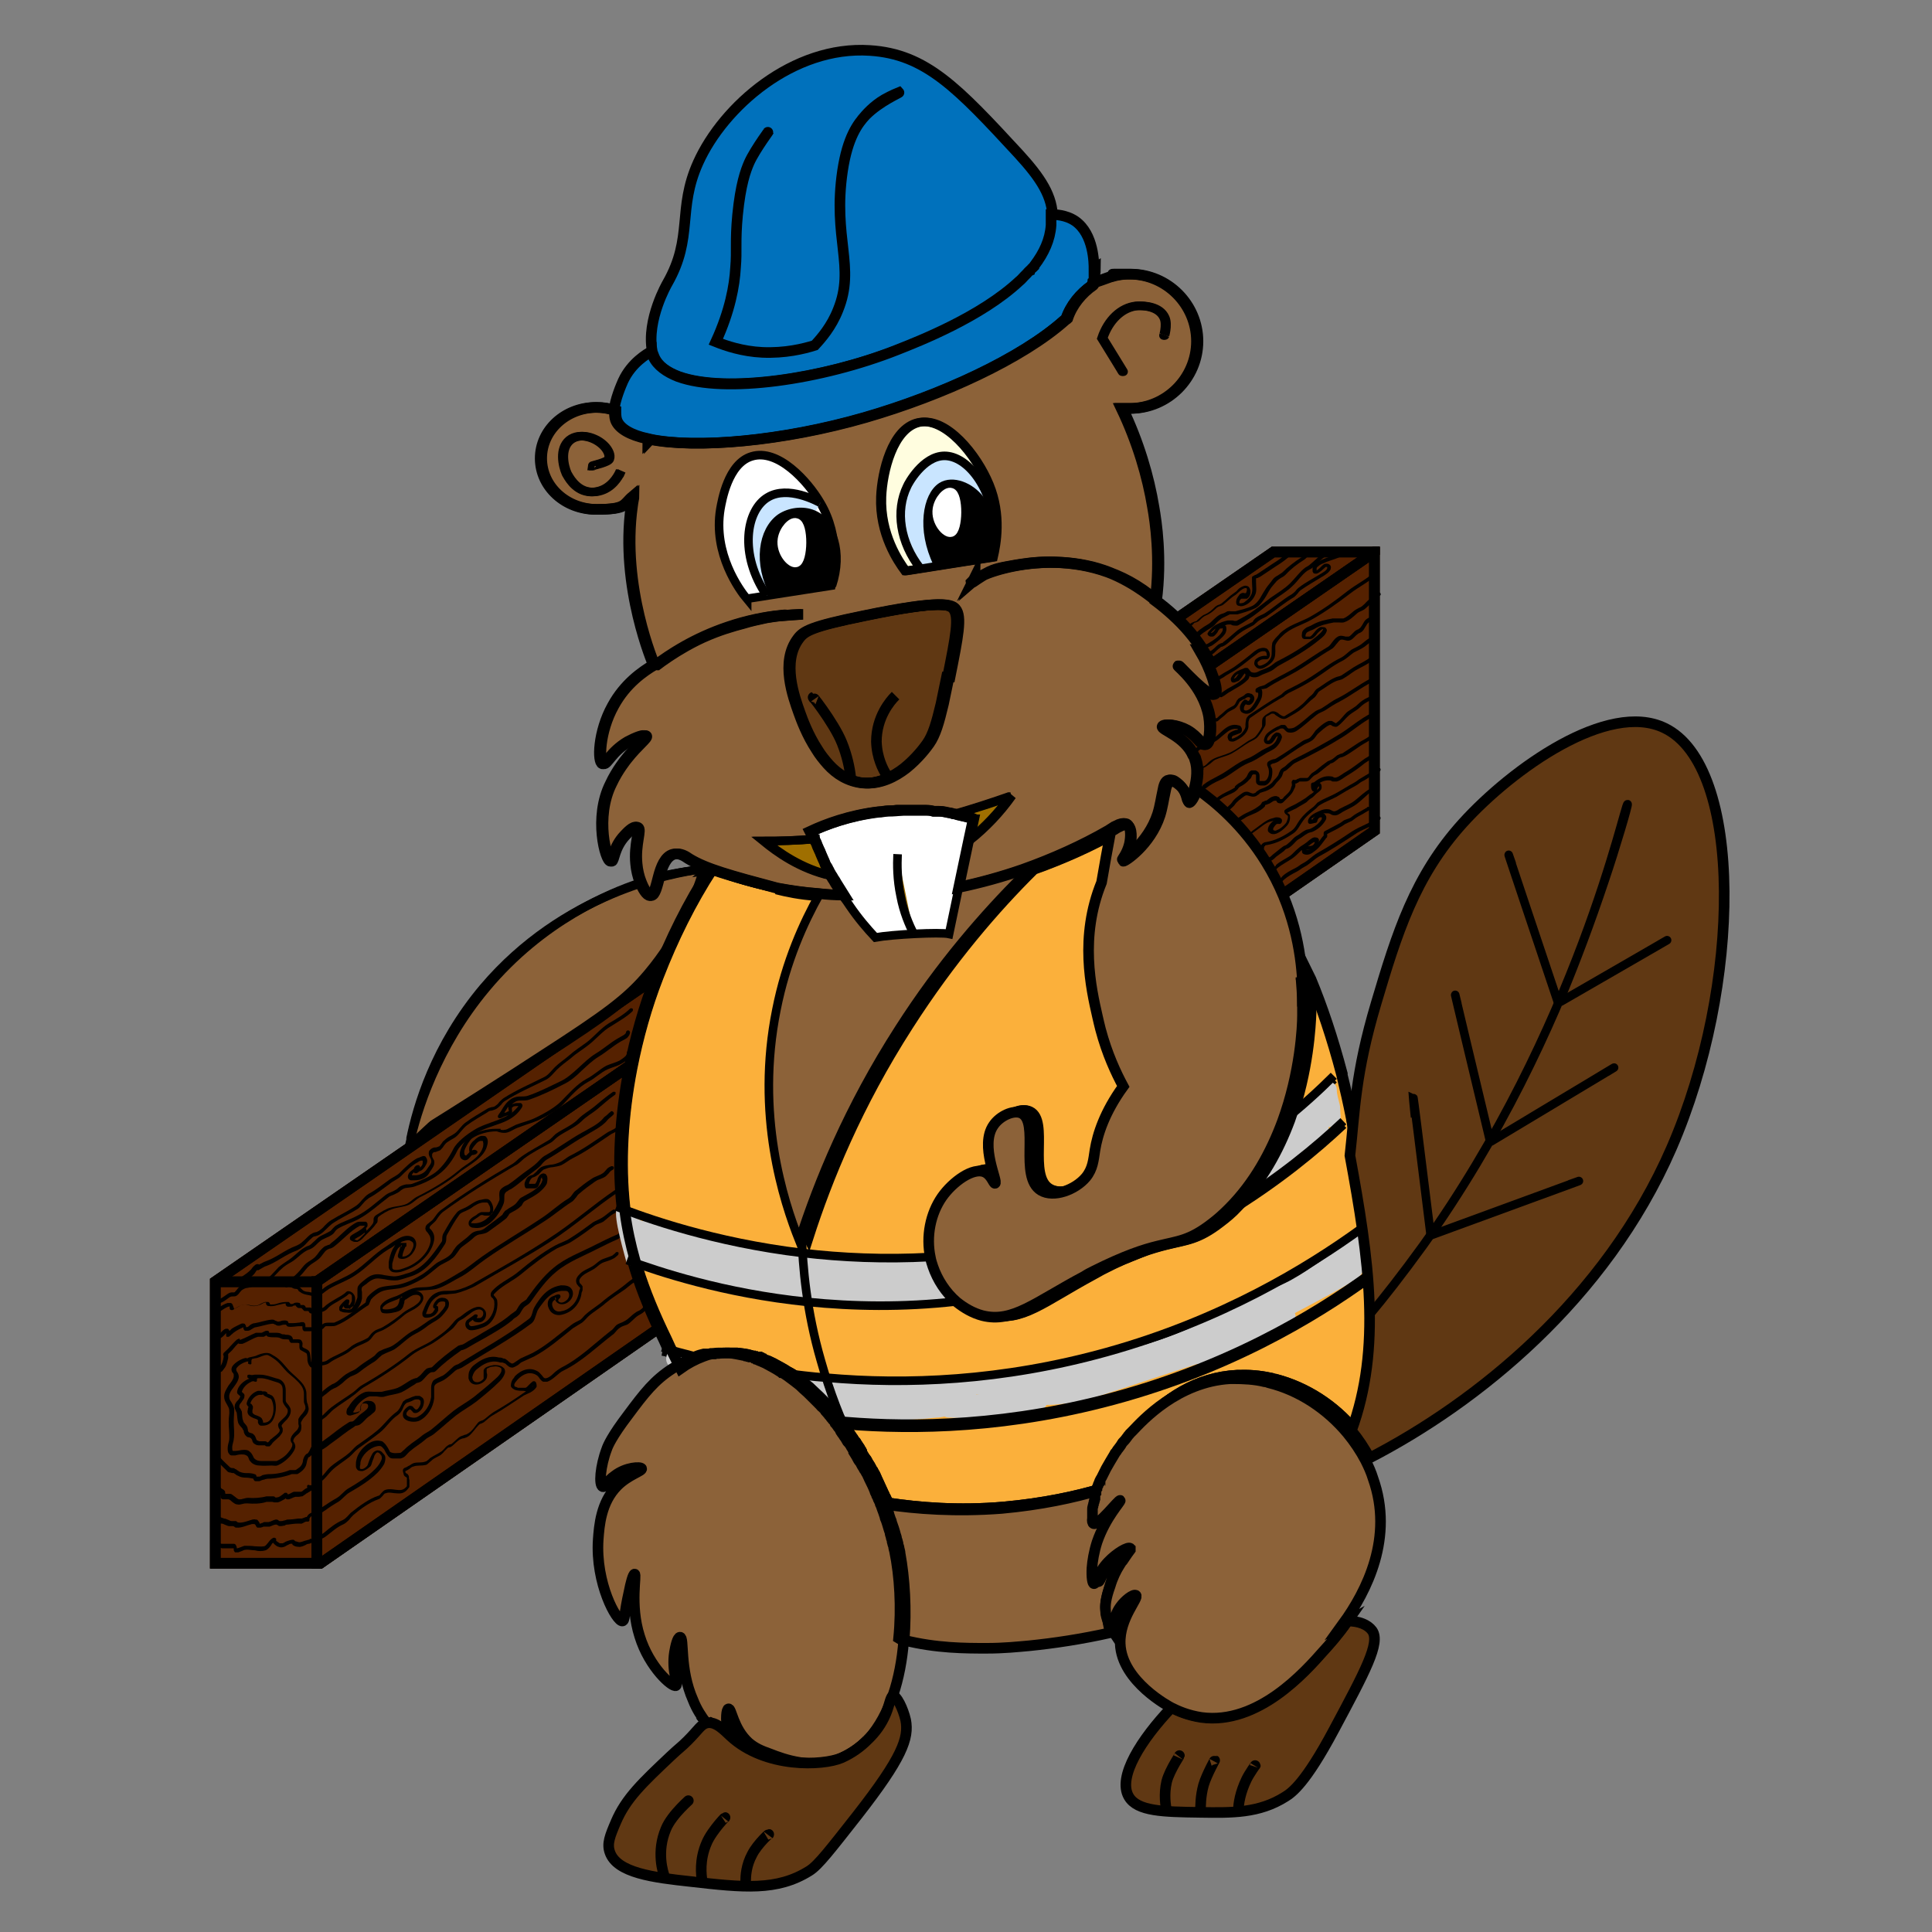 <?xml version="1.0" encoding="UTF-8"?>
<svg xmlns="http://www.w3.org/2000/svg" xmlns:serif="http://www.serif.com/" xmlns:xlink="http://www.w3.org/1999/xlink" id="Ebene_1" version="1.1" viewBox="0 0 382.7 382.7">
  <rect x="0" y="0" width="382.7" height="382.7" fill="#808080" stroke="none"/>
  <defs>
    <style>
      .st0 {
        stroke: #fff;
      }

      .st0, .st1, .st2, .st3, .st4, .st5, .st6, .st7, .st8, .st9, .st10, .st11, .st12, .st13, .st14 {
        stroke-miterlimit: 10;
      }

      .st0, .st1, .st2, .st3, .st5, .st8, .st10, .st11, .st12 {
        stroke-width: 1.7px;
      }

      .st0, .st12 {
        fill: #fff;
      }

      .st1, .st2, .st3, .st4, .st5, .st6, .st7, .st8, .st9, .st10, .st11, .st12, .st13, .st14 {
        stroke: #000;
      }

      .st2, .st7 {
        fill: #8c6239;
      }

      .st3 {
        fill: #fffddf;
      }

      .st15, .st16 {
        fill: #552100;
      }

      .st16 {
        fill-opacity: 0;
      }

      .st17, .st4, .st10, .st11 {
        fill: none;
      }

      .st4, .st6, .st7, .st9, .st13, .st14 {
        stroke-width: 2.1px;
      }

      .st5, .st6 {
        fill: #9f6f00;
      }

      .st8 {
        fill: #c9e5ff;
      }

      .st9 {
        fill: #603813;
      }

      .st11 {
        stroke-linecap: square;
      }

      .st18 {
        fill: #ccc;
      }

      .st19 {
        fill-rule: evenodd;
      }

      .st20 {
        clip-path: url(#clippath);
      }

      .st13 {
        fill: #fbb03b;
      }

      .st14 {
        fill: #0071bc;
      }
    </style>
    <clipPath id="clippath">
      <rect class="st17" x="38.3" y="5.7" width="306.1" height="371.2"></rect>
    </clipPath>
  </defs>
  <rect id="Biber" class="st17" x="38.3" y="5.7" width="306.1" height="371.2"></rect>
  <g class="st20">
    <g>
      <g id="HolzBalken">
        <g id="HolzFüllung">
          <path id="Holz_Unten" class="st15" d="M271.9,108.3L62.4,252.8h-.7v57.9h2.1l209.5-145.6v-56.8h-1.4Z"></path>
          <path class="st19" d="M271.9,108.3h1.4v56.8L63.8,310.7h-2.1v-57.9h.7l209.5-144.5h0ZM63.8,254.4v53.8c12.8-8.9,207.4-144.2,207.4-144.2v-52.7L63.8,254.4Z"></path>
          <g id="Holz_Oben">
            <path class="st15" d="M63.8,254.4l209.5-144.5v-1.6h-21.4L41.6,253.3v57.4h22.2v-56.3h0Z"></path>
            <path class="st19" d="M63.8,254.4v56.3h-22.2v-57.4L251.9,108.3h21.4v1.6L63.8,254.4h0ZM268.9,110.4h-16.4L43.7,254.4v54.2h18v-55.3l207.2-142.9h0Z"></path>
          </g>
          <path id="Zwischenstück" class="st4" d="M62.7,253.9h-20.1"></path>
        </g>
        <g id="Maserung-oben" serif:id="Maserung oben">
          <path class="st19" d="M264.7,143.2c.9-.6,1.4-1.5,2.2-2.2.7-.5,1.5-.9,2.1-1.5.5-.5,1.2-1,1.9-1.3,0,0,.4-.2.4-.2,0-.1.2-.2.3-.2.2,0,.4.2.4.4s0,.2-.2.3c-.1.1-.5.3-.7.4-.6.3-1.2.7-1.7,1.2-.6.6-1.5,1-2.2,1.6-.8.7-1.4,1.6-2.3,2.2-.2.1-.4.1-.7,0-.2,0-.4-.2-.6-.3,0,0-.1,0-.2,0,0,0,0,0,0,0-.8.3-1.7,1.2-2.3,1.7-.4.4-.6.9-1.1,1.3-.5.4-1.2.6-1.7.9-1.7,1-3.3,2.2-5,3.3-.3.2-.6.3-.9.4-.2,0-.5.1-.7.3,0,0,0,.1,0,.2.1.3.3.5.3.7.1.6,0,1.5-.3,2.2-.3.5-.7.9-1.2,1-.2,0-.4,0-.6,0-.5,0-.7-.1-.9-.3-.2-.2-.2-.4-.2-.7,0-.2,0-.5,0-.7,0-.1,0-.3,0-.4,0,0-.1-.1-.2-.1-.2,0-.3,0-.4,0,0,0-.1.1-.2.2-.1.3-.2.6-.5.8-.5.6-1.2,1.1-1.8,1.4-.2.1-.4.3-.5.5-.2.2-.4.4-.7.6-.9.5-1.7.7-2.6,1.3-.1.1-.5.3-.7.5,0,.2-.2.3-.4.3-.2,0-.3,0-.3-.1,0-.1-.1-.2,0-.4,0,0,0-.2.2-.2.2-.2.6-.4.8-.6.9-.6,1.7-.9,2.6-1.4s.4-.3.5-.5c.2-.2.4-.4.7-.6.6-.3,1.2-.8,1.6-1.3.2-.3.3-.7.5-.9.1-.2.3-.3.5-.4.2,0,.4,0,.8,0,.3.1.5.3.6.4.2.3.2.6.2.9,0,.2,0,.4,0,.6,0,0,0,.2,0,.2,0,0,.2,0,.4,0s.3,0,.5,0c.3,0,.6-.3.7-.6.3-.5.3-1.3.2-1.7,0,0,0-.2-.1-.3,0-.2-.2-.4-.2-.6,0-.3,0-.5.3-.7.3-.2.6-.3.9-.4.3,0,.5-.1.8-.3,1.7-1,3.3-2.2,5-3.3.3-.2.6-.3.9-.4.3-.1.5-.2.7-.4.4-.4.7-.9,1-1.3.6-.6,1.7-1.6,2.6-1.9.1,0,.3,0,.5,0,.2,0,.4.2.6.3.1,0,.3.2.4.2h0Z"></path>
          <path class="st19" d="M243.6,160.4s0,0,0,0c-.2.1-.3.1-.3.1-.2,0-.2-.1-.3-.2,0,0,0-.2.1-.4.1-.1.8-.7.9-.9.5-.8,1.4-1.4,2.1-1.9.6-.4,1.1-.3,1.5-.1.3.1.6.3.9.1.2,0,.3-.2.4-.3.2-.1.4-.3.6-.4.4-.2.9-.3,1.4-.6.4-.2.8-.5,1.1-.8.3-.5.8-.8,1.1-1.3.2-.2.2-.6.4-.9.1-.3.3-.5.6-.7.4-.2.7-.5,1-.8.4-.3.8-.7,1.2-.9,3-1.5,6.2-3.2,9.1-5,2.1-1.3,4.1-3.1,6.4-4.2.2,0,.4,0,.5.2,0,.2,0,.4-.2.5-2.2,1.1-4.2,2.9-6.3,4.2-2.9,1.8-6.1,3.5-9.2,5-.4.2-.7.5-1,.8-.4.3-.7.7-1.2.9-.2,0-.2.3-.3.5-.1.3-.2.6-.4.8-.3.5-.8.8-1.1,1.3-.6.9-1.8,1.3-2.8,1.6-.2,0-.3.2-.4.3-.2.1-.4.3-.6.4-.5.2-.8.1-1.2,0-.4-.1-.7-.3-1.1,0-.7.5-1.5,1.1-1.9,1.7-.1.2-.7.7-.9.9h0Z"></path>
          <path class="st19" d="M256.6,155.1s0,0,0,0c0,.1,0,.3,0,.5,0,.3-.2.6-.3.8-.3.8-1,1.4-1.6,2-.2.2-.3.3-.5.5-.2.2-.5.3-.8.2-.3,0-.4-.2-.5-.3,0,0,0-.1-.1-.2,0,0,0,0,0,0-.2,0-.4,0-.6.1-.3.2-.6.4-.8.5-.1,0-.3.1-.5.2-.1,0-.2,0-.3.1,0,0,0,0,0,0,0,0,0,0,0,.1,0,.1-.1.2-.2.3-.6.6-1.5,1.1-2.3,1.4-.6.3-1.1.4-1.6.8,0,0-.5.3-.7.4,0,0,0,0-.2.1-.2,0-.4,0-.4,0-.1,0-.2-.2-.2-.3,0,0,0-.1.1-.2,0,0,.7-.4.8-.5.6-.4,1.1-.6,1.7-.9.7-.3,1.5-.8,2.1-1.3,0,0,.1-.2.2-.3,0-.1.2-.3.3-.3.1,0,.3-.1.4-.2.2,0,.3,0,.5-.2.3-.2.6-.5,1-.6.3-.1.7-.2,1,0,.2,0,.3.2.4.3,0,0,0,.1.1.2,0,0,0,0,0,0,.1,0,.2,0,.3,0,.2-.1.3-.2.4-.4.5-.5,1.2-1,1.4-1.7,0-.1.1-.4.2-.6,0,0,0-.2,0-.3,0,0-.1-.4,0-.5,0-.1.1-.2.2-.3s.2,0,.3,0c0,0,.1,0,.2,0,.1,0,.3-.1.4-.2.2,0,.4-.2.6-.2.2,0,.5,0,.8,0,.2,0,.3,0,.5,0,.2,0,.3-.2.4-.3.1-.2.3-.3.4-.5.3-.3.8-.5,1.1-.8.7-.6,1.5-1.2,2.2-1.7.2-.1.5-.2.7-.3.4-.2.8-.6,1.2-.9.2-.1.5-.2.7-.3.2,0,.4-.1.5-.2.9-.6,1.7-1.1,2.6-1.7,1-.7,2.3-1.2,3.2-2.1.1-.1.4-.1.5,0,.1.1.1.4,0,.5-.9.9-2.2,1.4-3.3,2.2-.9.6-1.7,1.2-2.6,1.7-.2.1-.4.2-.7.3-.2,0-.4.1-.6.2-.4.3-.8.7-1.2.9-.2.1-.5.1-.6.3-.8.5-1.5,1.2-2.2,1.7-.3.3-.8.4-1.1.7-.1.1-.3.3-.4.4-.2.2-.3.4-.6.5-.2.1-.4.1-.7.1-.3,0-.6,0-.8,0-.2,0-.3,0-.4.2-.1,0-.3.1-.4.2,0,0-.2,0-.2,0h0Z"></path>
          <path class="st19" d="M247.6,165c.3-.3.7-.6,1-.8,1-.7,2.2-1.8,3.4-2.1.2,0,.5-.2.8-.2.4,0,.8,0,1.1.4,0,.1.1.3,0,.5,0,.2-.2.3-.3.4-.1,0-.3,0-.4,0,0,0-.1,0-.2,0,0,0,0,0,0,0-.2,0-.6.5-.8.9,0,0,0,.2,0,.3,0,0,0,0,0,0,.3.2.5.2.8,0,.6-.2,1.1-.7,1.4-1,.2-.2.4-.4.5-.7.1-.3.3-.7.2-1.1,0,0-.4-.3-.5-.4-.1-.1-.2-.3-.2-.4,0-.2,0-.3.3-.5.6-.4,1.3-.7,1.9-1,.7-.4,1.4-.8,2-1.2.3-.2.6-.5.9-.7.4-.2.6-.4.8-.6,0,0,0,0,0,0,0,0-.2,0-.3-.1-.1-.1-.3-.5-.3-.8,0-.2,0-.5,0-.6,0-.1.2-.3.4-.3.2,0,.3-.1.4-.2.9-.7,2-1.2,3.2-1,.2,0,.4.1.5.2.1,0,.3.1.5,0,.7-.2,1.3-.8,1.9-1.1,1.2-.7,2.2-1.5,3.3-2.3.6-.5,1.4-.8,1.9-1.3.1-.1.4-.1.5,0,.1.1.1.4,0,.5-.6.6-1.3.9-2,1.4-1.1.9-2.2,1.7-3.4,2.4-.7.4-1.3,1-2.1,1.2-.3,0-.6,0-.8,0-.2,0-.3-.2-.5-.2-.7-.1-1.5.1-2.1.5,0,0,0,0,0,0,.3.1.4.4.4.8,0,.6-.4.8-.9,1.2-.5.4-.7.8-1.3,1.1-.3.2-.6.5-.8.7-.6.4-1.4.8-2,1.2-.6.3-1.3.6-1.8.9,0,0,0,0,0,0,0,0,.2.2.3.2.1.1.2.2.2.3.1.5,0,1.1-.2,1.5-.2.4-.4.6-.7.9-.4.4-1,.9-1.7,1.2-.5.2-1.1.2-1.5-.2-.3-.2-.3-.5-.2-.9.1-.4.4-.8.7-1.1.2-.2.4-.4.6-.4.1,0,.3,0,.4,0,0,0,0,0,0,0,0,0-.2,0-.3,0-.3,0-.6.2-.8.2-1.1.2-2.2,1.3-3.1,1.9-.3.2-.6.4-.9.7,0,0-.2.3-.4.4,0,0-.2,0-.3,0-.1,0-.2,0-.3-.1,0,0,0-.1,0-.2,0,0,0-.1,0-.3,0,0,.1-.2.2-.2,0,0,0,0,.1,0,0,0,0,0,0,0h0ZM260.8,156.5c.3-.2.5-.3.5-.7,0,0,0,0,0,0,0,0,0,0,0,0,0,0,0,0,0,0,0,0,0,0-.1,0-.2.1-.2.3-.3.5,0,0,0,.2,0,.2h0Z"></path>
          <path class="st19" d="M250.4,167.7c0,.1,0,.3,0,.4-.1.1-.4.1-.5,0-.2-.2-.2-.5,0-.8.2-.3.6-.5.9-.5,1.8-.3,3.6-1.2,5.1-2.3.7-.5,1-1.3,1.5-2,.8-1.1,1.7-1.9,2.8-2.7.1-.1.3-.3.4-.4.2-.2.3-.4.5-.5,1.1-.7,2.3-1.1,3.4-1.7,1.3-.7,2.5-1.5,3.8-2.2.4-.2.8-.6,1.2-.8.7-.4,1.3-.8,2-1.2.4-.3,1.1-.5,1.4-.8.1-.1.4-.1.5,0,.1.1.1.4,0,.5-.4.4-1.1.6-1.6.9-.7.4-1.3.9-2,1.2-.4.2-.8.6-1.2.8-1.3.7-2.5,1.4-3.8,2.2-1.1.6-2.3,1-3.4,1.7-.1,0-.2.2-.4.3-.1.2-.3.3-.5.5-1,.8-1.9,1.5-2.6,2.6-.5.7-.9,1.6-1.6,2.1-1.6,1.1-3.4,2.1-5.4,2.4-.1,0-.2,0-.3.1,0,0,0,0,0,.1h0Z"></path>
          <path class="st19" d="M251.3,169.9s0,0,0,0c.3-.1.6-.4.8-.6.5-.4,1-.8,1.5-1.2.3-.2.6-.5.9-.6.4-.1.7-.5,1.1-.8.4-.4.7-.8,1.2-1.1.6-.3,1.1-.8,1.7-1.1.3-.2.7-.2,1-.3.9-.4,1.8-1.1,2.3-1.9,0-.2.1-.3,0-.4,0,0-.1,0-.2,0-.3,0-.5.3-.6.5,0,0,0,.2-.1.3,0,.2-.2.3-.4.3-.1,0-.7.2-1,.2-.2,0-.3-.1-.4-.3,0,0,0-.2,0-.4.2-.7.9-1.2,1.5-1.5.9-.4,1.5-.8,2.5-.7.3,0,.6.2.8.3.2.1.4.2.8,0,.3-.1.6-.4.9-.5.9-.5,1.8-.8,2.6-1.4.8-.6,1.4-1.2,2.2-1.8.6-.5,1.5-.9,2.1-1.3.2,0,.4,0,.5.1,0,.2,0,.4-.1.5-.6.4-1.5.7-2,1.2-.7.6-1.4,1.3-2.2,1.9-.8.6-1.8,1-2.7,1.5-.3.2-.6.4-1,.6-.5.2-.9.1-1.2,0-.2-.1-.4-.3-.8-.3-.4,0-.7,0-1,0,.2,0,.4.1.5.3.3.3.3.8,0,1.2-.6,1-1.6,1.8-2.6,2.2-.3.1-.6.1-.9.3-.6.3-1.1.8-1.7,1.1-.4.2-.7.6-1,.9-.4.4-.8.8-1.3,1-.3,0-.5.3-.7.5-.5.4-1,.7-1.5,1.1-.3.3-.6.6-1,.8,0,0-.2,0-.3.1-.1,0-.2,0-.2,0-.2,0-.2-.1-.3-.3,0,0,0-.2,0-.4,0-.1.3-.2.4-.1h0ZM260.5,161.7c-.3.2-.6.3-.8.6.2,0,.4,0,.4,0,0,0,0,0,0,0,0,0,0,0,0,0,0,0,0-.1,0-.2,0,0,.1-.2.2-.2h0Z"></path>
          <path class="st19" d="M252.4,171.7c.2,0,.3-.2.4-.4.8-.7,1.9-1.2,2.8-1.8.5-.4,1-1,1.5-1.4.5-.5,1.2-.8,1.8-1.3.2-.2.6-.5.9-.7.3-.2.6-.3.9-.2.2,0,.4.1.5.3.1.1.1.3,0,.6.3-.4.6-.9,1-1.3,0,0,0,0,0-.1,0-.1,0-.3,0-.4,0-.2.2-.4.3-.4,1-.5,2-1.1,3-1.6.2-.1.4-.3.7-.5.4-.2.9-.3,1.3-.5.3-.2.5-.4.8-.6.6-.4,1.3-.7,1.9-1.1.1,0,.2-.1.3-.2.1,0,.2,0,.3-.2.1-.1.4-.1.5,0,.1.1.1.4,0,.5-.2.2-.5.3-.8.5-.6.4-1.3.7-1.9,1.1-.3.2-.5.4-.8.6-.4.2-.9.4-1.3.6-.2.1-.4.3-.6.4-1,.6-2,1.1-3,1.6,0,0,0,.2,0,.3,0,.2,0,.4-.2.5-.7.9-1.3,1.9-2.3,2.6-.6.5-1.3.9-2.1.6-.3-.1-.4-.3-.4-.6,0,0,0-.1,0-.2-.1,0-.3.2-.4.3-.5.5-1,1-1.6,1.4-.9.6-1.9,1.1-2.8,1.8-.2.2-.4.4-.6.5,0,0-.1,0-.2,0,0,0,0,0-.1,0-.2,0-.4,0-.4-.3,0-.1,0-.2,0-.3,0,0,.1-.1.2-.2,0,0,0,0,.1,0,0,0,0,0,.1,0h0ZM259.2,167.6s0,0,.1,0c.2,0,.5,0,.8-.2,0,0,.2-.2.3-.4,0,0,0-.2.1-.2-.1,0-.2,0-.4.1-.3.2-.6.4-.8.6,0,0-.1,0-.2.1h0ZM259.6,168.3c0,0-.1,0-.2,0-.2,0-.4,0-.7,0,0,0,0,0,0,0,0,0,0,0,0,0,0,0,0,0,0,0,.3.1.6,0,.8,0,0,0,0,0,.1,0h0Z"></path>
          <path class="st19" d="M253.5,174.8c0,0-.2.1-.3.1-.2,0-.3-.2-.3-.4,0-.1,0-.2.2-.3,0,0,.2,0,.3-.1.3,0,.4-.3.6-.5.7-.7,1.7-1.2,2.5-1.6s1-.7,1.6-1c1-.5,1.8-1.4,2.8-2,2.3-1.3,4.7-2.8,6.9-4.3.8-.5,1.8-1,2.7-1.4.9-.4,1.7-.9,2.4-1.5.1-.1.4-.1.5,0,.1.1.1.4,0,.5-.7.7-1.6,1.2-2.6,1.7-.9.4-1.8.8-2.6,1.4-2.3,1.5-4.6,3-7,4.3-1,.6-1.8,1.5-2.8,2-.6.3-1,.7-1.6,1-.8.4-1.7.9-2.4,1.5-.3.3-.5.5-.8.7,0,0,0,0-.1,0h0Z"></path>
          <path class="st19" d="M235.2,124.1c.2-.2.6-.6.8-.7.2-.1.4-.2.7-.3.2,0,.4-.1.5-.3.5-.4.9-.9,1.5-1.1.7-.3,1.3-.8,1.9-1.4.2-.2.5-.4.8-.5.2,0,.4-.2.6-.3.9-.7,1.5-1.4,2.4-2,.3-.2.6-.4.8-.7.3-.3.6-.5,1.1-.7.5-.2.8,0,1,.1.2.2.3.4.4.8,0,.4,0,.9-.3,1.2-.1.2-.3.3-.4.4-.2,0-.3,0-.5,0,0,0-.2,0-.3,0,0,0-.2,0-.3,0-.2.1-.4.4-.4.7,0,0,0,.1,0,.2,0,0,0,0,0,0,0,0,0,0,0,0,.4,0,.8,0,1.1-.3.6-.4,1.1-1,1.3-1.5.3-.8.1-1.6.1-2.4s0-.6,0-.8c0-.2,0-.3.1-.3,0,0,.3-.2.5-.3.2,0,.4-.2.6-.3,1-.7,2-1.3,3-2,.8-.5,1.7-1.1,2.5-1.8.4-.3.7-.8,1.2-1,.2,0,.4,0,.5.2,0,.2,0,.4-.2.5-.4.2-.7.6-1,.9-.8.7-1.7,1.3-2.5,1.8-1,.7-2,1.3-3,2-.2.1-.4.2-.6.3-.1,0-.2,0-.3.1,0,0,0,.1,0,.2,0,.2,0,.5,0,.5,0,.9.2,1.8-.2,2.6-.3.7-.9,1.4-1.6,1.8-.5.3-1.1.5-1.6.3-.3,0-.4-.2-.5-.4,0-.2-.1-.4,0-.6,0-.5.5-1,.7-1.3.4-.3.7-.3.9-.2,0,0,.1,0,.2,0,0,0,0,0,.1,0,0,0,0,0,0,0,0,0,0,0,0,0,.1-.2.2-.5.2-.7,0-.1,0-.2-.1-.3,0,0-.2,0-.3,0-.4.1-.6.3-.9.5-.3.3-.6.5-.9.8-1,.6-1.5,1.2-2.4,1.9-.2.2-.5.3-.8.4-.2,0-.4.2-.6.3-.6.6-1.3,1.2-2.1,1.5-.5.2-.9.6-1.3,1-.2.2-.4.3-.7.4-.2,0-.4.1-.5.3-.1.1-.4.4-.7.6-.1.1-.2.2-.3.2-.2,0-.3,0-.3,0,0,0-.2-.1-.2-.3,0-.2.1-.3.2-.3h0ZM235.6,124.2c0,0,0,.1,0,.2,0-.1,0-.2,0-.2Z"></path>
          <path class="st19" d="M237.4,125.8c0,.2-.2.3-.3.3-.2,0-.4-.2-.4-.3,0,0,0-.2.2-.4.3-.3.9-.8,1.1-.9.6-.5,1.4-.8,1.9-1.3s1.4-1.4,2.1-1.6c.4-.1.8-.3,1.1-.5.2,0,.4-.1.7,0,.3,0,.6,0,.9,0,1.1-.3,2.4-.6,3.4-1.1.6-.3,1.1-.9,1.5-1.5.4-.7.8-1.4,1.2-2,.4-.6.9-1.1,1.3-1.7.2-.3.6-.6,1-.8.3-.2.6-.4.9-.6,1.1-1.1,2.4-2.1,3.8-3,.6-.4,1-1.1,1.6-1.5.2-.1.4,0,.5,0,.1.2,0,.4,0,.5-.6.4-1,1.1-1.6,1.5-1.3.8-2.6,1.8-3.6,2.9-.3.3-.6.5-1,.7-.3.2-.6.4-.8.6-.4.5-1,1.1-1.3,1.6-.4.6-.7,1.3-1.2,2-.5.7-1,1.4-1.8,1.8-1.1.5-2.4.9-3.5,1.2-.2,0-.6,0-.9,0-.1,0-.3,0-.4,0,0,0-.1,0-.2,0-.4.2-.8.4-1.2.6-.6.2-1.4,1-1.8,1.5-.6.6-1.4.9-2,1.4-.1,0-.4.3-.7.5-.1.1-.3.3-.3.3h0Z"></path>
          <path class="st19" d="M242,124.5s-.1,0-.2,0c-.1,0-.2,0-.2.1-.1.1-.3.3-.4.6-.2.3-.4.5-.6.7-.2.2-.4.2-.6.2-.2,0-.5,0-.7-.3-.1-.1-.2-.3,0-.5,0-.1.3-.4.3-.4.4-.5.8-.9,1.4-1.2.8-.4,1.3-.6,2.2-.8.3,0,.6,0,.9,0,.2,0,.3.1.5.1.1,0,.2,0,.3,0,.6-.3,1.4-.8,2-1.1,1.7-1,3.2-2.3,4.8-3.5,1.3-.9,2.8-1.8,3.9-2.9,1-1,1.9-2.3,3-3.1.3-.2.6-.3.8-.5,1.2-1,2.3-2.2,3.7-2.9s.4,0,.5.2c0,.2,0,.4-.2.5-1.4.7-2.4,1.9-3.6,2.9-.3.2-.6.3-.9.5-1.1.8-1.9,2.1-2.9,3-1.1,1.1-2.7,2-4,3-1.6,1.2-3.1,2.6-4.8,3.6-.6.4-1.4.9-2,1.2-.3.1-.6,0-.9,0-.2,0-.3-.1-.5-.2-.1,0-.2,0-.4,0-.3,0-.6.1-.8.2.2,0,.3.2.3.4.1.4,0,.8-.2,1.2-.5.8-1.6,1.6-2.1,2-.3.2-.5.4-.8.5,0,0-.3.1-.4.2,0,0,0,0-.2,0-.1,0-.2,0-.2,0,0,0-.1-.1-.2-.2,0,0,0-.1,0-.2,0,0,0-.1.2-.2,0,0,.3-.1.4-.2.3-.2.5-.3.8-.5.4-.3,1.2-.8,1.7-1.5.1-.2.3-.4.3-.6,0-.1,0-.2,0-.4h0ZM239.2,127.6c0,0-.1,0-.3,0,.1,0,.2,0,.3,0ZM240.8,124.5c-.3.2-.6.5-.9.8,0,0,0,0,0,.1,0,0,0,0,0,0,.1,0,.2-.1.4-.2.2-.2.4-.5.5-.7h0Z"></path>
          <path class="st19" d="M262.9,112.3s0,0,0,0c0,0,0,0-.1,0,0,0-.1,0-.2,0-.2.2-.6.5-.9.8-.3.2-.5.4-.8.5-.2.1-.5,0-.6,0-.1,0-.2-.2-.3-.4,0-.2,0-.4,0-.8,0-.3.3-.6.6-.8.4-.3.9-.5,1.2-.7.8-.4,1.7-.6,2.5-.9.8-.3,1.5-.6,2.1-1.2.1-.1.4-.1.5,0,.1.1.1.4,0,.5-.7.7-1.5,1.1-2.4,1.4-.8.3-1.6.5-2.4.9-.3.1-.7.3-1,.6-.2.1-.3.3-.3.4,0,.1,0,.3,0,.4.1,0,.2-.2.3-.2.4-.3.8-.8,1.1-1,.3-.2.8-.2,1.1,0,.3.2.4.5.3.8,0,.3-.3.6-.6.9-.4.3-.8.6-1.2.8-1.3.8-2.7,1.6-4,2.5-.3.2-.5.4-.7.7-.3.3-.5.6-.8.8-1.9,1.1-3.5,2.5-5.4,3.8-.5.3-1.1.5-1.6.9-.2.1-.3.3-.5.4-.2.2-.4.4-.6.5-.9.5-1.8.9-2.6,1.5-1,.7-1.9,1.7-2.9,2.4-.2.1-.4.2-.6.3-.1,0-.3,0-.4.2-.5.3-.9.8-1.4,1.2-.2.1-.4.2-.6.3-.1,0-.3.1-.4.2-.1.1-.3.2-.5,0-.1-.1-.2-.3,0-.5.1-.1.3-.2.5-.3.2-.1.4-.2.6-.3.5-.3.9-.8,1.4-1.2.2-.1.4-.2.6-.3.1,0,.3,0,.4-.2,1-.7,1.9-1.6,2.9-2.4.8-.6,1.8-1,2.7-1.5.2,0,.3-.2.4-.4.2-.2.3-.4.5-.5.5-.4,1.2-.6,1.7-.9,1.9-1.2,3.5-2.7,5.4-3.8.3-.2.5-.4.7-.6.2-.3.5-.6.8-.8,1.3-1,2.7-1.7,4-2.5.3-.2.7-.4,1.1-.7.2-.2.3-.3.4-.5h0Z"></path>
          <path class="st19" d="M250.9,129.7c0,0,0-.1,0-.2,0-.2-.1-.3-.2-.4,0,0,0,0-.1-.1-.2,0-.4,0-.6,0-.4.1-.8.3-1,.5-1.4,1-2.6,2.1-4.1,3.1-.9.6-1.8,1-2.6,1.6,0,0-.4.2-.7.4-.1,0-.2.1-.3.2,0,0-.1.1-.2.2-.2,0-.4,0-.5-.2,0,0,0-.1,0-.2,0,0,0-.2.2-.3.2-.2.9-.5,1-.6.9-.6,1.8-1,2.7-1.6,1.4-1,2.7-2,4-3.1.3-.2.7-.5,1.2-.6.4-.1.7-.1,1,0,.3,0,.7.5.8,1,.1.4,0,.7-.2,1-.1.1-.3.2-.4.2-.2,0-.5,0-.6,0-.3,0-.7.1-1,.4-.1,0-.2.2-.2.3,0,.1,0,.2.1.4.2.2.4.2.7.1.6-.2,1.2-.6,1.4-.9.6-.6.6-1.2.6-1.8,0-.5,0-1,.1-1.6,0-.3.3-.6.5-.9.3-.4.8-.8,1-1.1,1.6-1.6,3.9-2.2,5.8-3.2,2.7-1.5,5.2-3.3,7.6-5.2,1.8-1.4,4.1-2.5,5.7-4.1.1-.1.4-.1.5,0,.1.1.1.4,0,.5-1.6,1.6-3.9,2.7-5.7,4.1-2.5,1.9-5,3.7-7.7,5.2-1.8,1-4.1,1.6-5.6,3.1-.2.2-.7.6-1,1.1-.2.2-.3.5-.4.6-.2.6,0,1.2-.1,1.8,0,.7-.2,1.3-.8,1.9-.3.3-1.1.9-1.7,1.1-.6.2-1.1,0-1.4-.4-.3-.3-.3-.7-.2-.9,0-.3.2-.5.5-.7.4-.3,1-.5,1.5-.5s.3,0,.4,0c0,0,0,0,.1,0ZM241.3,134.7c0,0,0-.2,0-.2,0,0,0,.1,0,.2Z"></path>
          <path class="st19" d="M241.7,137.3c0,0,.2,0,.3-.1.4-.3,1.1-.7,1.2-.8,1.1-.6,2.3-1.2,3.2-2.1.1-.1.2-.3.3-.5,0-.1,0-.3-.1-.4,0,0,0,0,0,0,0,0-.2.1-.2.2-.2.2-.4.6-.6.8-.2.2-.3.4-.5.5-.1,0-.5.2-.8.3-.2,0-.4,0-.5-.1-.1-.1-.2-.3-.2-.6,0-.3.3-.6.4-.8.4-.5.8-.7,1.2-.9.4-.2.8-.3,1.2-.5.1,0,.3,0,.5,0,.2.1.6.7.7.8.4.2.9.2,1.3,0,.7-.4,1.6-.6,2.3-1,.6-.3,1-.8,1.6-1.1,2.8-1.4,5.6-3.1,8-5.1.4-.4.9-.7,1.1-1.3,0,0,0,0,0,0,0,0-.1,0-.1,0-.4.2-.7.5-1,.8-.3.4-.6.8-1.1,1.1-.1,0-.3.1-.4.1-.1,0-.2,0-.3,0-.3,0-.5,0-.7,0-.2,0-.4-.1-.5-.2-.1-.2-.2-.4-.1-.9,0-.6.5-.9.9-1.2.4-.2.8-.3,1.1-.5,1.4-.8,2.6-1,4.1-1.3.4,0,.8,0,1.2,0,.3,0,.6,0,.9,0,.8-.3,1.5-1,2.1-1.5.3-.2.6-.4,1-.6.3-.1.6-.3.8-.5.5-.4.8-.9,1.3-1.2.2-.2.7-.8,1.1-1.1.1-.1.3-.2.4-.3,0,0,.2,0,.3,0,.2,0,.4.2.4.4s-.1.3-.3.3c0,0-.2.2-.4.3-.4.4-.8.9-1,1-.5.4-.8.8-1.3,1.2-.3.3-.6.4-1,.6-.3.1-.6.3-.8.5-.7.6-1.4,1.3-2.3,1.6-.4.2-.8.1-1.2.1-.3,0-.7,0-1,0-1.5.3-2.6.5-3.9,1.3-.3.2-.8.3-1.1.5-.3.1-.5.3-.6.7,0,.1,0,.2,0,.3,0,0,0,0,0,0,.1,0,.3,0,.4,0,.1,0,.2,0,.3,0,0,0,.1,0,.2,0,.4-.2.6-.6.9-.9.3-.4.7-.8,1.2-1,.2,0,.6,0,.9.1.2.2.4.4.3.7-.2.7-.8,1.2-1.3,1.6-2.4,2-5.3,3.7-8.1,5.2-.6.3-1,.8-1.6,1.1-.8.4-1.6.6-2.3,1-.5.3-1.4.4-2,0,0,0,0,0,0,0,0,.3-.2.7-.5.9-.9.9-2.2,1.5-3.3,2.2-.1,0-.8.5-1.2.8-.2.1-.4.2-.5.3-.2,0-.3,0-.3,0,0,0-.2-.2-.1-.4,0-.2.2-.3.3-.3h0ZM245.3,133.5c-.3.1-.5.3-.7.6,0,0-.1.2-.2.3.1,0,.2,0,.3-.1.1,0,.3-.3.5-.6,0,0,.1-.2.2-.2h0ZM242,137.5c0,0,0,.1,0,.2,0,0,0-.2,0-.2Z"></path>
          <path class="st19" d="M240.9,142.3c.1,0,.5-.3.5-.4.4-.3.9-.7,1.3-1.1.4-.4,1.1-.7,1.6-1,.4-.2.5-.7.7-1,0-.1.2-.2.3-.4.3-.2.7-.4.9-.5.2-.1.4-.3.5-.4.3-.2.6-.3,1-.1.3,0,.4.2.6.4.2.3.2.6.1.9-.1.4-.5.8-.8.9-.2.1-.4,0-.6,0,0,0-.1,0-.2-.1,0,0,0,0,0,0-.2.1-.4.5-.4.8,0,0,0,.2,0,.2,0,0,0,.1,0,.1.4.3.8.1,1.2-.2.7-.6,1.2-1.7,1.5-2.2.1-.2.2-.7.1-1,0,0-.1,0-.1,0,0,0-.2,0-.2,0,0,0-.1-.1-.2-.2,0,0,0-.2,0-.4.1-.3.4-.4.8-.6.3-.1.8-.2,1-.3,1.8-1.2,3.8-2.1,5.7-3.2,2.3-1.4,4.5-3,6.9-4.4.3-.2.5-.5.8-.9.3-.4.6-.8,1.1-1.1.4-.2.7-.2,1.1-.1.2,0,.3.1.5.1.2,0,.3,0,.5,0,.2,0,.4-.2.6-.4.2-.2.4-.4.6-.6.2-.2.4-.3.6-.4.2,0,.3-.2.5-.3.2-.2.3-.4.5-.7.2-.3.3-.6.6-.9.3-.3.6-.4,1-.6.3-.1.6-.3.8-.5.1-.1.4-.1.5,0,.1.1.1.4,0,.5-.3.3-.6.5-1,.7-.3.2-.6.3-.8.5-.2.2-.3.4-.5.7-.2.3-.3.6-.6.9-.2.2-.4.3-.6.4-.2,0-.3.2-.5.3-.4.3-.8.9-1.3,1.1-.4.2-.7.1-1.1,0-.1,0-.3-.1-.4-.1-.1,0-.3,0-.4,0-.4.2-.6.6-.9.9-.3.4-.6.8-1,1-2.4,1.4-4.5,3-6.9,4.4-1.9,1.1-3.9,2-5.7,3.2-.2.2-.6.2-1,.3-.1,0-.2,0-.3,0,.1,0,.2.2.2.3.1.4,0,1.3-.2,1.7-.3.6-.9,1.8-1.7,2.4-.6.5-1.3.7-2.1.2-.3-.2-.4-.6-.4-1.1.1-.5.5-1.1.8-1.3.2-.2.4-.1.6,0,0,0,.2.1.2.2,0,0,0,0,0,0,.1,0,.3-.2.4-.4,0-.1.1-.2,0-.3,0,0-.1-.1-.2-.1-.2,0-.3,0-.5.1-.2.1-.3.3-.5.3-.1,0-.4.2-.7.4-.1,0-.2.2-.2.2-.2.4-.5,1-1,1.3-.5.3-1.1.5-1.5.9-.4.4-.9.8-1.3,1.1,0,0-.4.4-.6.5-.2,0-.3,0-.4,0,0,0-.2,0-.2-.1,0,0,0-.1,0-.3,0-.2.2-.3.3-.3h0ZM241.3,142.5c0,0,0,.1,0,.2,0,0,0-.1,0-.2Z"></path>
          <path class="st19" d="M245.2,144.5s0,0,0,0c0,0,0-.1,0-.1-1-.2-1.8.3-2.5.9-.9.7-1.7,1.6-2.7,1.9,0,0,0,0-.1,0,0,0-.2.2-.2.2-.1.1-.3.3-.5.3-.3,0-1.7.9-1.8,1,0,.1-.2.2-.4.2-.2,0-.3-.2-.3-.4,0-.1.1-.3.3-.4.5-.4,1.6-.9,1.9-1,.1,0,.2-.2.4-.3.1-.1.3-.3.5-.3.9-.3,1.6-1.1,2.4-1.8.9-.8,1.9-1.4,3.2-1,.3,0,.6.4.6.8,0,.3,0,.5-.3.7-.2.1-.8.3-1.3.5-.1,0-.3.1-.3.2,0,0-.1.1-.1.2,0,0,0,.2,0,.2,0,0,0,0,.1,0,.2,0,.4-.1.6-.2.5-.2.9-.6,1.1-.7.4-.4.8-.9.9-1.4,0-.4,0-.8.1-1.2,0-.5.3-.9.7-1.2,2-1.3,4-2.7,6.1-3.9.2-.1.4-.3.6-.5.2-.2.5-.4.7-.5,1.6-.8,3.4-1.7,4.9-2.7,1.9-1.2,3.7-2.7,5.8-3.7.8-.4,1.4-1.1,2.1-1.6.7-.4,1.5-.7,2.1-1.2.3-.2.9-.8,1.5-1.1.3-.2.6-.3.8-.3s.4.2.4.4-.2.4-.4.4-.4.1-.6.3c-.5.3-.9.7-1.2.9-.7.5-1.5.8-2.2,1.2-.7.5-1.4,1.2-2.2,1.6-2,1-3.8,2.5-5.7,3.7-1.6,1-3.3,1.9-5,2.7-.2.1-.4.3-.6.4-.2.2-.4.4-.7.5-2.1,1.2-4.1,2.5-6.1,3.9-.4.2-.4.6-.5.9,0,.3,0,.6,0,1-.1.7-.6,1.4-1.1,1.8-.2.2-1.2.9-1.9,1.1-.5,0-.8,0-1-.4-.1-.3-.2-.5-.1-.7,0-.3.2-.5.5-.7.3-.2.8-.4,1.1-.5.2,0,.3,0,.4-.1h0Z"></path>
          <path class="st19" d="M238.1,155.7c0,0,.2-.1.2-.2,1-.8,1.9-1.2,3-1.8,2-1,3.7-2.6,5.7-3.4,1.1-.4,2-1.1,3-1.7.7-.4,1.6-.7,2.2-1.2s.7-1,.9-1.5c0,0,0,0,0,0,0,0,0,0,0-.1,0,0,0,0,0,0,0,0,0,0,0,0-.3.1-.4.4-.6.7-.3.4-.5.8-1.1.9-.3,0-.6,0-.8-.2-.2-.2-.3-.5-.2-.8.1-.5.4-1,.8-1.3.6-.5,1.3-.9,1.9-1.2.2,0,.4-.2.7-.3.2,0,.4,0,.6,0,.2,0,.4.2.5.4,0,.1.2.2.3.3,0,0,0,0,0,0,0,0,.2,0,.3,0,.3,0,.7-.1.9-.2,1.4-.8,2.7-2.2,4-3.1.5-.4,1.2-.5,1.7-.9,1-.6,1.8-1.3,2.9-1.8,2.2-1.1,4.2-2.7,6.5-3.9.2,0,.4,0,.5.2,0,.2,0,.4-.2.5-2.2,1.1-4.2,2.7-6.5,3.9-1,.5-1.9,1.1-2.8,1.7-.5.3-1.2.5-1.7.9-1.3,1-2.6,2.3-4,3.2-.3.2-.9.4-1.4.3-.3,0-.5-.1-.7-.3-.1-.1-.2-.2-.3-.3,0,0-.2-.2-.3-.2-.1,0-.2,0-.3,0-.2,0-.3.1-.5.2-.5.2-1.2.6-1.7,1-.3.3-.6.6-.6,1,0,0,0,.1,0,.2,0,0,.1,0,.2,0,.2,0,.3-.2.4-.3.1-.1.2-.3.3-.5.2-.3.5-.6.9-.8.3,0,.6,0,.9.3.2.3.3.6.2.8-.2.7-.6,1.3-1.1,1.8-.6.6-1.6.9-2.3,1.4-1,.6-2,1.3-3.1,1.7-2,.8-3.7,2.5-5.7,3.4-1.1.5-1.9.9-2.9,1.7-.1,0-.6.5-.9.6-.2,0-.3,0-.4,0-.1,0-.3-.3-.1-.6,0-.2.3-.4.5-.4.1,0,.3,0,.4,0h0Z"></path>
          <path class="st19" d="M238.4,152.5c-.2,0-.4,0-.4-.3,0-.2,0-.4.3-.4.3,0,.6-.3.9-.6.4-.4.8-.7,1.2-.9,1-.5,2.1-.7,3.2-1.2,1.3-.6,2.4-1.5,3.6-2.3.5-.3,1.1-.5,1.5-.9.5-.6,1-1.3,1.3-2,0-.2,0-.4,0-.6,0-.3,0-.7.1-1,.1-.2.3-.4.5-.6.3-.2.6-.4.8-.5.6-.5,1.2-.3,1.7,0,.2.2.5.4.7.5.3.2.6.3.9,0,1-.6,2.1-1.2,3-2,.8-.6,1.3-1.4,2.1-2,.2-.2.4-.4.5-.6.2-.3.4-.6.8-.8,1.1-.7,2.2-1.6,3.4-2.1.4-.2.8-.2,1.2-.4.8-.5,1.6-1.1,2.4-1.6,1.1-.7,2.6-1.3,3.6-2.2.1-.1.4-.1.5,0,.1.1.1.4,0,.5-1,1-2.5,1.6-3.7,2.3-.8.5-1.5,1.1-2.4,1.6-.4.3-.9.3-1.4.5-1.2.5-2.3,1.4-3.3,2-.2.1-.4.4-.5.6-.2.3-.4.6-.7.8-.8.6-1.4,1.3-2.1,1.9-.9.8-2.1,1.4-3.1,2-.8.5-1.5,0-2.1-.4-.2-.1-.4-.3-.5-.4-.2,0-.4-.1-.6,0-.2.1-.4.3-.7.4-.2.1-.4.2-.4.4,0,0,0,.2,0,.3,0,.2,0,.3,0,.5,0,.3,0,.6-.1.8-.4.7-.9,1.5-1.4,2.1-.4.5-1.1.8-1.7,1.1-1.2.7-2.3,1.6-3.6,2.3-1,.5-2.1.7-3.2,1.2-.4.2-.8.7-1.3,1-.4.3-.7.5-1,.6h0Z"></path>
        </g>
        <g id="Maserung-Unten" serif:id="Maserung Unten">
          <path class="st19" d="M47.9,252.9c.6-.4,1.2-.8,1.8-1.4.1-.1.4-.6.7-.8.2-.2.4-.3.6-.3s.2,0,.3.1c.4-.2,1.1-.6,1.2-.6,1.1-.4,2-.9,3-1.5,1-.6,2-1.2,3.1-1.6.5-.2,1-.5,1.4-.9.5-.4.9-.9,1.4-1.3.3-.2.6-.4,1-.5.3,0,.6-.2.8-.3.4-.3.8-.6,1.1-1,.4-.4.8-.8,1.3-1.1,1.6-1,3.4-1.8,5-2.9.4-.3.8-.7,1.1-1.1.4-.4.8-.9,1.3-1.2,1.5-.8,2.7-1.8,4.1-2.8.7-.5,1.5-.8,2.1-1.4,1-1,2.3-2.3,3.5-2.9.2,0,.7-.3,1.1-.4.3,0,.5,0,.6.3.3.4.3.9,0,1.4-.3.6-.8,1.2-1.3,1.3,0,0-.5.4-.6.4-.2,0-.3,0-.4,0,0,0,0-.1-.1-.2,0,0-.1.1-.2.2-.1.1-.2.2-.2.4,0,0,.1,0,.2,0,.2,0,.4,0,.5,0,.8,0,1.7-.4,2.2-1.1.2-.3.5-.7.7-1,.2-.3.3-.6.2-.9,0-.2-.3-.6-.4-.9-.1-.3-.1-.6,0-.9.3-.4.6-.6,1-.7.3,0,.5,0,.9-.2.2,0,.3-.3.5-.5.2-.3.4-.6.6-.7.3-.3.7-.6,1.1-.8.4-.2.7-.4,1-.6.8-.6,1.3-1.6,2.2-2.2,1.2-.9,2.8-1.8,4.1-2.6.3-.2.6-.3,1-.4.3,0,.6-.1.8-.3.3-.2.5-.4.7-.7.3-.3.6-.6.9-.8,2.5-1.6,5.3-2.8,7.9-4.1.9-.4,1.5-1.3,2.2-2,.8-.8,2-1.6,2.8-2.3,1.1-1,2.4-1.8,3.6-2.7,1.4-1.1,2.7-2.7,4.3-3.7,1.4-.8,3.1-1.8,4.2-2.9.1-.1.4-.1.5,0,.1.1.1.4,0,.5-1.1,1.1-2.9,2.1-4.3,3-1.6.9-2.9,2.5-4.3,3.6-1.1.9-2.5,1.7-3.6,2.7-.9.7-2,1.5-2.8,2.3-.7.7-1.4,1.7-2.4,2.1-2.6,1.3-5.4,2.5-7.9,4.1-.3.2-.5.4-.7.7-.3.3-.6.6-.9.8-.3.2-.7.3-1,.4-.3,0-.6.1-.8.3-1.3.8-2.9,1.7-4.1,2.6-.8.6-1.4,1.6-2.1,2.2-.3.3-.8.5-1.1.7-.3.2-.7.4-1,.7-.2.2-.4.5-.6.8-.2.2-.4.5-.6.6-.3.1-.6.2-.8.3-.3,0-.5,0-.7.4,0,0,0,.1,0,.2,0,0,0,.2,0,.3.1.3.3.6.4.8.1.5,0,1-.3,1.4-.2.4-.5.7-.7,1.1-.5.9-1.7,1.4-2.8,1.4s-.6,0-.8,0c-.2,0-.4-.2-.5-.3-.2-.4-.1-.7.1-1.1.2-.3.6-.6,1-.9,0-.2.2-.4.3-.5.1-.1.3-.2.5-.2.1,0,.3,0,.4.3,0,0,0,.1,0,.2.2-.2.4-.4.5-.7,0-.2.1-.5,0-.7,0,0-.1,0-.2,0-.3,0-.6.2-.7.3-1.2.6-2.4,1.8-3.4,2.8-.6.6-1.5.9-2.2,1.5-1.4,1-2.6,2-4.1,2.8-.4.3-.8.6-1.1,1-.4.4-.7.9-1.2,1.2-1.6,1-3.4,1.8-5,2.9-.4.3-.8.7-1.1,1-.4.4-.8.8-1.3,1.1-.3.2-.6.3-1,.4-.3,0-.5.2-.7.4-.5.4-.9.9-1.3,1.3-.5.5-1,.8-1.6,1.1-1.1.4-2,.9-3,1.5-1,.6-2,1.2-3.1,1.6-.2,0-1.3.7-1.5.8-.2,0-.3,0-.3,0-.2.2-.4.6-.5.7-.5.6-1.2,1-1.9,1.5,0,0-.4.3-.7.4-.2,0-.3,0-.4-.1-.1-.1-.2-.2-.2-.3,0-.1,0-.2.2-.3,0,0,.2,0,.3-.1.2,0,.3,0,.4,0,0,0,0,0,0,0h0Z"></path>
          <path class="st19" d="M53.2,253c.2-.1.3-.2.5-.4.6-.6,1.2-1.3,1.5-1.6.7-.6,1.4-1,2.1-1.5.6-.4,1.1-.9,1.7-1.4.6-.5,1.2-1,2-1.3.4-.1.7-.4,1-.7.4-.3.7-.7,1.1-1,.4-.3.9-.5,1.3-.7.4-.2.8-.4,1.1-.6.3-.3.6-.7,1-1,1.3-.8,2.8-1.2,4.1-1.9,2.1-1,4-2.8,5.8-4.2.4-.3.9-.5,1.4-.7.4-.2.8-.4,1.1-.7.4-.4,1-.6,1.6-.7.5,0,1,0,1.4-.2,1.4-.5,3.2-1.3,4.4-2.2,1.5-1.2,2.7-3,3.5-4.6.7-1.4,2.7-2.9,4-3.7,1.4-.9,3.1-1.4,4.7-2,.8-.3,1.5-.6,2.2-1,0,0,0,0,0,0-.3.1-.7.2-.9.3,0,0-.5.3-.7.3-.2,0-.3,0-.4-.1,0,0-.2-.2,0-.5,0-.1.6-.8.6-.9.6-1,1-1.7,2.1-2.4.6-.3,1.1-.4,1.6-.4.5,0,.9,0,1.4-.1,2.2-.7,4.5-1.9,6.6-2.9,1.3-.6,2.4-1.6,3.5-2.6,1.1-1,2.2-2.1,3.5-2.9,1.5-.9,2.7-2,4.2-2.9.3-.2.9-.5,1.4-.8.2-.2.4-.3.4-.5s.2-.4.4-.4.4.2.4.4c0,.4-.3.8-.6,1.1-.4.3-1.1.6-1.4.8-1.5.9-2.7,2-4.2,2.9-1.3.8-2.3,1.8-3.4,2.8-1.1,1.1-2.3,2.1-3.6,2.7-2.1,1.1-4.4,2.2-6.7,3-.5.2-1,.2-1.6.2-.4,0-.9,0-1.3.3-.2.1-.4.3-.6.4.2,0,.6-.2.9-.2.3,0,.6,0,.8,0,.2,0,.3.2.4.4,0,.1,0,.3-.2.6-1.1,1.7-2.7,2.5-4.4,3.1-1.6.6-3.2,1-4.6,1.9-1.2.8-3.1,2.2-3.7,3.4-.8,1.7-2.1,3.6-3.8,4.8-1.3,1-3.1,1.8-4.6,2.3-.5.2-1,.2-1.6.3-.4,0-.8.2-1.2.5-.4.4-.9.6-1.3.8-.4.2-.9.3-1.2.6-1.9,1.4-3.8,3.2-5.9,4.3-1.3.7-2.8,1.1-4.1,1.9-.3.2-.6.6-.8.9-.3.3-.8.6-1.3.8-.4.2-.9.4-1.2.6-.4.3-.7.6-1,.9-.4.4-.8.7-1.3.9-.7.2-1.3.7-1.8,1.1-.6.5-1.1,1-1.8,1.4-.7.4-1.4.8-2,1.4-.4.3-1.2,1.3-1.9,1.9-.4.3-.7.5-1,.5s-.3,0-.3-.2c0,0,0-.2,0-.3,0,0,.2-.2.3-.3,0,0,.1,0,.2,0,0,0,.2,0,.3,0h0ZM100.6,219.3c-.2.3-.4.7-.7,1.1,0,0,0,0,0,0,.2,0,.4,0,.6-.2.1,0,.2,0,.3-.2,0,0,0,0,0,0,0,0,0-.2-.1-.3,0-.1,0-.3,0-.4h0ZM101.3,220.5c.5-.4,1-.9,1.4-1.4,0,0-.1,0-.2,0-.4,0-.8,0-.9.2-.1,0-.2.1-.2.2,0,0,0,0,0,.1,0,0,0,.1,0,.2,0,.2.1.4,0,.6s0,0,0,.1Z"></path>
          <path class="st19" d="M72.6,243.8c.5-.5.9-.9,1.3-1.5,0-.1.1-.3.1-.4,0-.1,0-.3,0-.4,0-.3.2-.6.5-.8.8-.5,2-1.3,2.9-1.5,1.1-.3,2.3-.3,3.3-.8.7-.4,1.2-1,2-1.4,2.8-1.4,5.7-3.1,8.1-5.1.9-.8,2-1.4,3-2.2.9-.7,1.6-1.5,1.9-2.6,0-.3.1-.6,0-.8,0-.1,0-.2-.1-.3-.1,0-.3,0-.5,0-.3.1-.6.3-.9.7-.2.2-.5.6-.7,1,0,0,0,.2,0,.2.3-.2.6-.2.9,0s.2.5-.1.7c-.2.1-.5.2-.8.2,0,0,0,0,0,0-.3.3-.6.7-.9.9-.2.1-.5.2-.7.1-.8-.2-1-1-.7-1.9.3-1.1,1.3-2.5,1.8-2.8,1.5-1,3.5-1.5,5.2-1.5s.7,0,1,.2c.2,0,.5.1.7,0,.4,0,.7-.2,1.1-.4.4-.2.8-.4,1.2-.6,1.3-.5,2.7-.8,3.9-1.4,1.5-.7,3.8-2,5-3.2,1.6-1.6,3.1-3.4,5.1-4.5,1.4-.7,2.6-1.9,3.9-2.6.9-.4,1.8-.6,2.6-1,.3-.2.8-.5,1.2-.9.2-.2.3-.4.3-.7s.2-.4.4-.4.4.2.4.4c0,.4-.2.7-.5,1.1-.4.5-1,.9-1.4,1.1-.8.5-1.8.7-2.7,1.1-1.4.6-2.5,1.8-3.9,2.5-2,1.1-3.4,2.8-4.9,4.4-1.3,1.3-3.6,2.6-5.2,3.3-1.2.5-2.6.9-3.9,1.4-.8.3-1.5.9-2.4,1-.4,0-.7,0-1-.1-.3,0-.5-.2-.8-.2-1.6,0-3.5.5-4.8,1.4-.4.3-1.2,1.5-1.5,2.4,0,.2-.1.4,0,.6,0,.2,0,.3.3.4,0,0,0,0,0,0,0,0,.1,0,.2-.2.2-.1.3-.3.5-.5-.1-.3-.1-.7,0-1.1.2-.5.6-1,.9-1.2.5-.5,1-.8,1.4-.9.4,0,.7,0,.9.1.3.3.6.8.3,1.8-.3,1.3-1.2,2.2-2.2,3-.9.7-2,1.4-3,2.1-2.4,2.1-5.4,3.8-8.2,5.2-.7.4-1.2,1-2,1.4-1,.5-2.3.5-3.4.9-.9.3-1.9.9-2.7,1.5-.2.2-.2.4-.2.6,0,.3,0,.6-.3.8-.6.9-1.5,1.7-2.3,2.5-.2.2-.4.5-.7.7-.2.2-.5.3-.7.4,0,0-.3,0-.5,0-.3,0-.6-.2-.8-.3-.1-.1-.2-.2-.2-.4,0-.1,0-.3.2-.5.3-.3,1-.6,1.6-1,.5-.3.9-.6,1.2-1,0,0-.2,0-.2,0-.3,0-.7,0-.8,0-1.9,1-3.4,2.8-5.1,4.1-.2.2-.5.3-.7.4-.2,0-.4.1-.6.2-.4.2-.6.5-.9.9-.3.4-.6.8-1,1.1-.6.5-1.3.8-1.8,1.3-.5.4-1,1.2-1.6,1.8-.4.4-.8.8-1.2,1-.2,0-.4,0-.5-.1,0-.2,0-.4.1-.5.3-.2.6-.5,1-.9.6-.6,1.1-1.4,1.6-1.8.6-.5,1.3-.8,1.8-1.3.3-.3.6-.7.8-1,.3-.4.7-.8,1.1-1.1.2-.1.5-.2.7-.3.2,0,.4-.1.5-.3,1.8-1.3,3.2-3.2,5.2-4.2,0,0,.3-.1.6-.1.4,0,.8,0,1.1,0,.2,0,.3.2.4.4,0,.1,0,.3,0,.4,0,.2-.2.3-.3.5h0ZM72.2,244.2c-.3.2-.5.4-.8.6-.4.2-.9.5-1.2.7l.5.2c.2,0,.3-.2.5-.3.2-.2.4-.4.6-.6.2-.2.3-.3.5-.5Z"></path>
          <path class="st19" d="M79.6,246.9c0,0-.2,0-.2,0-.4.1-.7.5-.9,1-.4.8-.6,1.8-.8,2.4,0,.2,0,.5,0,.8,0,.2.1.3.3.4.9.2,1.8-.2,2.6-.5,2.1-.8,4.4-2.9,4.7-5.2,0-.6-.1-1-.5-1.5-.1-.2-.3-.3-.4-.5-.1-.2-.2-.4-.1-.7,0-.3.3-.6.6-.8.3-.3.7-.5.9-.8.5-.6.8-1.2,1.4-1.7,4.6-3.4,9.4-6.4,14.4-9.3.6-.4,1.1-1,1.7-1.4,1.7-1.2,3.5-2.1,5.3-3.2.6-.3,1-.9,1.5-1.3,1.4-1,3.3-1.7,4.5-3,.9-.9,2-1.5,3-2.3,1.2-1,2.5-2.1,3.8-3,.2-.1.4,0,.5,0,.1.2,0,.4,0,.5-1.3.9-2.5,2-3.7,3-1,.8-2,1.3-3,2.3-1.2,1.2-3.2,2-4.6,3-.6.4-1,1-1.6,1.3-1.8,1-3.6,1.9-5.2,3.1-.6.5-1.1,1.1-1.8,1.4-4.9,2.9-9.7,5.8-14.3,9.2-.5.4-.9,1-1.3,1.6-.2.3-.5.5-.8.8-.2.2-.5.4-.5.7,0,0,0,0,0,0,0,0,0,0,0,.1.1.1.2.2.3.3.5.6.7,1.2.6,2-.4,2.6-2.8,4.9-5.1,5.8-1,.4-1.9.8-3,.6-.5-.1-.8-.5-.9-.9,0-.4,0-.8,0-1.1.1-.7.4-1.8.8-2.6.2-.3.3-.5.5-.8-.5.4-1,.7-1.4.9-2.3,1.4-4.2,3.6-6.5,5.1-1.6,1.1-3.5,1.7-5.2,2.7-.8.5-1.4,1.1-2.1,1.5-.2,0-.4,0-.5-.2,0-.2,0-.4.2-.5.7-.3,1.3-1,2-1.4,1.7-1,3.5-1.6,5.2-2.7,2.3-1.5,4.2-3.7,6.5-5.1.6-.4,1.8-1.3,2.9-1.8.9-.4,1.7-.4,2.4,0,.9.7.8,1.9.1,2.9-.6,1-1.8,1.6-2.7,1.3-.2,0-.4-.3-.4-.5,0-.3.2-.7.2-.8.1-.4.3-1,.5-1.4h0ZM79.3,246.2c.5,0,1.2,0,1.2,0v.7c0,0,0,0,0,0,0,0-.1,0-.2.1,0,0,0,0,0,0-.2.4-.4.9-.5,1.3s0,.3-.1.5c0,0,0,0,0,.1.3,0,.6,0,.9-.2.4-.2.7-.5.9-.9.2-.4.4-.8.4-1.1,0-.3,0-.6-.4-.8-.5-.4-1.1-.2-1.7,0-.1,0-.3.1-.4.2Z"></path>
          <path class="st19" d="M69.4,259.1c.2-.1.4-.3.6-.4.4-.5.6-1.1.8-1.7,0-.4,0-.9,0-1.3,0-.4,0-.8.2-1,0-.1.2-.2.3-.4.2-.2.6-.5.7-.6.5-.4,1.1-.9,1.7-1.1.8-.3,1.7-.2,2.5,0,.8.1,1.6.3,2.3.2.9-.1,1.8-.5,2.6-.7,2.9-1,4.7-3.7,6.3-6,.2-.2.2-.5.2-.8,0-.4.1-.8.3-1.1.8-1.4,1.5-2.7,2.5-3.9.4-.6,1.2-.8,1.8-1.1,1-.5,1.7-1.2,2.8-1.5.3,0,.8-.2,1.2-.2.2,0,.4,0,.6.1.5.3.9,1.2.9,1.9,0,.6-.2,1.1-.8,1.3-.2,0-.5,0-.8,0-.3,0-.5-.2-.8-.1-.2,0-.3.2-.5.3-.2.2-.5.3-.7.5-.2.1-.5.3-.7.6,0,0-.1.2-.1.2,0,0,0,0,0,0,0,0,0,0,0,0,0,0,.2,0,.3,0,1,.1,1.9-.2,2.7-.8,1.2-.9,2.1-2.5,2.6-3.7.1-.3,0-.6,0-1,0-.5,0-.9.3-1.2.3-.4.9-.7,1.4-.9,1.1-.7,2.1-1.6,3.2-2.4.8-.6,1.9-1.3,2.6-2,.4-.4.9-1,1.4-1.3,2.5-1.4,4.9-3.2,7.4-4.6,1.4-.8,3.4-1.7,4.4-3,0-.1.4-.3.7-.6.2-.2.5-.5.6-.5,0-.1.2-.2.3-.2s.4.2.4.4,0,.2-.2.4c-.3.3-1,.8-1.1,1-1,1.3-3.2,2.3-4.6,3.2-2.5,1.4-4.9,3.2-7.4,4.6-.5.3-.9.8-1.2,1.2-.7.7-1.8,1.4-2.6,2.1-1,.8-2.1,1.8-3.2,2.5-.2.1-.5.2-.7.4-.2.1-.4.2-.5.4-.2.2-.2.5-.2.8,0,.4,0,.8-.1,1.2-.5,1.4-1.5,3-2.8,4-.9.7-2,1.1-3.2.9-.5,0-.8-.3-.9-.5-.1-.2-.1-.5,0-.8.2-.4.7-.8,1.1-1,.2-.1.5-.3.7-.5.2-.1.5-.3.7-.3.3,0,.6,0,.9,0,.2,0,.4,0,.5,0,.3,0,.3-.3.3-.6,0-.3-.1-.7-.3-.9,0-.2-.2-.3-.3-.4,0,0-.2,0-.4,0-.3,0-.7,0-.9.1-.5.1-.9.4-1.3.6-.4.3-.8.6-1.3.8-.5.3-1.2.4-1.6.9-.9,1.2-1.6,2.5-2.4,3.9-.2.3-.2.6-.2.9,0,.4-.1.8-.3,1.1-1.6,2.5-3.6,5.3-6.6,6.3-.9.3-1.8.6-2.7.8-.8.1-1.7,0-2.6-.2-.8-.1-1.5-.3-2.2,0-.5.2-1.1.6-1.5,1-.1,0-.4.3-.6.4,0,0-.2.2-.2.2-.1.3-.1.6,0,.9,0,.4,0,.9,0,1.3-.1.7-.4,1.4-.9,2-.5.6-1.2,1-2.1.8-.3,0-.7,0-1.1-.2-.2,0-.3-.2-.4-.3,0-.2,0-.4,0-.6.3-.6,1.2-1.4,1.4-1.5.2,0,.3,0,.4,0,0,0,.2.1.2.3,0,0,0,.3-.1.5,0,0,0,.3-.1.3,0,0,0,0,0,0,0,0,.2,0,.2,0,0,0,.2-.1.2-.2.1-.2.3-.5.3-.7,0-.2,0-.5,0-.7,0-.2,0-.3-.1-.4,0,0-.2-.2-.3-.2,0,0-.1,0-.2,0-.6.6-1.4,1-2.2,1.5-.7.4-1.5.8-2.1,1.5-.2.2-.5.4-.8.5-.1,0-.2.1-.3.2,0,0,0,0,0,0,0,.2-.3.2-.5.2-.2,0-.2-.3-.2-.5,0-.2.3-.3.5-.4.2-.1.5-.3.7-.4.7-.7,1.5-1.1,2.3-1.6.7-.4,1.5-.8,2.1-1.4.1-.1.4-.2.6-.1.3,0,.8.4.8.5.4.4.4,1.1.3,1.7-.2.6-.5,1.2-.9,1.4h0ZM69.2,259.2c-.2,0-.5,0-.7,0-.2,0-.4-.3-.4-.4,0,0,0,0,0-.1-.1.1-.2.3-.3.4,0,0,0,.1,0,.2.3,0,.6,0,.9.1.3,0,.5,0,.7,0h0Z"></path>
          <path class="st19" d="M107.4,233.3s0,0,0,0c0,0,0,0-.1,0-.1,0-.2.2-.2.4,0,.2-.1.4-.2.6-.1.3-.2.7-.5.9-.1.1-.3.2-.5.2-.2,0-.4,0-.6,0s-.7,0-.9,0c-.2,0-.2,0-.3-.1-.1-.1-.2-.4-.2-.7,0-.5.4-1.2.6-1.4.2-.2.5-.3.7-.4.2,0,.4-.1.6-.3.2-.2.5-.4.7-.7.3-.3.6-.6.9-.7.5-.2,1.1-.3,1.7-.4.5,0,1.1-.2,1.6-.4.8-.3,1.5-1,2.3-1.4,2.6-1.3,4.8-2.9,7.2-4.5.6-.4,1.3-.6,1.8-1,.2-.1.4,0,.5,0,.1.2,0,.4,0,.5-.6.4-1.3.6-1.8,1-2.4,1.6-4.6,3.2-7.2,4.5-.8.4-1.5,1-2.3,1.4-.5.2-1.1.3-1.7.4-.5,0-1.1.2-1.6.4-.2,0-.5.3-.7.5-.3.3-.5.6-.8.7-.2.2-.5.3-.7.4-.2,0-.3.1-.5.3-.1.1-.3.5-.4.8,0,0,0,.1,0,.2.2,0,.6,0,.6,0,.1,0,.3,0,.4,0,0,0,.2,0,.2,0,.2-.2.3-.5.4-.7.1-.4.3-.8.6-1.1.4-.3.7-.3.9-.2.2,0,.4.3.5.6.1.4,0,1.1-.1,1.4-.3.6-.9,1.2-1.5,1.7-.9.7-1.9,1.2-2.8,1.7-.3.2-.4.4-.5.6-.1.2-.2.4-.4.5-.6.6-1.3.9-2,1.3-.2.1-.3.3-.4.5-.2.2-.3.5-.5.6-1.1.9-2.3,1.7-3.5,2.6-.4.3-1,.4-1.5.5-.4,0-.8.2-1.2.5-.8.8-1.6,1.3-2.5,2-.4.3-.6.7-.9,1.1-.3.4-.6.9-1.1,1.2-.8.7-2,1-2.8,1.7-1,.8-1.9,1.6-3,2.3-1.4.8-3,1.6-4.6,1.9-1.1.2-2.7.2-3.7.7-.6.3-1.4.9-1.9,1.5-.1.2-.2.5-.3.7-.1.3-.2.5-.5.6-2,1.3-3.9,3-6.2,3.9-.3.1-.7.1-1.1.1-.3,0-.6,0-.8,0-.2,0-.4.3-.5.4-.2.2-.4.3-.7.3-.2,0-.4-.2-.4-.3,0-.2.2-.4.3-.4,0,0,.1,0,.2,0,0,0,.1-.1.2-.2.2-.2.3-.3.6-.4.3-.1.7-.1,1.1-.1.3,0,.6,0,.8,0,2.3-.9,4.1-2.5,6.1-3.9.1,0,.2-.3.2-.4,0-.3.2-.6.3-.8.5-.6,1.4-1.3,2.1-1.7,1-.5,2.7-.5,3.9-.7,1.5-.3,3.1-1,4.4-1.8,1.1-.6,1.9-1.4,2.9-2.2.8-.7,1.9-1,2.8-1.7.4-.3.7-.7.9-1.1.3-.4.6-.9,1-1.2.8-.7,1.6-1.2,2.4-2,.4-.4.9-.6,1.5-.7.4,0,.9-.2,1.2-.4,1.1-.9,2.3-1.7,3.4-2.6.2-.1.3-.3.4-.5.2-.2.3-.5.6-.6.6-.5,1.3-.7,1.9-1.3.2-.2.3-.4.4-.5.2-.2.3-.5.7-.7.7-.4,1.5-.8,2.3-1.3.7-.5,1.4-1,1.7-1.7s.1-.6,0-.9c0,0,0-.1,0-.1h0Z"></path>
          <path class="st19" d="M82.2,255.7c1,0,1.9.7,1.6,1.8-.3.8-.9,1.3-1.7,1.8-.7.4-1.4.7-1.9,1.1-1.3,1.1-2.7,2.2-4.2,3-.5.3-1.2.4-1.7.8-.2.2-.4.4-.6.7-.2.3-.5.6-.8.8-1.2.7-2.3.9-3.4,1.8-1.2,1-3,1.5-4.3,2.5-.5.4-1.5.5-1.7.5,0,0-.2,0-.2,0-.2,0-.2-.2-.2-.3,0,0,0-.3.3-.4.1,0,1,0,1.5-.4,1.3-.9,3.1-1.4,4.3-2.4,1.1-1,2.3-1.2,3.5-1.9.3-.1.4-.4.6-.6.2-.3.5-.6.8-.8.5-.4,1.2-.5,1.7-.8,1.4-.8,2.9-1.9,4.1-2.9.5-.4,1.3-.8,2-1.2.6-.4,1.2-.8,1.4-1.4.2-.7-.5-1-1.1-.9-.6,0-1.3.6-1.8.9-.2,0-.3.3-.3.4,0,.2,0,.3-.1.5-.1.5-.3,1.1-1,1.4-.7.3-2.3.6-3.1.4-.2,0-.4-.2-.5-.5-.1-.3-.1-.8,0-1,.7-1.1,2.1-1.5,3.2-1.9,1.2-.5,2.4-1.4,3.7-1.6,1.2-.2,2.4,0,3.6-.4,1.7-.5,3.4-1.6,4.9-2.5,1.7-.9,3.1-2.2,4.7-3.3,3.7-2.6,7.7-4.9,11.6-7.5,1.9-1.2,3.5-2.8,5.5-4,.3-.2.5-.4.7-.7.2-.3.5-.7.8-.9,1-.8,2-1.6,3.1-2.3.4-.3.8-.4,1.2-.6.3-.1.7-.3,1-.5.3-.2.5-.5.7-.7.2-.3.5-.5,1-.7.2,0,.4,0,.5.2,0,.2,0,.4-.2.5-.4.2-.6.4-.8.7-.2.2-.4.4-.6.6-.4.3-.8.4-1.2.6-.4.1-.7.3-1,.5-1,.7-2.1,1.5-3,2.3-.3.2-.5.5-.7.8-.3.3-.5.7-.9.9-1.9,1.2-3.6,2.7-5.5,3.9-3.8,2.5-7.8,4.8-11.5,7.4-1.6,1.1-3.1,2.5-4.7,3.4-1.6.8-3.3,2-5,2.5-1.2.3-2.4.2-3.6.4,0,0,0,0,0,0h0ZM63.7,270c0,0,0-.1-.2-.2,0,0,.2,0,.2.2ZM79.7,256.9c-.3.2-.7.3-1,.5-1,.4-2.2.7-2.9,1.6,0,0,0,0,0,0,0,0,0,.1,0,.2,0,0,0,0,0,.1,0,0,0,0,0,0,.7.2,2,0,2.6-.4.5-.3.6-.8.7-1.2,0-.4.2-.7.5-.9h0Z"></path>
          <path class="st19" d="M86.4,258.7c0,0,.2,0,.2,0,.1,0,.2.2.2.2,0,.2,0,.4,0,.7-.2.5-.7,1-1,1.1-.3.2-1.1.4-1.6.3-.2,0-.4-.2-.5-.4,0-.2-.1-.4,0-.7.6-1.5,1.1-3,2.7-3.8.6-.3,1.3-.4,2-.4.6,0,1.2,0,1.8-.1,1.1-.2,2.9-.9,3.8-1.5,4.9-2.8,9.9-5.6,14.6-8.7,4.7-3,8.8-6.7,13.4-9.8.2-.1.4,0,.5,0,.1.2,0,.4,0,.5-4.6,3.1-8.8,6.8-13.4,9.8-4.8,3.1-9.8,5.8-14.7,8.7-1,.6-2.9,1.3-4.1,1.6-.6.1-1.3.1-1.9.2-.6,0-1.2,0-1.7.4-1.4.7-1.8,2.1-2.3,3.4,0,0,0,0,0,.1,0,0,0,0,0,0,0,0,.1,0,.2,0,.3,0,.8,0,.9-.2.2,0,.4-.4.6-.7,0,0,0-.1.1-.2,0,0-.1,0-.1,0,0,0-.2,0-.2-.1-.1-.1-.2-.4,0-.7.1-.4.6-.9.7-1,.4-.3.9-.4,1.3-.3.3,0,.6.2.8.4.2.3.3.6.2,1.1,0,.3-.2.6-.4.9-.3.4-.6.8-.9,1.1-.8.9-1.7,1.2-2.7,1.9-.9.7-1.6,1.2-2.6,1.7-1.6.8-2.8,2.2-4.2,3.1-.7.4-1.5.6-2.2,1-.3.1-.5.4-.8.6-.3.3-.6.6-.9.8-1,.6-1.9,1.2-2.9,2-.6.5-1.2.7-1.9,1-.5.3-1,.7-1.5,1.2-.5.4-1.1.9-1.7,1.1-.7.3-1.1.7-1.7,1.2-.1,0-.7.6-.8.6,0,.1-.2.2-.4.1-.2,0-.2-.1-.3-.3,0,0,0-.2.1-.3.1-.1.8-.6.9-.8.6-.5,1.1-.9,1.8-1.3.6-.2,1.1-.6,1.5-1,.5-.4,1-.9,1.6-1.2.6-.4,1.2-.5,1.8-1,1-.8,1.9-1.4,3-2.1.3-.2.6-.4.8-.7.3-.3.6-.6,1-.7.7-.4,1.5-.5,2.2-.9,1.5-.9,2.7-2.3,4.3-3.1,1-.5,1.6-1,2.5-1.6.9-.7,1.8-.9,2.6-1.8.2-.3.6-.6.8-1,.1-.2.3-.4.3-.6,0-.2,0-.4,0-.5,0-.1-.2-.2-.4-.2-.3,0-.6,0-.9.2,0,0-.3.3-.4.6,0,0,0,0,0,0h0ZM63.6,276.6c0-.1-.1-.2-.2-.3.1,0,.2.1.2.3Z"></path>
          <path class="st19" d="M63.1,281.1c.1-.1.3-.3.4-.4.8-.6,1.3-1.3,2.1-1.9,1.3-1,2.8-1.9,4.2-2.9.6-.4,1.1-1,1.7-1.4,3.3-1.9,6.6-4,9.6-6.4,1.4-1.1,3.3-1.7,4.7-2.7,1-.7,2.2-1.5,3.1-2.4.3-.3.5-.6.8-.9.3-.4.6-.7,1-1,.6-.3,1.1-.8,1.7-1.2.6-.4,1.2-.8,2-1,.9-.2,1.5.3,1.8.9.2.6.1,1.4-.6,1.9-.2.2-.7.3-1.1.2-.4,0-.7-.2-.8-.4,0,0,0,0,0-.1-.3.2-.7.5-.7.5-.3.3,0,.7.3.8.7,0,2.2-.4,2.8-.8,1.3-.8,2-2.6,1.8-4.1,0-.2-.1-.3-.2-.5,0-.1-.2-.2-.3-.3-.2-.2-.2-.4-.2-.6,0-.2.1-.5.4-.8l.4-.4h0c1.4-1.3,3.3-2.1,4.7-3.3,2.3-1.9,4.7-3.8,7.3-5.2.9-.5,2-.8,2.9-1.4,1.6-1,3.1-2.1,4.6-3.2.5-.3,1.1-.5,1.6-.8.9-.5,1.5-1.2,2.4-1.7.2,0,.4,0,.5.2,0,.2,0,.4-.2.5-.9.4-1.5,1.1-2.3,1.7-.5.3-1.1.4-1.6.7-1.5,1.1-3,2.2-4.6,3.2-.9.6-2,.9-3,1.4-2.6,1.5-4.9,3.3-7.2,5.2-1.5,1.2-3.3,2-4.7,3.3l-.4.4c0,0-.1.1-.2.2,0,0,0,0,0,.1,0,.1.1.2.2.3.2.3.5.5.5,1,.2,1.7-.6,3.9-2.1,4.8-.7.4-2.4,1-3.2.9-.9-.1-1.4-1.2-.7-2,.1-.1,1.3-.9,1.5-1.1.2-.1.4,0,.5,0,.1.1.2.3,0,.5,0,0,0,.2-.1.2,0,0,0,0,0,0,0,0,0,0,0,0,0,0,.1,0,.2,0,.3,0,.6,0,.7-.1.4-.3.5-.7.4-1.1-.1-.3-.5-.6-1-.5-.7.1-1.2.5-1.7.9-.6.4-1.1.9-1.8,1.2-.4.2-.6.5-.8.8-.3.3-.5.7-.9,1-1,.8-2.1,1.7-3.2,2.4-1.4,1-3.3,1.6-4.7,2.7-3,2.4-6.4,4.6-9.7,6.5-.6.4-1.1.9-1.6,1.3-1.3,1-2.8,1.9-4.1,2.9-.8.6-1.3,1.4-2.1,1.9-.2.1-.3.3-.4.4,0,.1-.2.2-.2.2-.1,0-.3,0-.4,0,0,0-.2-.1-.2-.4,0-.2,0-.4.3-.4,0,0,0,0,.1,0h0Z"></path>
          <path class="st19" d="M62.8,286.3c.1,0,.7-.4.7-.5,1.1-.8,2.2-1.6,3.2-2.4.8-.6,1.5-1.1,2.3-1.6.2-.1.3-.2.5-.2.2,0,.4,0,.6-.2.5-.4.9-1,1.5-1.4.3-.2.7-.5,1-.8.2-.2.4-.5.3-.8,0-.3-.3-.4-.6-.4-.3,0-.6,0-.8.3-.1.2-.1.4-.1.6,0,.3,0,.7-.5,1-.2.1-1,.4-1.5.5-.4,0-.6-.1-.7-.3-.1-.2-.1-.5,0-.8,0-.3.3-.5.4-.7.6-1.1,2.1-2.6,3.4-2.9.5-.1,1.1,0,1.7,0,.5,0,1,0,1.4,0,1-.3,2.2-.4,3.2-.8.9-.4,1.8-1.1,2.7-1.6.2-.1.5-.2.8-.3.2,0,.4-.1.6-.3.6-.4,1-1.1,1.5-1.5.2-.2.5-.2.8-.3.2,0,.3,0,.5-.2,1.4-1.4,3.2-2.8,4.9-4,.2-.2.5-.2.7-.3.2,0,.4-.1.6-.2,1.2-.8,2.5-1.4,3.7-2.2,1.9-1.1,3.6-2,5.3-3.4.2-.2.5-.4.8-.6.2-.2.5-.3.6-.5.3-.5.6-1.1,1.1-1.5.2-.1.4-.3.6-.4.2-.1.3-.2.4-.4,1.5-2.1,3.2-4.4,5.3-6.1,2.4-2,5.5-3.1,8.2-4.5,1.4-.7,2.8-1.4,4.2-2,.2,0,.4-.3.7-.4.2-.1.5-.2.7-.2s.4.2.4.4-.2.4-.4.4-.3,0-.4.2c-.2.1-.4.3-.6.4-1.4.6-2.8,1.3-4.2,2-2.7,1.4-5.7,2.5-8.1,4.5-2,1.6-3.6,3.9-5.1,6-.3.4-.7.6-1.1.9-.4.3-.7.9-1,1.4-.1.2-.4.4-.6.6-.3.2-.7.4-.9.7-1.7,1.4-3.5,2.4-5.4,3.5-1.3.7-2.5,1.4-3.7,2.1-.2.1-.5.2-.7.3-.2,0-.4.1-.5.2-1.7,1.2-3.4,2.5-4.8,3.9-.2.2-.4.3-.6.3-.2,0-.5,0-.7.2-.6.4-1,1.1-1.5,1.5-.2.2-.5.3-.8.4-.2,0-.4.1-.6.3-.9.5-1.8,1.2-2.7,1.6-1,.4-2.2.5-3.2.8-.5.2-1.1.1-1.7,0-.5,0-1,0-1.4,0-1.1.3-2.4,1.5-2.9,2.5,0,.1-.2.3-.3.5,0,0,0,.1,0,.2,0,0,0,0,0,0,0,0,.2,0,.3,0,.4,0,.8-.2,1-.3.3-.2.2-.4.2-.6,0-.3,0-.5.2-.8.3-.5.9-.7,1.5-.6.6,0,1.1.4,1.2,1,.1.6,0,1.1-.5,1.4-.3.3-.7.6-1,.8-.5.4-.9,1-1.5,1.4-.2.2-.4.2-.7.3-.2,0-.3,0-.5.2-.8.5-1.5,1-2.3,1.6-1,.8-2.2,1.6-3.2,2.4,0,0-.7.5-1,.6-.3,0-.5,0-.5-.2,0-.2,0-.4.2-.5,0,0,.1,0,.2,0h0Z"></path>
          <path class="st19" d="M110.2,257.4c0,0-.1,0-.1,0-.9.3-.9,1.2-.4,1.9.4.5,1,.6,1.6.4.7-.1,1.4-.5,1.8-.9.9-.7,1.4-1.8,1.6-2.9,0-.2.1-.4.2-.6,0,0,0-.1,0-.2,0,0,0,0,0,0,0-.1-.2-.2-.3-.3-.1-.2-.3-.3-.4-.6-.3-.8.2-1.4.7-1.9.7-.7,1.7-1,2.5-1.5.8-.5,1.3-1.2,2.3-1.5.5-.2,1.2-.4,1.6-.6,0,0,.5-.4.6-.5,0-.1.2-.2.3-.2s.2,0,.3.1c0,0,.1.2,0,.3,0,0,0,.2-.2.3-.2.2-.7.6-.8.6-.5.3-1.2.5-1.8.7-.9.3-1.3.9-2.1,1.4-.8.5-1.7.8-2.3,1.4-.3.3-.7.7-.5,1.2,0,.2.2.3.3.4.1.1.2.3.3.4,0,.2,0,.4,0,.7,0,.2-.2.5-.2.6-.1,1.2-.8,2.5-1.8,3.3-.6.5-1.6,1-2.6,1.1-.7,0-1.3-.2-1.8-.8-.8-1.1-.7-2.6.7-3,0,0,.6-.3.8-.3.2,0,.4,0,.4.1,0,0,.2.2.1.4,0,0,0,.2-.2.3,0,0-.2.2-.2.3-.1.2.1.4.4.5.5.1,1-.2,1.4-.6.3-.4.5-.9.2-1.4-.1-.2-.3-.3-.6-.3-.3,0-.6,0-.8,0-1.6.2-2.7,1.1-3.6,2.3s-1.1,1.4-1.3,2.1c-.3.8-.4,1.6-1.1,2.1-4.3,3.2-9.1,5.8-13.7,8.7-.2.1-.5.2-.7.3-.2,0-.4.2-.6.3-.7.6-1.4,1.3-2.2,1.8-.3.2-.6.3-1,.5-.3.1-.6.3-.8.5-.2.2-.2.5-.2.8,0,.7,0,1.4,0,1.9-.2,1.8-1.3,3.6-2.9,4.4-.6.3-1.7.3-2.4,0-.5-.2-.9-.6-.9-1.1,0-.3,0-.7.4-1.1.1-.2.3-.3.5-.5.3-.2.5-.3.7-.2.2,0,.4.1.5.3,0,0,.2.2.3.3,0,0,.1.1.2.1,0,0,0,0,.2,0,.3-.2.6-.7.7-1.1,0-.2,0-.4,0-.5,0-.2-.2-.3-.4-.4-.1,0-.3,0-.5,0-.3,0-.6.2-.8.3-.2.1-.5.2-.8.3-.2,0-.4.2-.5.3-.3.3-.4.7-.6,1.1-.2.4-.5.8-.9,1.1-1.4.9-2.3,2.5-3.6,3.5-1.4,1.1-2.8,2.1-4.2,3.1-.7.5-1.2,1.2-1.8,1.7-1.1.9-2.5,1.7-3.5,2.7-.7.7-1.2,1.5-2,2.1-.2.1-.4,0-.5-.1-.1-.2,0-.4.1-.5.8-.5,1.2-1.3,1.9-2,1-1,2.5-1.8,3.6-2.7.7-.5,1.2-1.2,1.8-1.7,1.4-1,2.9-2,4.2-3.1,1.3-1.1,2.3-2.6,3.7-3.6.3-.2.5-.5.7-.8.2-.4.4-.8.6-1.2.1-.2.4-.3.6-.5.3-.1.6-.2.8-.3.2-.1.7-.3,1.1-.4.3,0,.6,0,.8,0,.4.2.7.4.8.7.1.3.1.6,0,1-.1.6-.5,1.2-1,1.5-.3.2-.5.2-.7.2-.2,0-.4-.1-.5-.3,0,0-.2-.2-.3-.3,0,0,0-.1-.2-.1,0,0,0,0-.1,0-.1.1-.3.2-.4.4-.2.2-.2.4-.2.5,0,.2.2.4.5.5.6.3,1.4.3,1.8,0,1.4-.7,2.4-2.3,2.6-3.9,0-.4,0-1.2,0-1.9,0-.5.2-1,.4-1.3.3-.3.6-.4,1-.6.3-.1.6-.3.9-.4.8-.5,1.4-1.2,2.1-1.8.2-.2.5-.3.7-.4.2,0,.4-.2.6-.3,4.5-2.8,9.3-5.4,13.6-8.7.6-.4.7-1.1.9-1.8.3-.8.9-1.6,1.4-2.3,1.1-1.4,2.3-2.3,4.1-2.6.7,0,1.6,0,2.1.7.5.7.3,1.6-.2,2.2-.5.6-1.3,1-2.1.8-.7-.2-1.1-.8-.9-1.4h0Z"></path>
          <path class="st19" d="M63.4,299.8s0,0,0,0c0,.2-.3.3-.4.2-.2,0-.2-.2-.3-.3,0,0,0-.2,0-.4.2-.2,1-.7,1.2-.8.9-.6,1.8-1.2,2.7-1.7.9-.5,1.5-1.4,2.3-1.9,1.9-1.1,3.8-2.3,5.3-3.8.3-.3.9-.9,1.2-1.6.2-.3.3-.7.2-1,0-.2-.2-.3-.3-.5-.2-.2-.4-.3-.5-.3-.1,0-.3.1-.4.3-.2.2-.3.5-.4.9-.2.4-.3.8-.4,1.1-.1.3-.2.5-.4.6-.3.3-.9.7-1.4.8-.4,0-.9,0-1.1-.4-.2-.2-.2-.5-.2-.8,0-.3,0-.7.1-1,.3-1.7,2.1-3.5,3.7-3.8.6-.1,1,0,1.4.1.3.2.6.5.8.8.3.4.5.8.7,1.2.1.2.3.2.6.3.5.1,1,0,1.4,0,.2,0,.4-.2.6-.4.4-.3.7-.7,1-.9.9-.8,2-1.4,2.9-2.2.5-.4,1.2-.7,1.7-1.1,1.5-1.2,2.9-2.5,4.4-3.7,1.3-1,2.8-1.8,4.1-2.8,1.6-1.3,3.1-2.5,4.6-3.9.2-.2.6-.6.8-1.1,0-.2.1-.4,0-.6,0-.1-.2-.2-.4-.3-.3-.1-.7-.2-1.1-.1-.4,0-.8.1-1.1.3-.2,0-.3.2-.3.3,0,0,0,.2,0,.3,0,.2,0,.4.1.6,0,.3,0,.7-.2,1-.9,1.3-3.1,1.6-3.5-.2,0-.4,0-.8.1-1.2.2-.6.6-1.1,1-1.4,1.4-1.1,3-2,4.9-1.5.2,0,.6,0,.9.2.3,0,.5.1.7.3.2.1.3.3.6.5.1,0,.3.2.4.2.3,0,.5-.2.8-.4.3-.2.6-.4.9-.6.8-.4,1.6-.7,2.4-1.1,2.8-1.5,5.1-3.6,7.6-5.5.6-.5,1.2-.7,1.9-1.1.4-.3.7-.8,1.1-1.1,1.1-1,2.4-1.7,3.5-2.7,1.2-1,2.5-1.8,3.8-2.8.9-.7,1.5-1.3,2.6-1.9.2,0,.4,0,.5.2,0,.2,0,.4-.2.5-1,.5-1.6,1.1-2.5,1.8-1.3.9-2.6,1.7-3.8,2.7-1.1,1-2.4,1.7-3.5,2.7-.4.4-.7.8-1.2,1.2-.6.4-1.2.7-1.8,1.1-2.5,2-4.9,4.1-7.7,5.6-.8.4-1.6.7-2.4,1.1-.3.1-.5.4-.8.6-.3.2-.7.4-1,.5-.3,0-.5,0-.8-.2-.3-.2-.5-.4-.7-.6-.1,0-.3-.1-.5-.2-.3,0-.6,0-.8-.1-1.7-.4-3.1.4-4.3,1.4-.3.2-.6.6-.8,1.1-.1.3-.2.5-.1.8.1.5.5.7.9.7.5,0,1-.3,1.3-.7,0,0,0-.2,0-.3,0-.2,0-.4,0-.5,0-.3,0-.7,0-.9.1-.2.3-.5.6-.6.4-.2.9-.3,1.4-.4.5,0,1,0,1.4.2.3.1.5.3.7.5.2.4.2.8,0,1.2-.2.5-.6,1-.9,1.3-1.5,1.5-3,2.7-4.6,4-1.3,1-2.8,1.8-4.1,2.8-1.5,1.2-2.9,2.5-4.4,3.7-.5.4-1.2.6-1.7,1.1-.9.8-2,1.4-2.9,2.2-.3.2-.6.6-1,1-.3.3-.6.4-.9.5-.4,0-1.1,0-1.6,0-.5,0-.8-.3-1-.6-.3-.4-.5-.8-.7-1.2-.2-.2-.3-.4-.6-.6-.2-.1-.5-.1-.9,0-1.4.3-3,1.8-3.2,3.2,0,.2,0,.5-.1.7,0,.2,0,.4,0,.5.1.1.3.1.4.1.4,0,.8-.4,1-.6.1-.1.2-.4.3-.7.2-.6.5-1.3.8-1.8.2-.3.5-.5.9-.6.3,0,.7,0,1.1.5.2.2.4.4.5.7.1.4,0,1-.2,1.5-.4.7-1,1.4-1.3,1.7-1.6,1.6-3.6,2.8-5.5,3.9-.9.5-1.5,1.4-2.3,1.9-.9.5-1.8,1.1-2.6,1.7-.1,0-.7.5-1,.7h0ZM63.3,299.4s0,0,0,0c0,0,0,0,0,0Z"></path>
          <path class="st19" d="M103.7,275.5c-.5,0-1.2,0-1.7-.2-.4-.2-.7-.4-.8-.7,0-.3,0-.7.3-1.3.2-.2.4-.5.5-.7,1.3-1.3,3-1.9,4.6-.9.3.2.5.5.8.8.2.3.4.6.8.5.5-.1,1-.5,1.4-.9.5-.5,1.1-.9,1.6-1.2,3.6-1.8,6.6-4.8,9.8-7.3.5-.3.8-.9,1.2-1.2.5-.3,1-.4,1.5-.7.8-.4,1.4-1.2,2.2-1.7.2-.2.6-.3.9-.5.2-.2.5-.3.6-.6s.3-.2.5-.2c.2,0,.2.3.2.5-.1.3-.4.5-.6.7-.3.3-.8.5-1.1.7-.8.5-1.4,1.4-2.2,1.8-.5.2-1,.3-1.4.6-.5.3-.8.8-1.2,1.2-3.3,2.5-6.3,5.5-10,7.3-.5.2-1,.7-1.5,1.1-.6.5-1.1.9-1.7,1.1-.3,0-.5,0-.7,0-.3,0-.5-.3-.7-.5-.2-.3-.4-.6-.7-.8-1.3-.8-2.6-.3-3.7.8-.2.2-.3.4-.5.6-.2.3-.3.5-.2.7,0,0,0,.2.2.2.1,0,.3.1.5.2.5,0,1.1,0,1.4,0,.3,0,.5-.3.7-.5.3-.3.6-.6.9-.8,0,0,.2,0,.3,0,0,0,.2.1.3.3,0,.1.1.3.1.5,0,.1,0,.2,0,.3-.3.5-.7.8-1.2,1.1-.4.2-.9.4-1.3.6-2,1.3-4,2.7-6.1,3.9-.6.3-1.2.9-1.7,1.3-.2.2-.5.3-.7.4-.2,0-.4.2-.5.3-.7.7-1.2,1.6-2,2.2-.3.2-.6.3-.9.4-.2,0-.5.1-.7.2-.6.3-1.1.9-1.6,1.3-.1.1-.3.2-.5.3-.2,0-.3,0-.5.2-.2.2-.4.4-.6.6-.2.3-.5.5-.7.7-.6.4-1.3.6-1.8,1.1-.2.2-.5.4-.7.6-.2.2-.4.3-.6.3-.8.2-1.6,0-2.3.3-.2,0-.5.2-.7.4-.3.2-.6.4-.9.5,0,0,0,0,0,0,0,0,0,0,0,0,0,.2,0,.3.1.4,0,0,0,0,.2.1,0,0,.2.1.2.2,0,0,.2.2.2.4,0,.2,0,.4.1.7,0,.4,0,.9,0,1.2,0,.2-.1.3-.2.4-.7,1-1.5,1.1-2.4,1-.7,0-1.4-.3-2.1,0-.3,0-.4.3-.6.5-.3.3-.5.6-.9.7-1.7.6-3.5,1.9-4.9,3.1-.3.3-.6.6-.8.9-.3.3-.7.7-1.1.9-1.4.6-2.3,1.5-3.5,2.4-.2.2-1.2.7-1.3.7,0,0-.2,0-.2,0-.2,0-.3-.2-.3-.4,0,0,0-.2.2-.3.2-.1,1-.5,1.2-.7,1.2-1,2.3-1.9,3.7-2.5.4-.2.6-.4.9-.7.3-.3.6-.7.9-.9,1.5-1.2,3.4-2.6,5.2-3.2.3,0,.4-.3.6-.5.3-.3.5-.6.9-.7.7-.2,1.3-.1,2,0,.8.1,1.5.2,2.2-.7,0,0,0-.2,0-.3,0-.3,0-.6,0-.9,0-.2,0-.3,0-.4,0,0,0-.1,0-.1,0,0-.2-.1-.3-.2-.1,0-.2-.2-.3-.3,0-.2-.2-.6-.2-.9,0-.3.2-.5.5-.6.2,0,.5-.3.8-.4.3-.2.6-.4.9-.5.8-.2,1.6,0,2.3-.3.2,0,.3-.2.5-.3.2-.2.4-.4.6-.5.6-.4,1.3-.7,1.9-1.1.2-.1.4-.3.6-.5.2-.2.4-.5.7-.7.1-.1.3-.2.5-.3.2,0,.3,0,.5-.2.5-.4,1.1-1.1,1.7-1.4.3-.1.6-.2.8-.3.2,0,.4-.1.7-.3.8-.5,1.3-1.4,1.9-2.1.2-.2.4-.3.7-.4.2,0,.4-.2.6-.3.6-.5,1.2-1,1.8-1.4,2.1-1.2,4.1-2.5,6.1-3.9,0,0,.2-.1.3-.2h0ZM105.4,274.7c.1,0,.2-.2.3-.3,0,0-.2.2-.3.3Z"></path>
        </g>
        <g id="Maserung-Kopfende" serif:id="Maserung Kopfende">
          <path class="st19" d="M51.9,275.6s0,0,0,0c.1,0,.3,0,.3,0,.2,0,.4,0,.5.1.2,0,.3.3.3.4,0,0,0,0,0,0,0,0,0,0,0,0,.3,0,.5.2.8.3.2.1.3.3.4.4.6,1,.6,2.9,0,4.2-.4.9-1.2,1.5-2.5,1.4-.3,0-.5-.3-.6-.6,0-.1,0-.3,0-.4,0,0,0-.1,0-.1-.2-.2-.6-.3-.9-.4-.4-.2-.9-.4-1.1-.9-.1-.2-.1-.5,0-.8,0-.1,0-.3.1-.4,0,0,0-.2,0-.2,0,0,0,0,0,0,0,0,0,0,0,0,0,0-.1,0-.2-.2-.1-.1-.2-.3-.1-.6.3-1.1,1.2-2,2.2-2.3,0,0,.3,0,.6,0,0,0,0,0,.1,0h0ZM51.9,276.3c0,0-.1,0-.2,0-.2,0-.3,0-.4,0-.8.2-1.5.9-1.7,1.7,0,0,.1.1.2.1.1.1.2.3.3.5,0,.2,0,.5-.1.7,0,0,0,.2,0,.3,0,0,0,.1,0,.2.2.4.6.5.9.6.3.1.7.3.9.5.1.1.2.4.3.6,0,0,0,.2,0,.3,1.1.1,1.6-.6,1.9-1.5.3-1,.2-2.2-.2-3,0-.1-.2-.2-.3-.3-.2,0-.5-.2-.7-.3-.3-.1-.6-.3-.7-.5h0Z"></path>
          <path class="st19" d="M49.6,273.1c-.2,0-.3,0-.4-.1-.2,0-.2-.3-.2-.5,0-.2.3-.2.5-.2.2.1.5.1.9,0,.4,0,.8,0,1.1,0,1.1,0,2.1.4,3.1.7.4.1.9.2,1.2.5.6.5.8,1.2.8,2,0,.7,0,1.3,0,1.9,0,.4.4.7.6,1,.2.3.4.6.4,1,0,.7-.3,1.2-.7,1.7-.4.4-.8.8-1.1,1.2,0,0,0,0,0,0,0,0,0,.1,0,.2,0,.2.2.3.2.5,0,.2,0,.3,0,.4,0,.4-.3.7-.6,1.1-.4.4-.9.8-1.2,1.1-.1.1-.3.3-.4.5-.1.1-.3.3-.4.4-.1,0-.3,0-.5,0-.1,0-.3,0-.4-.2,0,0-.1,0-.2,0-.3,0-.5,0-.8,0-.4,0-.7,0-1.1-.3-.2-.1-.3-.3-.4-.5,0-.2-.1-.4-.3-.6-.1-.1-.3-.2-.5-.2-.2,0-.4-.2-.5-.3-.2-.2-.3-.4-.4-.7,0-.2,0-.4-.2-.5,0-.2-.2-.4-.4-.6-.2-.2-.4-.5-.5-.7-.2-.6-.2-1.4-.3-2,0-.2-.2-.3-.2-.5-.1-.2-.3-.5-.2-.9,0-.4.3-.8.6-1.1.2-.2.4-.5.5-.8,0,0,0-.1-.1-.1,0,0-.1-.1-.2-.2-.3-.2-.4-.4-.3-.8.2-1,1.2-1.9,2.1-2.3,0,0,.1,0,.3-.1h0ZM50.9,273.1c0,0,0,.1,0,.2,0,.2,0,.4-.2.4-.1,0-.3,0-.4-.1,0,0-.1,0-.2,0-.2,0-.5.2-.5.2-.7.3-1.5,1.1-1.7,1.9,0,0,0,0,0,0,0,0,0,0,0,0,0,0,.1.1.2.2.3.2.4.4.3.8,0,.4-.4.7-.6,1.1-.2.2-.4.5-.4.7,0,.2,0,.4.2.5.1.2.2.4.3.6.1.6,0,1.3.3,1.9,0,.2.2.4.3.5.2.2.4.5.5.7,0,.2.1.3.1.5,0,.2,0,.3.2.5.1.1.3.1.5.2.2,0,.4.2.5.3.2.2.3.4.4.7,0,.1.1.3.2.4.2.1.4.2.6.2.3,0,.7,0,1,0,.1,0,.3,0,.4.2,0,0,.2,0,.2,0,0,0,.2-.2.3-.3.1-.2.2-.3.4-.4.3-.3.8-.6,1.2-1,.2-.2.4-.4.4-.6,0,0,0-.2,0-.2,0-.1-.2-.3-.2-.4-.1-.3-.2-.6,0-.9.3-.4.8-.8,1.2-1.2.3-.3.6-.7.6-1.2s-.2-.5-.4-.8c-.3-.4-.5-.7-.6-1.1,0-.6,0-1.3,0-2,0-.6,0-1.1-.5-1.5-.3-.2-.6-.3-1-.4-1-.3-1.9-.7-2.9-.7-.2,0-.3,0-.5,0h0Z"></path>
          <path class="st19" d="M43.2,271.2c0-.1.3-.4.4-.5.4-.5.6-1.2.7-1.9,0,0,0-.1,0-.2,0,0,0,0,0,0,0,0-.1-.2-.1-.3,0,0,0-.1.1-.3.4-.4.9-.8,1.3-1.3.5-.5.9-1,1.4-1.4,0,0,.2,0,.2-.1,0,0,.2,0,.3,0,0,0,0,0,0,.1,0,0,0,0,0,.1,0,0,.1,0,.1,0,1.1-.4,2.1-1,3.1-1.4.2,0,.4,0,.6,0,.2,0,.3,0,.5,0,.1,0,.6-.3.9-.4.2,0,.3,0,.4,0,0,0,.1.1.2.2,0,0,0,.1,0,.2.4,0,.8,0,1.2,0,.5,0,.9,0,1.4.3.2,0,.5,0,.7.1.3,0,.7,0,1,.2.2.1.3.3.4.5,0,0,0,.2,0,.2,0,0,.2,0,.3,0,.2,0,.4,0,.6,0,.4,0,.7,0,.9.4.1.2.2.5.1.7,0,0,0,.2,0,.3,0,0,0,.1,0,.1.2.2.5.3.7.4.4.2.7.4.8.9.1.4.1.8.2,1.3,0,.3.1.6.4.9.1.1.1.4,0,.5-.1.1-.4.1-.5,0-.4-.4-.5-.8-.6-1.3,0-.4,0-.8-.1-1.2,0-.2-.2-.3-.4-.4-.3-.2-.6-.3-.9-.5-.2-.2-.2-.5-.2-.8,0-.1,0-.2,0-.3,0,0,0-.1,0-.2,0,0-.2-.1-.3-.1-.1,0-.3,0-.4,0-.3,0-.7,0-.9,0-.2,0-.3-.3-.4-.4,0,0,0-.1,0-.2,0,0,0,0,0,0-.2-.1-.4-.1-.7-.1-.3,0-.7,0-1-.2-.4-.2-.8-.2-1.1-.2-.4,0-.9,0-1.3-.1-.2,0-.4-.2-.4-.3,0,0,0,0,0,0,0,0,0,0,0,0-.2.1-.5.3-.6.3-.2,0-.4,0-.6,0-.2,0-.3,0-.5,0-1.1.3-2,1-3.1,1.4-.1,0-.3,0-.4,0-.1,0-.3,0-.4-.1-.4.4-.7.7-1,1.1-.3.4-.7.7-1,1,0,0,0,.1,0,.2,0,0,0,.2,0,.3,0,0,0,.2,0,.3-.2.8-.3,1.5-.8,2.1-.1.1-.4.6-.5.6,0,0-.1,0-.2.1-.1,0-.2,0-.3,0,0,0-.2-.2-.1-.4,0,0,0-.2.1-.2ZM43.7,271.5s0,0,0,0c0,0,0,0,0,0Z"></path>
          <path class="st19" d="M43.6,288.2v.5c.6.7,1.3,1.3,1.9,1.9.1.1.3.2.5.2.2,0,.4,0,.6.2.2,0,.3.2.5.3.1,0,.2.2.3.2.4.2.9.3,1.4.3.5,0,1.1,0,1.6.2.2,0,.4.2.4.4,0,0,0,0,0,.1,0,0,0,0,0,0,.2,0,.3,0,.5,0,.3,0,.5-.2.7-.3.4-.1.9-.2,1.4-.2,1.3,0,2.8-.3,4-.8.2,0,.4,0,.6,0,.2,0,.4,0,.5,0,.3-.1.6-.4.9-.6.4-.4.5-.7.6-1.1,0-.3.1-.6.3-1,.1-.2.3-.4.4-.5.1,0,.3-.1.4-.3.3-.4.4-.9.7-1.3.1-.2.3-.2.5,0,.2.1.2.3,0,.5-.3.4-.4.9-.6,1.3-.1.2-.3.3-.4.4-.1,0-.3.1-.3.3-.2.4-.2.7-.3,1.1-.1.4-.3.8-.7,1.2-.3.3-.7.6-1.1.8-.2,0-.4,0-.6,0-.2,0-.4,0-.5,0-1.3.5-2.8.8-4.2.9-.4,0-.9,0-1.3.2-.3,0-.6.2-.9.3-.3,0-.5,0-.8,0-.2,0-.3-.2-.4-.4,0,0,0,0,0-.1,0,0,0,0,0,0-.5-.1-1-.2-1.5-.2-.6,0-1.1-.1-1.6-.4-.2,0-.3-.2-.5-.3-.1,0-.2-.2-.3-.2-.2,0-.4,0-.6-.1-.3,0-.6-.1-.8-.4-.6-.6-1.4-1.3-1.9-2,0,0-.1-.2-.2-.4,0-.2-.1-.6,0-.7,0-.2.1-.3.2-.4.1,0,.3,0,.5,0,.2.1.2.3,0,.5,0,0,0,0,0,0Z"></path>
          <path class="st19" d="M43.3,300.2s0,.1,0,.1c.2.2.8.4,1.1.5.3,0,.6.2.9.3.2.1.4.2.6.2,0,0,0,0,.1,0,0,0,.1,0,.2,0,.2,0,.3,0,.5,0,.1,0,.2.1.3.2,0,0,.2.1.3.1.8.1,2-.4,2.7-.6.2,0,.4-.1.6,0,.2,0,.4,0,.5.2.1.1.2.3.3.4,0,0,0,0,0,.1,0,0,0,0,0,.1,0,0,0,0,.1,0,.1,0,.2,0,.3-.1.2,0,.3-.1.5-.2.3,0,.6,0,.9,0,.5-.1.9-.4,1.4-.5.3,0,.4,0,.6.2,0,0,.1.1.2.1,0,0,0,0,.2,0,.2,0,.4,0,.6-.1.3,0,.5-.2.8-.2.7,0,1.4-.1,2.1-.2.2,0,.3,0,.4,0,0,0,.2,0,.3,0,.3-.1.5-.2.8-.3,0,0,.1,0,.2,0,0,0,0,0,0,0,0,0,0-.2.1-.2.1-.2.3-.4.5-.5.2-.1.4-.2.5-.3.2-.1.4-.2.5-.4.1-.2.3-.2.5,0,.2.1.2.3,0,.5-.2.3-.4.4-.7.5-.2,0-.4.2-.6.3,0,0-.2.2-.3.4,0,0,0,.1,0,.2,0,.2,0,.3-.2.4,0,0-.1,0-.2,0,0,0-.2,0-.2,0-.2,0-.5.2-.7.3-.3.2-.5.1-.6.1,0,0-.2,0-.3,0-.7,0-1.4.1-2.1.2-.2,0-.4,0-.6.2-.3,0-.5.1-.8.1s-.4,0-.6-.2c0,0-.1,0-.2-.1,0,0,0,0-.1,0-.5,0-.9.3-1.3.4-.3,0-.7,0-1,0-.1,0-.3,0-.4.1-.1,0-.3.1-.4.1-.2,0-.4,0-.6,0-.1,0-.2-.2-.3-.3,0-.1-.1-.3-.3-.4,0,0-.1,0-.2,0-.1,0-.2,0-.3,0-.9.2-2.1.8-3,.7-.2,0-.3,0-.5-.2,0,0-.2-.1-.3-.1,0,0,0,0,0,0,0,0-.1,0-.2,0-.2,0-.3,0-.5,0-.3,0-.6-.2-.9-.3-.2-.1-.4-.2-.7-.2-.4,0-1.2-.4-1.5-.7-.1-.1-.3-.4-.3-.6,0-.2,0-.4.3-.6.2-.1.4,0,.5.1,0,.1,0,.3,0,.4h0Z"></path>
          <path class="st19" d="M43.2,305.5c0,0,.1.1.2.1.2.1.4.2.5.2.3,0,.7,0,1.1,0,.4,0,.9,0,1.3,0,.4,0,.5.4.6.7,0,0,0,.1,0,.2,0,0,0,0,0,0,0,0,0,0,0,0,.2,0,.4-.1.7-.2.3-.1.5-.2.8-.3.7,0,1.4,0,2.1.1.6,0,1.2.1,1.8,0,.4-.1.5-.4.8-.7.3-.4.6-.8,1.1-1,.2,0,.3,0,.5.2,0,0,0,.1,0,.2,0,0,0,.1,0,.2.2.2.6.4.7.5.2,0,.4,0,.6,0,.3-.1.5-.3.8-.4.3-.1.8-.3,1.2-.3.1,0,.2,0,.3.1,0,0,.2.2.2.2.2,0,.6.2.8.2.3,0,.8-.2,1.1-.3.1,0,.4-.1.7-.2,0,0,.1,0,.2,0,0,0,0,0,0-.1.1-.1.4-.1.5,0,.1.1.1.2.1.4,0,0,0,.2-.2.3,0,0-.3.2-.5.2-.2,0-.5.1-.6.2-.4.2-1,.5-1.5.4-.3,0-.8-.1-1-.3,0,0-.1,0-.2-.2,0,0,0,0,0-.1,0,0-.2,0-.3,0-.2,0-.3.1-.5.2-.3.1-.5.3-.8.4-.3.1-.7.2-1.1,0-.3,0-.9-.5-1.1-.8,0,0,0,0,0,0-.2.1-.3.3-.4.5-.3.4-.6.8-1.1,1-.7.2-1.4.2-2.1,0-.6,0-1.3-.2-1.9-.1-.2,0-.4.1-.6.2-.3.1-.5.2-.8.3-.3,0-.4,0-.6,0-.1,0-.2-.2-.3-.4,0-.1,0-.2,0-.4,0,0,0,0,0,0,0,0,0,0,0,0-.3,0-.7,0-1,0-.4,0-.9,0-1.3,0-.2,0-.5-.2-.8-.3-.2-.1-.4-.3-.5-.5,0-.2,0-.3,0-.5,0-.1.1-.2.3-.4.2,0,.4,0,.5.1,0,.1,0,.3,0,.4h0Z"></path>
          <path class="st19" d="M45.5,263.6c.1-.1.3-.3.4-.4.6-.4,1.3-.7,1.9-1,.3-.1.5,0,.6,0,.1,0,.2.2.3.4,0,0,0,.2.1.3,0,0,0,0,0,0,0,0,0,0,0,0,.3,0,.5-.2.7-.4.3-.2.6-.4,1-.4,1.1-.2,2.2-.6,3.3-.7.3,0,.5,0,.7.2.2,0,.4.2.6.2s.5-.1.8-.2c.3,0,.5-.1.8,0,.2,0,.3.1.4.3,0,0,0,.1.1.2,0,0,0,0,0,0,.6,0,1.3,0,1.9-.1.1,0,.3,0,.5-.1.2,0,.4,0,.5,0,.3.1.4.4.4.7,0,0,0,.2,0,.3,0,0,0,0,0,0,.1,0,.5,0,.7,0,.2,0,.3,0,.4,0,.2,0,.3.2.3.4,0,.2-.2.4-.4.4s-.1,0-.2,0c-.2,0-.5,0-.7,0-.2,0-.3,0-.3,0-.3-.1-.4-.4-.4-.7,0,0,0-.2,0-.2,0,0,0,0,0-.1,0,0-.1,0-.2,0-.2,0-.3,0-.4,0-.6,0-1.4.2-2.1.1-.3,0-.4-.2-.5-.3,0,0,0,0,0-.1,0,0,0,0,0,0-.2,0-.4,0-.5,0-.3,0-.6.2-.9.2s-.5,0-.7-.2c-.2,0-.3-.2-.6-.2-1.1.1-2.2.5-3.3.7-.3,0-.5.2-.7.3-.3.2-.6.4-.9.4-.2,0-.4,0-.5,0-.2,0-.3-.2-.4-.5,0,0,0-.1,0-.2,0,0,0,0,0,0,0,0,0,0,0,0-.6.3-1.3.6-1.8,1-.2.1-.3.3-.5.4-.2.2-.4.4-.6.5-.2,0-.3,0-.4,0,0,0-.1-.1-.1-.3,0,0,0-.2,0-.4,0,0,0,0,0,0-.1,0-.2.2-.3.3-.2.2-.5.5-.7.6,0,0-.2.1-.3.2,0,0-.1.1-.2.2,0,0-.2,0-.2,0,0,0-.1,0-.1,0l-.2-.6s.4-.2.5-.4c.2-.2.5-.5.8-.8.2-.2.5-.4.7-.4.1,0,.3,0,.3,0,.1,0,.2.2.3.3,0,0,0,0,0,.1ZM61.4,263.4s0,0,0,0c0,0,0,0,0,0Z"></path>
          <path class="st19" d="M46.4,259.3c.9-.6,1.8-1.1,3-.8.7.2,1.2.2,1.8,0,.4-.2.9-.5,1.3-.6.3,0,.5,0,.6,0,.1,0,.2.1.3.2,0,0,0,.2.1.2,0,0,0,.1,0,.1.5,0,1,0,1.5-.2.6-.2,1.2-.3,1.8-.3s.4,0,.5.1c0,0,.1.1.2.2,0,0,0,0,0,.1,0,0,0,0,0,0,0,0,.2,0,.3,0,.2,0,.4-.1.5-.2.3-.1.7-.1,1,0,0,0,.2.1.2.2,0,0,0,.2,0,.2,0,0,.1,0,.2,0,.1,0,.3,0,.4,0,.2,0,.3.2.4.3,0,0,0,.1.1.2,0,0,0,0,.1,0,0,0,0,0,.1,0,0,0,.1,0,.2,0,.2,0,.4,0,.5,0,.1,0,.2.2.3.3,0,0,0,0,0,.1,0,0,0,0,.1,0,.2,0,.4.2.4.4s-.2.4-.4.4c-.4,0-.6-.1-.7-.3,0,0,0-.2-.2-.2,0,0,0,0,0,0,0,0-.1,0-.2,0-.2,0-.3,0-.4,0-.2,0-.3-.2-.4-.3,0,0-.2-.2-.3-.3-.1,0-.3,0-.4,0-.2,0-.3,0-.5-.2,0,0-.1-.1-.2-.2,0,0,0,0,0-.1,0,0-.2,0-.2,0-.2,0-.4.1-.5.2-.3,0-.7.1-1,0-.1,0-.2-.2-.3-.3,0,0,0-.2,0-.3-.5,0-1,.2-1.6.3-.6.2-1.2.3-1.8.2-.3,0-.4-.2-.5-.4,0,0,0-.1,0-.2,0,0,0,0,0-.1,0,0,0,0,0,0,0,0,0,0-.1,0-.4,0-.8.4-1.2.5-.8.3-1.4.3-2.3,0-.7-.2-1.3,0-1.8.3-.4.2-.8.5-1.2.7-.1,0-.2,0-.3,0,0,0-.3,0-.3-.4,0,0,0-.2,0-.3,0,0-.1,0-.1,0-.6.1-1.2.6-1.7.9,0,0-.2.1-.5.2,0,.2-.2.3-.4.2,0,0-.2,0-.3,0,0,0-.1,0-.2,0,0,0-.1-.2,0-.4,0,0,0,0,.1-.2,0,0,0,0,0,0,.1,0,.8-.4.8-.4.6-.4,1.2-.8,1.9-1,.1,0,.3,0,.5,0,.2,0,.4.1.5.4Z"></path>
          <path class="st19" d="M42.9,257.6s0,0,0,0c.2,0,.4-.2.7-.3.5-.3,1.1-.7,1.5-1,.3-.2.6-.3.8-.3.2,0,.3,0,.5,0,.2-.1.3-.3.5-.5.2-.3.4-.5.7-.7.4-.3.9-.4,1.3-.5.4,0,.8-.2,1.2-.3.2,0,.4,0,.5.2,0,.2,0,.4-.2.5-.4.2-.9.3-1.3.4-.4,0-.8.2-1.1.4-.2.1-.3.3-.5.5-.2.3-.4.5-.7.7-.2.1-.4.1-.6.1-.2,0-.4,0-.6.1-.4.2-.9.7-1.5,1-.4.2-.9.4-1.2.4,0,0,0,0,0,0,0,0,0,0,0,0,0,0,0,0,0,0-.2,0-.2,0-.2-.1,0,0-.1-.2-.1-.3,0,0,0-.2.2-.3,0,0,0,0,.1,0s0,0,.1,0Z"></path>
          <path class="st19" d="M57,254.9s0,0,0,0c-.1.1-.3.2-.5,0-.2-.2-.2-.3-.2-.4,0-.1,0-.2.2-.3,0,0,.2,0,.3,0,.2,0,.4,0,.4,0,.3,0,.6.1.8.3.2,0,.4.2.7.2.5,0,.7.3.9.5,0,0,.2.2.3.3.3.3.8.4,1.2.4.5.1,1,.2,1.5.5.2.1.2.3,0,.5-.1.2-.3.2-.5,0-.4-.3-.8-.3-1.2-.4-.5-.1-1-.2-1.5-.6-.2-.1-.3-.2-.3-.3-.1-.2-.2-.3-.6-.3-.3,0-.6-.2-.8-.3-.2,0-.4-.2-.7-.2,0,0,0,0,0,0h0Z"></path>
          <path class="st19" d="M48.9,269.1c.1,0,.2-.1.4-.2.4-.1,1-.2,1.3-.3.7-.3,1.4-.6,2.2-.6s1.1.4,1.7.7c1.1.7,1.9,1.8,2.8,2.8.9.9,2,1.7,2.8,2.8.4.6.6,1.2.6,1.7,0,.5,0,1.1.1,1.7,0,.2.2.4.2.7.1.3.2.7.1,1-.1.5-.4.9-.7,1.2-.3.3-.5.6-.7,1-.2.3,0,.6,0,.8,0,.3,0,.6-.1,1-.2.4-.5.7-.9,1-.3.3-.5.5-.6.9,0,0,0,.1,0,.2,0,0,.1.2.2.3.1.2.2.5.2.7,0,.6-.5,1.3-1,1.9-.8.9-1.8,1.6-2.6,1.9-.3.1-.7,0-1.1,0-.7,0-1.6.1-2.4,0-.6,0-1.2-.2-1.6-.6-.2-.2-.4-.4-.5-.7-.1-.3-.2-.6-.5-.7-.3-.2-.6-.2-1-.2-.4,0-.9.1-1.2.2-.2,0-.4,0-.7,0-.2,0-.4-.1-.5-.3-.3-.3-.3-.7-.3-1.2,0-.6.3-1.3.3-1.6.1-1.1-.1-2.3-.1-3.5s.2-1.6.1-2.4c0-.4-.3-.8-.5-1.2-.3-.5-.5-.9-.5-1.5,0-.8.5-1.5.9-2.2.4-.5.9-1.1,1-1.7,0-.1,0-.2,0-.4,0-.2-.2-.4-.3-.5-.2-.4-.2-.7,0-1.1.5-.8,1.7-1.5,2.6-1.7,0,0,.2,0,.3,0h0ZM49.8,269.5c0,.2,0,.4,0,.6,0,.2-.3.2-.5.1-.2,0-.2-.3-.1-.5,0,0-.2,0-.2,0,0,0,0,0-.1,0-.7.2-1.7.7-2.1,1.4,0,.1,0,.2,0,.3,0,.1.1.3.2.4.2.3.3.6.3,1-.1.8-.6,1.4-1.1,2.1-.4.5-.8,1.1-.8,1.7s.2.8.4,1.1c.3.5.5.9.6,1.4,0,.8-.1,1.7-.1,2.5,0,1.2.2,2.4,0,3.5,0,.4-.3,1-.3,1.6,0,.3,0,.5.1.7,0,0,.1,0,.2,0,.1,0,.3,0,.4,0,.5,0,1-.2,1.6-.2.4,0,.8,0,1.1.3.3.2.5.5.7.9.1.2.2.5.4.6.3.3.8.4,1.2.4.8,0,1.6,0,2.3,0,.3,0,.6,0,.8,0,.7-.3,1.7-.9,2.3-1.7.4-.5.8-1,.8-1.5,0,0,0-.1,0-.2,0,0-.1-.2-.2-.3-.1-.2-.2-.5-.1-.8.1-.4.4-.8.8-1.2.3-.3.6-.5.7-.9.2-.3,0-.6,0-.8,0-.3,0-.6,0-.9.2-.4.5-.8.8-1.1.2-.3.5-.6.6-1,0-.2,0-.5-.1-.7-.1-.2-.2-.5-.2-.7,0-.5,0-.9,0-1.4,0-.6-.1-1.1-.5-1.7-.8-1.1-1.8-1.8-2.8-2.7-.9-.9-1.6-2-2.7-2.7-.2-.1-.4-.3-.6-.4-.2-.1-.5-.3-.7-.3-.7,0-1.3.4-2,.6-.2,0-.6.1-1,.2h0Z"></path>
          <path class="st19" d="M43,293.6s0,0,0,0c0-.1,0-.2,0-.2,0-.1.2-.2.2-.2,0,0,.2,0,.2,0,0,0,.2,0,.2.3,0,0,0,.4,0,.5,0,.3,0,.6.2.8,0,0,.2.1.3.2.1,0,.2.1.3.2.1.1.2.2.2.4,0,0,0,.1,0,.2,0,0,0,0,.1.1.2,0,.4,0,.6,0,.2,0,.4,0,.6.1.3.2.5.4.8.6.2.2.4.3.6.4.3,0,.5,0,.8-.1.4-.1.7-.2,1.1-.2,1.1.1,2.5,0,3.6-.3,0,0,.1,0,.2,0,0,0,.2,0,.2,0,.3,0,.6,0,.8,0,.2,0,.4,0,.5.2.1,0,.2.1.4,0,.4,0,.7-.3,1-.5,0,0,.4-.3.5-.4.2,0,.3,0,.4,0,0,0,.2.2.2.3.4,0,.8-.4,1.2-.5.2,0,.5,0,.8,0,.2,0,.4,0,.6,0,.2,0,.4-.2.5-.3.1-.1.3-.2.4-.3,0,0,.2-.1.4-.2,0,0,0,0,0,0-.1-.1-.1-.4,0-.5.1-.1.3-.1.4,0,0,0,.2,0,.3,0,.2,0,.4,0,.5.3,0,.1,0,.3-.1.5-.3.3-1.1.7-1.2.8-.1,0-.2.1-.3.2-.2.1-.4.3-.6.4-.3,0-.5.1-.8.1-.2,0-.4,0-.6,0-.4.1-.9.4-1.3.5-.4,0-.5,0-.6-.2,0,0,0,0,0,0-.1,0-.2.2-.3.2-.4.2-.8.5-1.3.6-.3,0-.5,0-.7,0-.1,0-.2-.1-.4-.1-.3,0-.5,0-.8,0s-.1,0-.2,0c0,0,0,0-.1,0-1.2.4-2.6.4-3.8.3-.3,0-.6,0-.9.1-.4.1-.8.2-1.1.1-.4,0-.7-.3-1-.5-.2-.2-.4-.4-.7-.5-.2,0-.3,0-.5,0-.2,0-.4,0-.6,0-.3,0-.4-.2-.5-.4,0,0,0-.1,0-.2,0,0,0-.1,0-.2,0,0-.2-.1-.3-.2-.1,0-.2-.1-.3-.2-.5-.4-.5-.9-.4-1.4,0,0,0-.2,0-.3h0ZM43.7,293.6s0,0,0,0c0,0,0,0,0,0Z"></path>
        </g>
        <g id="HolzUmrandung">
          <path id="Holz_Unten1" class="st16" d="M271.9,108.3L62.4,252.8h-.7v57.9h2.1l209.5-145.6v-56.8h-1.4Z" serif:id="Holz_Unten"></path>
          <path class="st19" d="M271.9,108.3h1.4v56.8L63.8,310.7h-2.1v-57.9h.7l209.5-144.5h0ZM63.8,254.4v53.8c12.8-8.9,207.4-144.2,207.4-144.2v-52.7L63.8,254.4Z"></path>
          <g id="Holz_Oben1" serif:id="Holz_Oben">
            <path class="st16" d="M63.8,254.4l209.5-144.5v-1.6h-21.4L41.6,253.3v57.4h22.2v-56.3h0Z"></path>
            <path class="st19" d="M63.8,254.4v56.3h-22.2v-57.4L251.9,108.3h21.4v1.6L63.8,254.4h0ZM268.9,110.4h-16.4L43.7,254.4v54.2h18v-55.3l207.2-142.9h0Z"></path>
          </g>
          <path id="Zwischenstück1" class="st4" d="M62.7,253.9h-20.1" serif:id="ZwischenstĂĽck"></path>
        </g>
      </g>
      <g id="Ebene_6">
        <path class="st7" d="M130.3,173.9c4.3-1,7.6-1.3,9.2-1.5-1.6,5.4-4.8,13.1-11,20.5-4.2,5-8.3,8-21,16.2-7.2,4.7-16,10.3-26.1,16.6"></path>
        <path class="st4" d="M270.9,261.4c0,.3,0,.5,0,.8,0,.7,0,1.4,0,2.1,0,0,0,0,0,0,0,.2,0,.5,0,.7,0,.5,0,1,0,1.5,0,.2,0,.5,0,.7-.1,1.7-.3,3.4-.6,5.1,0,.2,0,.3,0,.5-.2,1.2-.4,2.4-.7,3.6,0,.3-.1.6-.2.9,0,.3-.1.6-.2.9-.2.6-.3,1.3-.5,1.9,0,.2,0,.3-.1.5,0,0,0,.1,0,.2-.1.4-.3.8-.4,1.2,0,.2-.1.4-.2.6,0,.2-.2.5-.2.7-4-4.8-9.5-8.4-15.6-10-.2,0-.5-.1-.8-.2h0c-1.4-.3-3.6-.7-6.3-.6-.2,0-.3,0-.5,0-8,.4-14.5,4.6-19.3,10.3,0,0,0,0,0,0-.2.2-.4.4-.6.6-.1.2-.3.3-.4.5-.3.3-.5.6-.8,1-.1.2-.2.3-.4.5-.2.3-.5.6-.7,1-.2.2-.3.5-.5.7,0,.1-.1.2-.2.3-.6,1-1.2,1.9-1.7,2.9-.1.2-.2.4-.3.6-.2.4-.4.8-.6,1.2,0,.2-.2.4-.3.6,0,0,0,.2-.1.2,0,.1,0,.2-.1.3,0,.2-.2.4-.2.5,0,.2-.1.4-.2.5,0,.1,0,.2-.1.3,0,.1,0,.2-.1.4h0c-5.3,1.6-11.9,3-19.6,3.7-9.1.8-17,.1-23-.8,0,0,0,0,0,0,0,0,0,0,0,0,0-.1-.1-.3-.2-.4,0-.2-.1-.4-.2-.5,0-.2-.2-.4-.3-.6,0,0,0,0,0,0,0,0,0,0,0,0,0-.2-.2-.4-.3-.7-.4-.8-.7-1.6-1.1-2.4-.1-.3-.3-.6-.4-.9,0,0,0,0,0,0-.1-.2-.2-.4-.4-.7,0-.2-.2-.3-.3-.5-.2-.4-.4-.8-.7-1.2-.2-.4-.4-.8-.7-1.1h0c-.2-.3-.4-.7-.6-1,0,0,0,0,0-.1,0,0,0,0,0-.1-.1-.2-.2-.4-.3-.5-.1-.2-.2-.4-.3-.5-.1-.2-.3-.4-.4-.6,0,0,0,0,0,0-.1-.2-.2-.4-.4-.5-.1-.2-.2-.3-.3-.5-.2-.2-.3-.5-.5-.7,0,0-.1-.2-.2-.3,0,0-.1-.2-.2-.3,0,0,0,0,0-.1h0c-.2-.3-.3-.5-.5-.8,0,0,0,0,0,0-.2-.3-.4-.5-.6-.8,0,0,0,0,0,0-.2-.2-.4-.4-.5-.7-.1-.2-.3-.3-.4-.5,0,0,0,0,0,0-.1-.2-.3-.3-.4-.5-.2-.2-.4-.5-.6-.7-.1-.1-.2-.2-.3-.4-.1-.1-.2-.2-.3-.3-.2-.2-.3-.4-.5-.5,0,0,0,0,0,0,0,0-.2-.2-.3-.3-.2-.2-.3-.3-.5-.5-.1-.1-.2-.2-.3-.3-.1-.1-.2-.2-.3-.3-.1-.1-.2-.2-.3-.3-.5-.5-1.1-1-1.6-1.5-.1,0-.2-.2-.3-.3-.5-.4-1.1-.9-1.6-1.3-.1-.1-.3-.2-.4-.3-.3-.2-.5-.4-.8-.6-.2-.1-.4-.3-.6-.4-.2-.1-.3-.2-.5-.3,0,0,0,0,0,0,0,0,0,0,0,0,0,0,0,0-.1,0-.1,0-.2-.1-.3-.2-.9-.6-1.9-1.1-2.8-1.6-.1,0-.2-.1-.4-.2-.4-.2-.8-.4-1.2-.5-.1,0-.3-.1-.4-.2-.1,0-.3-.1-.4-.2-.1,0-.3-.1-.4-.2,0,0-.1,0-.2,0,0,0-.1,0-.2,0-.1,0-.3,0-.4-.1-.1,0-.3,0-.4-.1-.1,0-.3,0-.4-.1-1-.3-2-.4-2.9-.5-.1,0-.2,0-.3,0,0,0-.2,0-.2,0,0,0-.2,0-.3,0,0,0,0,0,0,0-.4,0-.8,0-1.2,0-.5,0-1,0-1.6.1-.3,0-.5,0-.8.1-.1,0-.3,0-.4,0,0,0-.1,0-.2,0-.6.1-1.2.3-1.7.5-1.6.6-3.1,1.4-4.5,2.4-.7-1.4-1.4-2.8-2.1-4.2-.5-1.1-1-2.2-1.5-3.2-2.4-5.1-4.2-9.7-5.4-14-.9-3.2-1.6-6.4-2-9.5,0-.3,0-.7-.1-1-1-8.9-.4-18.3,1.4-27.6,1.2-6.1,2.9-12.2,5.2-18.1,2.9-7.5,6.5-14.8,10.8-21.4,4.4,1.7,9.3,3.1,14.4,4,2.7.5,5.4.9,8.2,1.1,1.7.2,3.3.3,5,.3.4.6.8,1.3,1.3,1.8,1.8,2.5,3.5,4.6,5.1,6.3,3.3-.5,12.9-1,14.6-.7l1.9-9.1c4.3-.9,8.7-2.1,13-3.6,5.9-2.1,11.7-4.7,16.9-7.7-.6,3.2-1.2,6.5-1.8,10-4.4,10.9-2.1,20.9-.8,26.6.2.8.4,1.7.6,2.5,1.4,4.8,3.1,8.7,4.5,11.3-3.7,5.1-5,9.5-5.6,12.6-.3,1.9-.4,3.7-1.8,5.4-2.1,2.5-6.4,4.1-8.9,2.6-4.4-2.6-.1-13.5-3.9-15.3-1.7-.8-4.3.6-5.5,2.4-2.8,4,1,11.3.3,11.5-.3.1-.7-1.6-2-2.2-2.3-1.1-6.4,1.9-8.5,4.9-2.4,3.3-3.2,7.8-2.3,12,.1.6.3,1.2.5,1.8.9,2.6,2.6,5.1,4.7,7,1.5,1.3,3.2,2.2,5.1,2.7,6,1.6,10.4-2.5,20.2-7.8.6-.3,1.2-.7,1.8-1h0c6.2-3.2,10-4.3,12.8-5,4-1,6.2-1,10.6-4.4,1.2-.9,2.4-1.9,3.4-3,5.1-5.1,8.4-11.3,10.6-17.2,3.5-9.8,3.9-18.9,4-21.1,0-.6,0-1.2,0-1.7,0-2.4-.1-4.4-.3-5.8.1.2.2.5.3.7,2.2,5.3,4.3,11.5,6.2,18.7.7,2.9,1.4,5.9,2,9,.4,2.3.9,4.6,1.3,6.8,0,0,0,0,0,0,.1.6.2,1.2.3,1.8,0,.3.1.6.2.9.3,1.9.7,3.8,1,5.6,0,.6.2,1.2.3,1.8.1.7.2,1.5.3,2.2,0,.5.2,1,.2,1.5,0,.1,0,.3,0,.4,0,0,0,0,0,.1,0,.4.1.7.1,1.1,0,.2,0,.4,0,.6,0,.2,0,.4,0,.6,0,.2,0,.4,0,.6,0,.3,0,.6.1,1,0,.7.2,1.4.2,2.1,0,.7.2,1.5.2,2.2,0,.3,0,.6,0,.9,0,.1,0,.2,0,.3,0,.7.1,1.5.2,2.2,0,.7,0,1.5.1,2.2,0,.3,0,.7,0,1,0,0,0,.1,0,.2,0,.3,0,.7,0,1,0,.4,0,.7,0,1.1,0,.3,0,.7,0,1Z"></path>
        <path class="st2" d="M81.3,225.7c1.3-6.5,4.8-18.6,14.5-30.1,15.9-18.7,37.1-22.6,43-23.4"></path>
        <path class="st9" d="M187.5,134.1c-.4,2-.8,3.8-1.1,5.3-.9,3.8-1.6,6.2-2.8,7.9-.5.7-2.1,2.9-4.6,4.9-2.2,1.7-5.1,3.2-8.4,2.9-2.8-.3-5.1-1.7-6.9-3.7-.8-.9-1.6-1.9-2.2-2.9-1.9-2.9-3-5.9-3.5-7.3-1.1-3.1-3.7-10.1-.2-14.7,1.1-1.5,2.6-2.4,12.9-4.5,15.8-3.3,17.4-2.2,18.1-1.4,1.3,1.5.5,5.5-1.1,13.5Z"></path>
      </g>
      <g id="Ebene_7">
        <path class="st10" d="M169.1,286.1c-.8-1.4-1.5-2.9-2.2-4.5-1.2-2.6-2.4-5.5-3.5-8.6-.4-1.1-.8-2.3-1.2-3.5-1.3-4.1-2.2-7.9-2.8-11.6-.6-3.5-1-6.7-1.2-9.7,0-1.4-.2-2.7-.2-3.9"></path>
        <path class="st10" d="M165.6,281.4c12.3,1.2,31.1,1.5,53.1-4.1,24.4-6.2,42.1-17,52.6-24.6"></path>
        <path class="st10" d="M270.2,243.3c-11,8-28,18.3-50.6,24.6-20.8,5.8-39.9,6.5-55.6,5.1-3-.2-5.8-.6-8.5-.9,0,0,0,0,0,0"></path>
        <path class="st10" d="M138.1,268.8s0,0-.1,0c-2.4-.6-4.6-1.2-6.5-1.8"></path>
        <path class="st10" d="M243.7,239.5c9.8-6,17.4-12.3,22.7-17.3"></path>
        <path class="st10" d="M189.7,257.9c-10.6,1.2-20.5,1-29.4.1-16.7-1.7-29.5-6-35.8-8.3"></path>
        <path class="st10" d="M264.5,213.2c-2.9,2.9-6.3,6-10.2,9.1"></path>
        <path class="st10" d="M184.5,249.2c-9,.5-17.5.1-25.2-.8-17.6-2.1-31.1-6.9-36.9-9.2"></path>
        <path class="st13" d="M271.4,261.3c0,.3,0,.5,0,.8,0,.7,0,1.4,0,2.1,0,0,0,0,0,0,0,.2,0,.5,0,.7,0,.5,0,1,0,1.5,0,.2,0,.5,0,.7-.1,1.7-.3,3.4-.6,5.1,0,.2,0,.3,0,.5-.2,1.2-.4,2.4-.7,3.6,0,.3-.1.6-.2.9,0,.3-.1.6-.2.9-.2.6-.3,1.3-.5,1.9,0,.2,0,.3-.1.5,0,0,0,.1,0,.2-.1.4-.3.8-.4,1.2,0,.2-.1.4-.2.6,0,.2-.2.5-.2.7-4-4.8-9.5-8.4-15.6-10-.2,0-.5-.1-.8-.2h0c-1.4-.3-3.6-.7-6.3-.6-.2,0-.3,0-.5,0-8,.4-14.5,4.6-19.3,10.3,0,0,0,0,0,0-.2.2-.4.4-.6.6-.1.2-.3.3-.4.5-.3.3-.5.6-.8,1-.1.2-.2.3-.4.5-.2.3-.5.6-.7,1-.2.2-.3.5-.5.7,0,.1-.1.2-.2.3-.6,1-1.2,1.9-1.7,2.9-.1.2-.2.4-.3.6-.2.4-.4.8-.6,1.2,0,.2-.2.4-.3.6,0,0,0,.2-.1.2,0,.1,0,.2-.1.3,0,.2-.2.4-.2.5,0,.2-.1.4-.2.5,0,.1,0,.2-.1.3,0,.1,0,.2-.1.4h0c-5.3,1.6-11.9,3-19.6,3.7-9.1.8-17,.1-23-.8,0,0,0,0,0,0s0,0,0,0c0-.1-.1-.3-.2-.4,0-.2-.1-.4-.2-.5,0-.2-.2-.4-.3-.6,0,0,0,0,0,0s0,0,0,0c0-.2-.2-.4-.3-.7-.4-.8-.7-1.6-1.1-2.4-.1-.3-.3-.6-.4-.9,0,0,0,0,0,0-.1-.2-.2-.4-.4-.7,0-.2-.2-.3-.3-.5-.2-.4-.4-.8-.7-1.2-.2-.4-.4-.8-.7-1.1h0c-.2-.3-.4-.7-.6-1,0,0,0,0,0-.1,0,0,0,0,0-.1-.1-.2-.2-.4-.3-.5-.1-.2-.2-.4-.3-.5-.1-.2-.3-.4-.4-.6,0,0,0,0,0,0-.1-.2-.2-.4-.4-.5-.1-.2-.2-.3-.3-.5-.2-.2-.3-.5-.5-.7,0,0-.1-.2-.2-.3,0,0-.1-.2-.2-.3,0,0,0,0,0-.1h0c-.2-.3-.3-.5-.5-.8,0,0,0,0,0,0-.2-.3-.4-.5-.6-.8,0,0,0,0,0,0-.2-.2-.4-.4-.5-.7-.1-.2-.3-.3-.4-.5,0,0,0,0,0,0-.1-.2-.3-.3-.4-.5-.2-.2-.4-.5-.6-.7-.1-.1-.2-.2-.3-.4-.1-.1-.2-.2-.3-.3-.2-.2-.3-.4-.5-.5h0c0-.1-.2-.2-.3-.3-.2-.2-.3-.3-.5-.5-.1-.1-.2-.2-.3-.3-.1-.1-.2-.2-.3-.3-.1-.1-.2-.2-.3-.3-.5-.5-1.1-1-1.6-1.5-.1,0-.2-.2-.3-.3-.5-.4-1.1-.9-1.6-1.3-.1-.1-.3-.2-.4-.3-.3-.2-.5-.4-.8-.6-.2-.1-.4-.3-.6-.4-.2-.1-.3-.2-.5-.3,0,0,0,0,0,0,0,0,0,0,0,0,0,0,0,0-.1,0-.1,0-.2-.1-.3-.2-.9-.6-1.9-1.1-2.8-1.6-.1,0-.2-.1-.4-.2-.4-.2-.8-.4-1.2-.5-.1,0-.3-.1-.4-.2-.1,0-.3-.1-.4-.2-.1,0-.3-.1-.4-.2,0,0-.1,0-.2,0,0,0-.1,0-.2,0-.1,0-.3,0-.4-.1-.1,0-.3,0-.4-.1-.1,0-.3,0-.4-.1-1-.3-2-.4-2.9-.5-.1,0-.2,0-.3,0,0,0-.2,0-.2,0,0,0-.2,0-.3,0,0,0,0,0,0,0-.4,0-.8,0-1.2,0-.5,0-1,0-1.6.1-.3,0-.5,0-.8.1-.1,0-.3,0-.4,0,0,0-.1,0-.2,0-.6.1-1.2.3-1.7.5,0,0,0,0,0,0-1.6.6-3.1,1.4-4.4,2.4-.7-1.4-1.4-2.8-2.1-4.2-.5-1.1-1-2.2-1.5-3.2-2.4-5.1-4.2-9.7-5.4-14-.9-3.2-1.6-6.4-2-9.5,0-.3,0-.7-.1-1-1-8.9-.4-18.3,1.4-27.6,1.2-6.1,2.9-12.2,5.2-18.1,2.9-7.5,6.5-14.8,10.8-21.4,4.4,1.7,9.3,3.1,14.4,4,2.7.5,5.4.9,8.2,1.1-3,5.5-6.3,13-8.2,22.3-4,20,1,36.6,4.2,44.8h0c.1.3.2.6.3.8,3.7-11.5,9.7-26.3,19.8-42,8.4-13.1,17.2-23.3,24.9-30.9,5.9-2.1,11.7-4.7,16.9-7.7-.6,3.2-1.2,6.5-1.8,10-4.4,10.9-2.1,20.9-.8,26.6.2.8.4,1.7.6,2.5,1.4,4.8,3.1,8.7,4.5,11.3-3.7,5.1-5,9.5-5.6,12.6-.3,1.9-.4,3.7-1.8,5.4-2.1,2.5-6.4,4.1-8.9,2.6-4.4-2.6-.1-13.5-3.9-15.3-1.7-.8-4.3.6-5.5,2.4-2.8,4,1,11.3.3,11.5-.3.1-.7-1.6-2-2.2-2.3-1.1-6.4,1.9-8.5,4.9-2.4,3.3-3.2,7.8-2.3,12,0,0,0,0,0,.1.1.6.3,1.1.5,1.7.9,2.6,2.6,5.1,4.7,7,0,0,.1,0,.2.1,1.4,1.2,3.1,2.1,4.9,2.6,6,1.6,10.4-2.5,20.2-7.8.6-.3,1.2-.7,1.8-1h0c6.2-3.2,10-4.3,12.8-5,4-1,6.2-1,10.6-4.4,1.2-.9,2.4-1.9,3.4-3,5.1-5.1,8.4-11.3,10.6-17.2,3.5-9.8,3.9-18.9,4-21.1,0-.6,0-1.2,0-1.7,0-2.4-.1-4.4-.3-5.8.1.2.2.5.3.7,2.2,5.3,4.3,11.5,6.2,18.7,0,.1,0,.2,0,.3.7,2.7,1.3,5.6,1.9,8.7,0,.1,0,.2,0,.3.4,2.2.8,4.4,1.2,6.5,0,0,0,0,0,0,.1.6.2,1.2.3,1.8,0,.3.1.6.2.9.3,1.9.7,3.8,1,5.6,0,.6.2,1.2.3,1.8.1.7.2,1.5.3,2.2,0,.5.2,1,.2,1.5,0,.1,0,.3,0,.4,0,0,0,0,0,.1,0,0,0,.1,0,.2,0,.3,0,.6.1.9,0,.2,0,.4,0,.6s0,.4,0,.6c0,.2,0,.4,0,.6,0,.3,0,.6.1,1,0,.7.2,1.4.2,2.1,0,.7.2,1.5.2,2.2,0,.3,0,.6,0,.9,0,.1,0,.2,0,.3,0,.1,0,.2,0,.3h0c0,.6.1,1.3.1,1.9,0,.7,0,1.5.1,2.2,0,.3,0,.7,0,1,0,0,0,.1,0,.2,0,.3,0,.7,0,1,0,.4,0,.7,0,1.1,0,.3,0,.7,0,1Z"></path>
      </g>
      <g id="Ebene_8">
        <path class="st10" d="M165.3,282.1c12.3,1.2,31.1,1.5,53.1-4.1,24.4-6.2,42.1-17,52.6-24.6"></path>
        <path class="st10" d="M269.9,243.9c-11,8-28,18.3-50.6,24.6-20.8,5.8-39.9,6.5-55.6,5.1-3-.2-5.8-.6-8.5-.9,0,0,0,0,0,0"></path>
        <path class="st10" d="M137.9,269c-2.2-.4-4.5-.9-6.7-1.3"></path>
        <path class="st10" d="M243.4,240.1c9.8-6,17.4-12.3,22.7-17.3"></path>
        <path class="st18" d="M185.5,252.8c-.9-1.9-1.4-2.9-1.3-3.6,0-.1,0-.4-.1-.6-.3-.4-1.2,0-2.6.2-.3,0-.9,0-2.1,0-10.9.2-16.3.2-18.7.2-.3-.2-.6-.4-1.1-.4-5.6-.3-11.1-1.4-16.6-2.5-2.5-.5-4.8-1.3-7.2-2.1-2.2-.7-4.6-.9-6.5-2.3-.8-.6-1.5-.3-2,.2-1.8-.8-3.1-1.5-3.8-2.2-.2-.2-.7-.7-1.1-.5-1.1.5.4,6.2,1.8,11.2,9,3.4,21.2,6.8,35.8,8.3,11.3,1.1,21.3.8,29.4-.1-1.1-1.2-2.7-3.1-3.9-5.8Z"></path>
        <path class="st10" d="M264.2,213.8c-2.9,2.9-6.3,6-10.2,9.1"></path>
        <path class="st18" d="M133.6,267.4c-2.2,0-2.2,3.5,0,3.5s2.2-3.5,0-3.5Z"></path>
        <path class="st18" d="M269.7,245.9c-.5-2.2-3.7-1.3-3.4.8-3.5,2.1-6.7,4.7-10.3,6.7-1.9,1.1-4,1.8-6,2.8-4.5,1.5-8.9,3.2-12.9,5.7-.4.3-.6.6-.8.9-4.2,1.9-8.5,3.4-12.9,4.4-.2,0-.4,0-.7,0-5.2,1.3-10.4,2.5-15.6,3.5-1.5.1-3,.3-4.5.6-.6.1-1,.5-1.2.9-1.7,0-3.4,0-5.1.2-10,.4-20.1,1.5-30.1.4-.4,0-.8,0-1,.2-.1,0-.3,0-.4,0-.5.1-.9.5-1.2,1-.5-.7-1.1-1.2-2-1.3-.3-.3-.7-.4-1.2-.4-2.2,0-2.2,3.3-.2,3.5.2.1.3.2.5.3,0,.1.1.2.2.4.2.4.5.7.7,1,.5.6,1.1,1.1,1.8,1.4.5.3,1.2.3,1.7,0,.1.3.2.5.3.8.3.7.9,1.2,1.6,1.3.2,0,.4.1.7.1,5.9.2,11.9.4,17.8-.3.6,0,1.1-.1,1.6-.2.2.1.5.2.8.2,6.2.3,12.5.6,18.4-1.6.5-.2.8-.5,1-.9,1.6,0,3.2-.2,4.8-.4,2.8-.4,5.5-1.3,8.2-2.2,5.6-1.8,11.2-3.7,16.8-5.5.3.2.7.2,1.2,0,6.2-1.9,12-4.6,17.5-8,.8-.5,1-1.4.7-2.1,1.1-.6,2.3-1.2,3.4-1.8,2.9-1.6,5.9-3.1,8.7-4.9,2.7-1.7,1.5-5.3,1-7.9ZM193.4,276.3s0,0,0-.1c.2,0,.4,0,.6,0-.2,0-.4,0-.7.1Z"></path>
        <path class="st18" d="M265.6,221.2c-.2-.9,0-1.8-.3-2.7-.2-.9-.5-1.7-.5-2.6,0-2.2-3.4-2.2-3.5,0,0,.2,0,.3,0,.5-1-.3-2.3.2-2.2,1.6,0,.1,0,.3,0,.4-.9,0-1.8.5-1.8,1.7,0,0,0,.1,0,.2-.9-1.2-3.3-.9-3.1.9,0,.4,0,.9,0,1.3-.5,0-.9.3-1.2.9-.8,1.9-2.1,3.2-3.1,5-.8,1.4-.9,3.3-2.2,4.4-.9.7-.6,1.7,0,2.4.3.4.7.6,1.3.6s1.2-.4,1.5-.8c.1-.1.3-.3.4-.5.2,0,.4,0,.6,0,1.2,0,1.7-.9,1.7-1.8.6,0,1.2-.2,1.6-.8.2-.3.4-.6.5-.9,1.5-.9,2.8-2.1,3.9-3.5,0,0,0-.1.1-.2.7,0,1.4-.6,1.5-1.5,1,.3,2.3-.2,2.4-1.6,0-.3,0-.6,0-1,1.2.4,2.7-.6,2.3-2.1Z"></path>
      </g>
      <g id="Ebene_4">
        <path class="st4" d="M162,177.2c-2.8-.3-5.5-.6-8.2-1.1,2,.5,4.7,1.1,8.1,1.3,1.6.1,3.3.2,5.1.1-1.7,0-3.3-.2-5-.3ZM220.2,164.4c.3-.2.6-.3.8-.5-.3.2-.5.3-.8.5Z"></path>
        <path class="st4" d="M251.4,273.3c-2.1-.5-4.2-.7-6.3-.6,2.7-.1,4.9.3,6.3.6Z"></path>
        <path class="st7" d="M179,325.1c-.6,7.4-2.7,14.6-6.9,19.3,0,.1-.2.2-.3.3-1.5,1.5-3.2,2.8-5.2,3.6-5.6,2.3-11.3.2-14.1-.9-1.7-.6-2.9-1.1-4.2-2.2-3.1-2.8-3.4-6.9-4-6.7-.4,0-.6,2.1-.2,4,.1.6.3,1.1.5,1.6-1.4-.9-2.8-1.9-3.9-2.8-.2,0-.5,0-.7.1-1-1.3-2-2.8-2.7-4.6-2.8-6.3-1.7-12.5-2.6-12.5-.5,0-.9,1.8-1.1,3-.6,3.8.8,6.3.3,6.6-.7.4-5.3-3.6-7.2-9.8-2-6.3-.5-12.3-1-12.3-.3,0-.8,1.9-1.1,3.5-1,4.4-.8,5.7-1.3,5.8-1.1.2-5.4-7.4-4.8-16.2.2-2.6.5-7.3,3.8-10.6,2.2-2.2,5-2.9,4.8-3.4-.2-.4-3.1-.3-5.3,1.4-1.6,1.1-1.9,2.3-2.4,2.2-.8-.3-.5-4.1.8-7.5.2-.6,1-2.5,4.2-6.7,3.2-4.3,5.2-6.9,8.8-9.2,1.7-1.1,3.4-1.9,4.6-2.4.7-.3,1.2-.4,1.6-.5,0,0,.1,0,.2,0,.1,0,.3,0,.4,0,.3,0,.5,0,.8-.1.5,0,1-.1,1.6-.1.4,0,.8,0,1.2,0,0,0,0,0,0,0,0,0,.2,0,.3,0,0,0,.2,0,.2,0,.1,0,.2,0,.3,0,1,.1,1.9.3,2.9.5.1,0,.3,0,.4.1.1,0,.3,0,.4.1.1,0,.3,0,.4.1,0,0,.1,0,.2,0,0,0,.1,0,.2,0,.1,0,.3.1.4.2.1,0,.3.1.4.2.1,0,.3.1.4.2.4.2.8.3,1.2.5.1,0,.2.1.4.2.9.5,1.9,1,2.8,1.6.1,0,.2.1.3.2,0,0,0,0,.1,0,0,0,0,0,0,0,0,0,0,0,0,0,.2.1.3.2.5.3.2.1.4.3.6.4.3.2.5.4.8.6.1.1.3.2.4.3.5.4,1.1.8,1.6,1.3.1,0,.2.2.3.3.6.5,1.1,1,1.6,1.5.1.1.2.2.3.3.1.1.2.2.3.3.1.1.2.2.3.3.2.2.3.3.5.5,0,0,.2.2.3.3h0c.2.2.3.4.5.5.1.1.2.2.3.3.1.1.2.2.3.4.2.2.4.5.6.7.1.2.3.3.4.5,0,0,0,0,0,0,.1.2.3.3.4.5.2.2.4.4.5.7,0,0,0,0,0,0,.2.2.4.5.6.8,0,0,0,0,0,0,.2.2.3.4.5.6h0c0,.2,0,.2,0,.2,0,0,.1.2.2.3,0,0,.1.2.2.3.2.2.3.5.5.7.1.2.2.3.3.5.1.2.2.4.4.5,0,0,0,0,0,0,.1.2.3.4.4.6.1.2.2.4.3.5.1.2.2.4.3.5,0,0,0,0,0,.1,0,0,0,0,0,.1.2.3.4.7.6,1h0c.2.4.4.8.7,1.1.2.4.4.8.7,1.2,0,.2.2.3.3.5.1.2.2.4.4.7,0,0,0,0,0,0,.1.3.3.6.4.9.4.8.8,1.6,1.1,2.4,0,.2.2.4.3.7,0,0,0,0,0,0,0,0,0,0,0,0,0,.2.2.4.3.6,0,.2.1.4.2.5,0,.1.1.3.2.4,0,0,0,0,0,0s0,0,0,0c0,0,0,0,0,.1,0,.2.2.5.3.7,0,.1,0,.2.1.4.1.3.2.5.3.8,0,0,0,0,0,0,.1.3.2.6.3.9,0,0,0,0,0,0,0,.2.1.4.2.6.3.8.5,1.7.8,2.5,0,.3.1.5.2.8,0,.2.1.5.2.7,0,.2,0,.4.1.5,0,.2.1.5.2.7,0,.3.1.6.2,1,1,4.9,1.4,11.1.8,17.2Z"></path>
        <path class="st4" d="M144.6,344c.6,1.6,1.4,2.5,1.3,2.6-.2.2-3.2-1.7-5.9-5.2.2,0,.5,0,.7-.1,1.2.9,2.5,1.9,3.9,2.8Z"></path>
        <path class="st4" d="M171.8,344.7c-1.1,1.2-2.7,2.6-5.2,3.6,2-.9,3.7-2.1,5.2-3.6Z"></path>
        <path class="st9" d="M176.8,335.9c.8-.1,2.1,2.6,2.6,4.8.7,3.6-.7,7.5-9.6,18.9-5.2,6.6-7.7,9.9-9.5,11-6.4,4-13,3.3-23.5,2.1-7.4-.8-14.6-1.7-16-5.8-.6-1.7,0-3.2,1.2-6,2-4.7,5.3-7.8,10.8-13,1.8-1.7,2.1-1.8,3.4-3.1,2.2-2.2,2.6-3.2,3.8-3.5,1.8-.4,3.5,1.5,4.7,2.6,6.9,6.4,18.3,5.9,22,4.3,2-.9,3.7-2.1,5.2-3.6,0-.1.2-.2.3-.3,1.1-1.1,2.4-2.7,3.3-4.9.8-2,.9-3.5,1.5-3.5Z"></path>
        <path class="st9" d="M264.2,342.7c-5.6,10.5-8.3,12.4-9.6,13.2-5.2,3.3-10.6,3.2-16.9,3.1-7.3-.1-12.4-.2-14.1-3.1-2.3-3.9,2.5-11.4,8.5-17.7,1.8,1,3.8,1.6,5.9,1.9,11.1,1.5,20.4-9,24.2-13.2,1.1-1.2,2.9-3.2,4.7-5.8,2.3,0,4,.7,4.9,1.9,1.7,2.4-1.4,8.1-7.6,19.7Z"></path>
        <path class="st7" d="M223.9,306.6s0,0,0,0h0s0,0,0,.1h0s0,0,0,0h0s0,0,0,0c-.3.5-.8,1.1-1.4,2h0c0,0-.1.2-.2.2-.2.3-.3.5-.5.8-.7,1.2-1.4,2.6-1.9,4.2-.8,2.5-1,3.8-.9,4.9,0,.7.2,1.3.4,1.9.1,1,.3,1.9.6,2.7-5.8,1.3-11.2,2.1-16.1,2.6-2.3.2-5,.5-8.5.5-4.1,0-9.9,0-16.3-1.6.5-6.1.1-12.3-.8-17.2,0-.3-.1-.6-.2-1,0-.2-.1-.5-.2-.7,0-.2,0-.4-.1-.5,0-.2-.1-.5-.2-.7,0-.3-.1-.5-.2-.8-.2-.8-.5-1.7-.8-2.5,0-.2-.1-.4-.2-.6,0,0,0,0,0,0-.1-.3-.2-.6-.3-.9,0,0,0,0,0,0,0-.3-.2-.5-.3-.8,0-.1,0-.3-.1-.4,0-.2-.2-.5-.3-.7,0,0,0,0,0-.1,6,.9,13.9,1.5,23,.8,7.7-.7,14.3-2.1,19.6-3.7,0,0,0,.2,0,.2,0,.2-.1.4-.2.5,0,0,0,.2,0,.3,0,0,0,.2,0,.3,0,.2-.1.3-.1.4,0,.1,0,.3-.1.4,0,.1,0,.2-.1.4,0,.1,0,.3-.1.4,0,.2-.1.4-.1.6,0,.1,0,.2,0,.3,0,0,0,.2,0,.2,0,.1,0,.2,0,.3,0,.1,0,.3,0,.4,0,0,0,.1,0,.2,0,0,0,.1,0,.2,0,0,0,0,0,.1,0,.6,0,1,.2,1.1.9.5,5-4.9,5.3-4.6.2.2-3,3.3-4.6,8.3-.6,1.8-.9,3.7-1,5.1-.1,1.8,0,3,.4,3.1.4,0,.7-2.1,2.8-4.3,1.7-1.8,4-3.1,4.4-2.7,0,0,0,.1,0,.2Z"></path>
        <path class="st4" d="M223.8,306.9c-.3.5-.8,1.2-1.4,2,.6-.9,1.1-1.6,1.4-2Z"></path>
        <path class="st4" d="M271.4,261.3c0,.3,0,.5,0,.8,0,.7,0,1.4,0,2.1,0,0,0,0,0,0,0,.2,0,.5,0,.7,0,.5,0,1,0,1.5,0,.2,0,.5,0,.7-.1,1.7-.3,3.4-.6,5.1,0,.2,0,.3,0,.5-.2,1.2-.4,2.4-.7,3.6,0,.3-.1.6-.2.9,0,.3-.1.6-.2.9-.2.6-.3,1.3-.5,1.9,0,.2,0,.3-.1.5,0,0,0,.1,0,.2-.1.4-.3.8-.4,1.2,0,.2-.1.4-.2.6,0,.2-.2.5-.2.7-4-4.8-9.5-8.4-15.6-10-.2,0-.5-.1-.8-.2h0c-1.4-.3-3.6-.7-6.3-.6-.2,0-.3,0-.5,0-8,.4-14.5,4.6-19.3,10.3,0,0,0,0,0,0-.2.2-.4.4-.6.6-.1.2-.3.3-.4.5-.3.3-.5.6-.8,1-.1.2-.2.3-.4.5-.2.3-.5.6-.7,1-.2.2-.3.5-.5.7,0,.1-.1.2-.2.3-.6,1-1.2,1.9-1.7,2.9-.1.2-.2.4-.3.6-.2.4-.4.8-.6,1.2,0,.2-.2.4-.3.6,0,0,0,.2-.1.2,0,.1,0,.2-.1.3,0,.2-.2.4-.2.5,0,.2-.1.4-.2.5,0,.1,0,.2-.1.3,0,.1,0,.2-.1.4h0c-5.3,1.6-11.9,3-19.6,3.7-9.1.8-17,.1-23-.8,0,0,0,0,0,0s0,0,0,0c0-.1-.1-.3-.2-.4,0-.2-.1-.4-.2-.5,0-.2-.2-.4-.3-.6,0,0,0,0,0,0s0,0,0,0c0-.2-.2-.4-.3-.7-.4-.8-.7-1.6-1.1-2.4-.1-.3-.3-.6-.4-.9,0,0,0,0,0,0-.1-.2-.2-.4-.4-.7,0-.2-.2-.3-.3-.5-.2-.4-.4-.8-.7-1.2-.2-.4-.4-.8-.7-1.1h0c-.2-.3-.4-.7-.6-1,0,0,0,0,0-.1,0,0,0,0,0-.1-.1-.2-.2-.4-.3-.5-.1-.2-.2-.4-.3-.5-.1-.2-.3-.4-.4-.6,0,0,0,0,0,0-.1-.2-.2-.4-.4-.5-.1-.2-.2-.3-.3-.5-.2-.2-.3-.5-.5-.7,0,0-.1-.2-.2-.3,0,0-.1-.2-.2-.3,0,0,0,0,0-.1h0c-.2-.3-.3-.5-.5-.8,0,0,0,0,0,0-.2-.3-.4-.5-.6-.8,0,0,0,0,0,0-.2-.2-.4-.4-.5-.7-.1-.2-.3-.3-.4-.5,0,0,0,0,0,0-.1-.2-.3-.3-.4-.5-.2-.2-.4-.5-.6-.7-.1-.1-.2-.2-.3-.4-.1-.1-.2-.2-.3-.3-.2-.2-.3-.4-.5-.5h0c0-.1-.2-.2-.3-.3-.2-.2-.3-.3-.5-.5-.1-.1-.2-.2-.3-.3-.1-.1-.2-.2-.3-.3-.1-.1-.2-.2-.3-.3-.5-.5-1.1-1-1.6-1.5-.1,0-.2-.2-.3-.3-.5-.4-1.1-.9-1.6-1.3-.1-.1-.3-.2-.4-.3-.3-.2-.5-.4-.8-.6-.2-.1-.4-.3-.6-.4-.2-.1-.3-.2-.5-.3,0,0,0,0,0,0,0,0,0,0,0,0,0,0,0,0-.1,0-.1,0-.2-.1-.3-.2-.9-.6-1.9-1.1-2.8-1.6-.1,0-.2-.1-.4-.2-.4-.2-.8-.4-1.2-.5-.1,0-.3-.1-.4-.2-.1,0-.3-.1-.4-.2-.1,0-.3-.1-.4-.2,0,0-.1,0-.2,0,0,0-.1,0-.2,0-.1,0-.3,0-.4-.1-.1,0-.3,0-.4-.1-.1,0-.3,0-.4-.1-1-.3-2-.4-2.9-.5-.1,0-.2,0-.3,0,0,0-.2,0-.2,0,0,0-.2,0-.3,0,0,0,0,0,0,0-.4,0-.8,0-1.2,0-.5,0-1,0-1.6.1-.3,0-.5,0-.8.1-.1,0-.3,0-.4,0,0,0-.1,0-.2,0-.6.1-1.2.3-1.7.5-1.6.6-3.1,1.4-4.5,2.4-.7-1.4-1.4-2.8-2.1-4.2-.5-1.1-1-2.2-1.5-3.2-2.4-5.1-4.2-9.7-5.4-14-.9-3.2-1.6-6.4-2-9.5,0-.3,0-.7-.1-1-1-8.9-.4-18.3,1.4-27.6,1.2-6.1,2.9-12.2,5.2-18.1,2.9-7.5,6.5-14.8,10.8-21.4,4.4,1.7,9.3,3.1,14.4,4,2.7.5,5.4.9,8.2,1.1,1.7.2,3.3.3,5,.3.4.6.8,1.3,1.3,1.8,1.8,2.5,3.5,4.6,5.1,6.3,3.3-.5,12.9-1,14.6-.7l1.9-9.1c4.3-.9,8.7-2.1,13-3.6,5.9-2.1,11.7-4.7,16.9-7.7-.6,3.2-1.2,6.5-1.8,10-4.4,10.9-2.1,20.9-.8,26.6.2.8.4,1.7.6,2.5,1.4,4.8,3.1,8.7,4.5,11.3-3.7,5.1-5,9.5-5.6,12.6-.3,1.9-.4,3.7-1.8,5.4-2.1,2.5-6.4,4.1-8.9,2.6-4.4-2.6-.1-13.5-3.9-15.3-1.7-.8-4.3.6-5.5,2.4-2.8,4,1,11.3.3,11.5-.3.1-.7-1.6-2-2.2-2.3-1.1-6.4,1.9-8.5,4.9-2.4,3.3-3.2,7.8-2.3,12,.1.6.3,1.2.5,1.8.9,2.6,2.6,5.1,4.7,7,1.5,1.3,3.2,2.2,5.1,2.7,6,1.6,10.4-2.5,20.2-7.8.6-.3,1.2-.7,1.8-1h0c6.2-3.2,10-4.3,12.8-5,4-1,6.2-1,10.6-4.4,1.2-.9,2.4-1.9,3.4-3,5.1-5.1,8.4-11.3,10.6-17.2,3.5-9.8,3.9-18.9,4-21.1,0-.6,0-1.2,0-1.7,0-2.4-.1-4.4-.3-5.8.1.2.2.5.3.7,2.2,5.3,4.3,11.5,6.2,18.7.7,2.9,1.4,5.9,2,9,.4,2.3.9,4.6,1.3,6.8,0,0,0,0,0,0,.1.6.2,1.2.3,1.8,0,.3.1.6.2.9.3,1.9.7,3.8,1,5.6,0,.6.2,1.2.3,1.8.1.7.2,1.5.3,2.2,0,.5.2,1,.2,1.5,0,.1,0,.3,0,.4,0,0,0,0,0,.1,0,.4.1.7.1,1.1,0,.2,0,.4,0,.6s0,.4,0,.6c0,.2,0,.4,0,.6,0,.3,0,.6.1,1,0,.7.2,1.4.2,2.1,0,.7.2,1.5.2,2.2,0,.3,0,.6,0,.9,0,.1,0,.2,0,.3,0,.7.1,1.5.2,2.2,0,.7,0,1.5.1,2.2,0,.3,0,.7,0,1,0,0,0,.1,0,.2,0,.3,0,.7,0,1,0,.4,0,.7,0,1.1,0,.3,0,.7,0,1Z"></path>
        <path class="st7" d="M266.9,321.2c-1.8,2.6-3.6,4.6-4.7,5.8-3.7,4.2-13,14.7-24.2,13.2-2.7-.4-4.7-1.3-5.9-1.9-.4-.2-9.9-5.2-10.2-12.7-.2-5.1,3.8-9.1,3.1-9.6-.5-.3-2.2,1-3.1,2.3-1.6,2.2-1.3,4.7-1.2,5.2-.4-.6-1-1.4-1.3-2.5-.2-.6-.4-1.2-.4-1.9-.1-1.1,0-2.4.9-4.9.5-1.7,1.2-3.1,1.9-4.2.2-.3.3-.5.5-.8,0,0,.1-.2.2-.2h0c.6-.9,1.1-1.6,1.4-2,0,0,0,0,0,0h0s0,0,0,0h0s0,0,0-.1h0s0,0,0,0c0-.1,0-.2,0-.2-.4-.4-2.7.9-4.4,2.7-2.1,2.2-2.4,4.4-2.8,4.3-.3,0-.5-1.3-.4-3.1.1-1.4.4-3.2,1-5.1,1.7-5,4.8-8.1,4.6-8.3-.3-.2-4.3,5.1-5.3,4.6-.2-.1-.3-.5-.2-1.1,0,0,0,0,0-.1,0,0,0-.1,0-.2,0,0,0-.1,0-.2,0-.1,0-.3,0-.4,0-.1,0-.2,0-.3,0,0,0-.2,0-.2,0-.1,0-.2,0-.3,0-.2,0-.4.1-.6,0-.1,0-.2.1-.4,0-.1,0-.2.1-.4,0-.1,0-.3.1-.4,0-.1,0-.3.1-.4,0,0,0-.2,0-.3,0,0,0-.2,0-.3,0-.2.1-.4.2-.5,0,0,0-.2,0-.2h0c0-.1,0-.2.1-.4,0-.1,0-.2.1-.3,0-.2.1-.3.2-.5,0-.2.1-.4.2-.5,0,0,0-.2.1-.3,0,0,0-.2.1-.2,0-.2.2-.4.3-.6.2-.4.4-.8.6-1.2.1-.2.2-.4.3-.6.5-.9,1.1-1.9,1.7-2.9,0-.1.1-.2.2-.3.2-.2.3-.5.5-.7.2-.3.5-.6.7-1,.1-.2.2-.3.4-.5.3-.3.5-.6.8-1,.1-.2.3-.3.4-.5.2-.2.4-.4.6-.6,0,0,0,0,0,0,1.9-2,8.9-9.7,19.3-10.3.2,0,.3,0,.5,0,2.1,0,4.3.1,6.3.6h0c.3,0,.5.1.8.2,6.1,1.5,11.6,5.2,15.6,10,1.4,1.7,2.6,3.5,3.6,5.4.6,1.2,1.1,2.3,1.5,3.6,4.1,11.6-1.2,22.2-6,28.8Z"></path>
        <path class="st4" d="M223.8,306.9c-.3.5-.8,1.2-1.4,2,.6-.9,1.1-1.6,1.4-2Z"></path>
        <path class="st4" d="M251.4,273.3c-2.1-.5-4.2-.7-6.3-.6,2.7-.1,4.9.3,6.3.6Z"></path>
        <path class="st9" d="M331.1,227.4c-13.1,30.1-38.7,50.5-59.8,61.4-1-1.9-2.2-3.7-3.6-5.4,6-16.4,3.5-33.9-.3-54.5,0,0,0,0,0,0,1-8.9,1-16.1,5.2-30.2,4.1-13.8,7.6-25.1,17.2-35.7,9.8-10.8,28.7-24.2,39.9-18.8,15.7,7.5,15.4,51,1.4,83.2Z"></path>
        <path class="st14" d="M208.5,43.5c0,1.7,0,6.3-6.4,12.2-7.7,7.2-20,12-24.2,13.6-15,5.8-34.1,8.6-43.4,5.3-2.4-.9-4.1-2.1-4.9-3.9,0,0-.4-1-.4-1.1-1.2-6.3,3-13.5,3-13.5,5.2-9.1,1.9-14.6,6.1-23.9,5-11.1,18.8-23.2,34-22.2,11.1.7,17.4,7.4,29.5,20.5,4.3,4.7,6.8,8.4,6.7,12.9Z"></path>
        <path class="st14" d="M217,53.1c0,1-.2,2-.6,3,0,.2-.1.4-.2.5-2.3,1.6-4.2,3.9-5.1,6.6-.1.1-.2.2-.4.3-8.5,7.6-24.4,14.9-39.6,19.3-16.3,4.7-33.5,6.2-42.7,4.3-.1,0-.3,0-.4,0-3.3-.7-5.6-2-6.2-3.7-.2-.6-.2-1.2-.2-1.9.2-2.4,1.5-5.3,1.8-6,1.7-3.7,4.8-5.4,5.6-5.9,0,0,0,0,0,0,0,.4.2.7.4,1.1,0,0,0,0,0,0,.8,1.7,2.6,3,4.9,3.9,9.3,3.4,28.5.6,43.4-5.3,4.3-1.7,16.6-6.5,24.2-13.6.4-.3.7-.7,1-1,0,0,.2-.2.3-.3,0,0,0,0,.1-.1,0,0,0,0,.1-.1,0,0,0,0,0,0,.2-.2.3-.4.5-.5,0,0,0,0,0,0,0-.1.2-.2.3-.3.1-.1.2-.3.4-.4,0,0,.1-.1.2-.2,0,0,0-.1.1-.2,1.9-2.5,3.1-5.1,3.3-8,0-.1,0-.2,0-.3h0c0-.2,0-.3,0-.4,0,0,0-.1,0-.2,0-.1,0-.2,0-.3,0-.3,0-.6,0-.9h0c.7,0,2.9,0,4.8,1.3,3.7,2.6,3.7,8.4,3.7,9.5Z"></path>
        <path class="st4" d="M187.7,134.1c-.4,2-.8,3.8-1.1,5.3-.9,3.8-1.6,6.2-2.8,7.9-.5.7-2.1,2.9-4.6,4.9-2.2,1.7-5.1,3.2-8.4,2.9-2.8-.3-5.1-1.7-6.9-3.7-.8-.9-1.6-1.9-2.2-2.9-1.9-2.9-3-5.9-3.5-7.3-1.1-3.1-3.7-10.1-.2-14.7,1.1-1.5,2.6-2.4,12.9-4.5,15.8-3.3,17.4-2.2,18.1-1.4,1.3,1.5.5,5.5-1.1,13.5Z"></path>
        <path class="st4" d="M173.4,185.6c-.4,0-.6.1-.8.2"></path>
        <path class="st4" d="M176.2,160.6c1,0,2-.1,3-.2-1,0-1.9,0-3,.2Z"></path>
        <path class="st4" d="M174.2,186.5c-.3-.3-.6-.6-.8-.9"></path>
        <path class="st4" d="M176.2,167.8c.1,1.7.3,3.5.6,5.3.6,4.3,1.5,8.1,2.5,11.5"></path>
        <path class="st7" d="M238.3,129.1c-1.6-2.7-3.8-5.2-6-7.2-1.2-1.1-2.3-2-3.5-2.9,1.1-8.4,0-15.7-.5-18.5-1-6.1-3-12.9-6.2-19.6.5,0,1.1,0,1.6,0,7.3,0,13.3-6,13.3-13.3s-6-13.3-13.3-13.3-.3,0-.5,0c0,0-1.6,0-3.2.5-.2,0-1.4.5-3.5,1.2,0,.2-.1.4-.2.5-2.3,1.6-4.2,3.9-5.1,6.6-.1.1-.2.2-.4.3-8.5,7.6-24.4,14.9-39.6,19.3-16.3,4.7-33.5,6.2-42.7,4.3,0,.1-.1.3-.2.4,0-.2-.1-.3-.2-.5-3.3-.7-5.6-2-6.2-3.7-.2-.6-.2-1.2-.2-1.9-1.2-.4-2.4-.6-3.7-.6-6.1,0-11,4.5-11,10.1s4.9,10.1,11,10.1,5.4-1,7.3-2.6c0,.3-.2,1-.3,1.9-2.3,16.1,4.4,31.5,4.4,31.5-2.2,1.3-5.7,3.7-8.1,8.1-2.9,5.2-3,11.2-2,11.5.7.2,1.6-2.4,5-4.4,1.5-.8,3.2-1.5,3.5-1.1.3.4-1.7,1.8-3.9,4.6,0,0-1.8,2.2-3,4.8-3.4,6.7-1,15.4,0,15.4.5,0,.4-2.7,2.8-5.2.4-.4,1.7-1.9,2.4-1.5.8.4-.6,3.3-.2,7.2.1,1.2.4,2.5.8,3.5.6,1.6,1.4,2.8,2,2.8.8,0,1.2-1.9,1.7-3.8s1.3-4,2.9-4.4c1.2-.3,2.3.4,3,.9,3.3,2,8,3.3,17.4,5.8,2.7.5,5.4.9,8.2,1.1,1.7.2,3.3.3,5,.3-.5-.8-1-1.6-1.5-2.4-.2-.3-.3-.6-.5-.8-.2-.3-.3-.6-.5-.8-.1-.2-.2-.4-.4-.7,0-.2-.2-.3-.2-.4-.1-.2-.2-.5-.4-.7-.2-.3-.3-.6-.4-.9-.1-.3-.3-.6-.4-.9-.1-.2-.2-.5-.3-.7-.1-.3-.2-.5-.3-.7-.1-.3-.3-.6-.4-.9-.1-.3-.2-.6-.4-.9,0-.1-.1-.3-.2-.4,0-.2-.2-.5-.3-.7,0-.2-.2-.5-.3-.7,3.2-1.5,7.8-3.2,13.5-3.9.7,0,1.3-.2,2-.2.5,0,1,0,1.5-.1.5,0,1,0,1.5,0,.5,0,1,0,1.4,0,.1,0,.3,0,.5,0,.1,0,.2,0,.3,0,.2,0,.4,0,.6,0,.3,0,.6,0,.9,0,.1,0,.3,0,.4,0,.6,0,1.2,0,1.7.2.3,0,.6,0,.8,0,.1,0,.3,0,.4,0,.7,0,1.3.2,1.9.3.3,0,.5.1.8.2h0c.3,0,.6.1.9.2.9.2,1.7.4,2.5.6.2,0,.3,0,.5.1l-.9,4.2-2,9.5c4.3-.9,8.7-2.1,13-3.6,5.9-2.1,11.7-4.7,16.9-7.7.1,0,.2-.1.3-.2.3-.2.5-.3.8-.5,0,0,0,0,0,0,0,0,0,0,0,0,.1,0,.3-.2.6-.3,0,0,0,0,0,0,.5-.3,1.2-.5,1.7-.3.9.5.8,2.7.5,4-.5,2-1.5,3-1.4,3.1.2.2,5.4-3.2,7.3-9.1.5-1.6.7-3.2,1-4.5.2-1.2.5-2.1,1.2-2.2.3,0,.6,0,.9.2.3.2.7.5.9.7,1.6,1.5,1.4,3.3,1.8,3.3.3,0,1.1-1.1,1.5-2.7s.7-3.7,0-5.7c0-.2-.2-.4-.3-.6-1.7-3.9-6.4-5.1-6.1-5.8.2-.6,2.7-.4,4.7.7,2.3,1.3,2.9,3.1,3.7,2.9.9-.2,1.2-3,.8-5.6-1.1-6-6.2-9.9-6.1-10,.1-.1,5.8,6.4,7.1,5.6.9-.5-.7-5.1-2.7-8.5ZM187.7,134.1c-.4,2-.8,3.8-1.1,5.3-.9,3.8-1.6,6.2-2.8,7.9-.5.7-2.1,2.9-4.6,4.9-2.2,1.7-5.1,3.2-8.4,2.9-2.8-.3-5.1-1.7-6.9-3.7-.8-.9-1.6-1.9-2.2-2.9-1.9-2.9-3-5.9-3.5-7.3-1.1-3.1-3.7-10.1-.2-14.7,1.1-1.5,2.6-2.4,12.9-4.5,15.8-3.3,17.4-2.2,18.1-1.4,1.3,1.5.5,5.5-1.1,13.5Z"></path>
        <path class="st4" d="M221,163.9c-.2.1-.5.3-.8.5.3-.2.5-.3.8-.5Z"></path>
        <path class="st4" d="M231.1,158.3s0,0,0,0"></path>
        <path class="st4" d="M168.5,153.9c-.2-1.8-.7-4.2-1.7-6.7-1.6-4.1-6.9-10.7-5.5-8.7"></path>
        <path class="st4" d="M175.6,153.5c-.7-1.1-1.9-3.4-2-6.6,0-4.9,2.8-8.1,3.7-9,0,0,.1-.1.1-.1"></path>
        <path class="st7" d="M257.7,193.6c.1,1.4.3,3.4.3,5.8s0,1.1,0,1.7c0,2.2-.4,11.3-4,21.1-2.2,5.9-5.5,12.1-10.6,17.2-1.1,1.1-2.2,2.1-3.4,3-4.4,3.4-6.6,3.4-10.6,4.4-2.9.7-6.6,1.9-12.8,5h0c-.6.3-1.2.6-1.8,1-9.8,5.2-14.2,9.3-20.2,7.8-1.9-.5-3.6-1.5-5.1-2.7-2.2-1.9-3.8-4.4-4.7-7-.2-.6-.4-1.2-.5-1.8-.9-4.2,0-8.7,2.3-12,2.1-3,6.2-6,8.5-4.9,1.3.6,1.7,2.3,2,2.2.7-.2-3.1-7.5-.3-11.5,1.2-1.8,3.9-3.1,5.5-2.4,3.7,1.7-.5,12.6,3.9,15.3,2.5,1.5,6.8-.1,8.9-2.6,1.4-1.7,1.5-3.5,1.8-5.4.5-3.1,1.9-7.5,5.6-12.6-1.4-2.6-3.2-6.4-4.5-11.3-.2-.8-.4-1.6-.6-2.5-1.3-5.7-3.6-15.8.8-26.6.6-3.5,1.2-6.8,1.8-10,.1,0,.2-.1.3-.2.3-.2.6-.3.8-.5,0,0,0,0,0,0,0,0,0,0,0,0,.1,0,.3-.2.6-.3,0,0,0,0,0,0,.5-.3,1.2-.5,1.7-.3.9.5.8,2.7.5,4-.5,2-1.5,3-1.4,3.1.2.2,5.4-3.2,7.3-9.1.5-1.6.7-3.2,1-4.5.2-1.2.5-2.1,1.2-2.2.3,0,.6,0,.9.2.3.2.7.5.9.7,1.6,1.5,1.4,3.3,1.8,3.3.3,0,1.1-1.1,1.5-2.7,3.7,2.6,9.2,7.2,13.7,14.5,5.5,8.9,6.9,17.8,7.2,23.7,0-.2-.2-.5-.3-.7Z"></path>
        <path class="st4" d="M258,194.4c0,2.1,0,3.8,0,5"></path>
        <path class="st12" d="M148,118.6l16.7-2.6c.5-2.2,1.9-9.5-2.2-16.4-2.5-4.3-8.4-10.8-13.6-9.2-4.7,1.4-5.9,8.8-6.2,10.4-1.5,8.9,3.8,16.1,5.3,17.9Z"></path>
        <path class="st3" d="M179.3,113.1l17.2-2.7c.6-2.6,1.7-8.3-.8-14.4-2.4-5.9-8.5-13.5-13.9-12.3-5.2,1.2-7.2,9.8-7.4,14.7-.3,7.4,3.4,12.8,4.8,14.7Z"></path>
        <path class="st8" d="M182.3,112.6c-4-5.1-5-11.4-2.6-16.3.1-.3,3.1-6,7.4-6,4.4,0,9.5,6,10.1,15.4"></path>
        <path class="st1" d="M185.7,111.6c-3.3-6.8-2-13.4.8-15.2,2.2-1.4,5.7,0,7.6,2.5,2.2,2.8,2.7,7.2,1.1,11"></path>
        <path class="st8" d="M151.9,118c-5.6-8.2-4.1-17,.2-19.5,4-2.4,9.8.8,10.4,1.1"></path>
        <path class="st1" d="M153.4,117.8c-3.4-6.3-2.3-12.7,1.2-15.2,1.8-1.2,4.4-1.6,6.5-.7,3.8,1.6,5.9,7.5,3.7,14.1"></path>
        <path class="st0" d="M154.9,106.8c-.4,2.6,1.8,5,2.8,4.7,1.5-.4,1.6-7.6,0-8-.9-.3-2.5,1.4-2.8,3.3Z"></path>
        <path class="st0" d="M185.6,100.8c-.4,2.6,1.8,5,2.8,4.7,1.5-.4,1.6-7.6,0-8-.9-.3-2.5,1.4-2.8,3.3Z"></path>
        <path class="st6" d="M154.4,121.9c-2.9.3-6.5,1-10.3,2.3-6.5,2.2-11.3,5.3-14.6,7.8,3.7-2.8,7-4.6,9.4-5.7,3.3-1.5,6.2-2.3,8.1-2.8,1.3-.4,2.6-.7,4.5-1.1,4-.7,7.3-.7,7.3-.7,0,0-.8,0-4.4.3Z"></path>
        <path class="st6" d="M192.8,114.9c2.2-1.9,19.5-7.7,33.3,1.9,1.3.9,2.3,1.8,2.7,2.1-2.5-2-7.4-5.6-13.9-6.9-3.3-.7-6.5-.7-7.2-.7-3,0-5.2.4-6.5.6-2.8.5-4.2.7-5.8,1.6-1.6.8-3.1,2-3.1,1.9,0,0,.6-.6.6-.7h0Z"></path>
        <path class="st4" d="M152.1,26.2c1-1.3-2.5,3.3-3.7,6-.7,1.6-1.7,4.3-2.3,10.4-.5,5.3-.1,7-.4,10.4-.2,3.6-1.1,8.6-3.9,14.7,2,.8,5.2,1.9,9.2,2.1,4.5.2,8.2-.7,10.4-1.4,1.3-1.4,3.3-3.7,4.6-7,3.5-8.6-1.1-14.1.9-27.6,1-6.6,3-9.3,4.6-11,2.8-2.8,6.7-4.4,6.6-4.5,0,0-1.5.6-2.9,1.4-2.2,1.3-3.6,2.9-4.5,4"></path>
        <path class="st2" d="M122.4,94.2c.3-.7.4-.9.4-.9,0,0-.8,2.1-2.7,3.3-.3.2-1.8,1.1-3.7.8-2.7-.4-4-3.1-4.3-3.6-.7-1.6-1.4-4.9.6-6.6,2.2-1.8,5.9-.3,7.3,1.7.2.3.8,1.2.5,2-.2.7-3.3,1.3-3.3,1.4,0,0,.2,0,.3,0"></path>
        <path class="st2" d="M222,73.2c1.3,2.1-2.5-4.1-3.8-6.2,1.2-3.6,3.8-6.1,6.8-6.4,1.5-.1,4.5.1,5.5,2.3.7,1.5-.2,4,0,3.5"></path>
        <path class="st4" d="M131.7,371.9c-.4-1-1.7-5.1.2-9.6,1.2-3,5.3-6.3,4.3-5.5"></path>
        <path class="st4" d="M139.1,372.7c-.2-1.3-.6-4.3.9-7.7,1-2.4,4.3-5.8,3.5-4.8"></path>
        <path class="st4" d="M147.7,372.7c0-1.1.1-3.2,1.3-5.4,1-2,3.8-4.6,3.2-3.8"></path>
        <path class="st4" d="M231.1,358.8c-.2-1.1-.6-3.3,0-5.9.6-2.4,3.1-5.9,2.4-5"></path>
        <path class="st4" d="M237.8,359c0-1.3,0-3.2.6-5.4.6-2.1,2.7-5.8,2.1-4.7"></path>
        <path class="st4" d="M245.3,358.8c0-1.6.4-3.8,1.6-6.3.5-1.1,2.2-3.5,1.7-2.7"></path>
        <path class="st10" d="M139.4,172.1c-1.5.2-4.8.6-8.9,1.7"></path>
        <path class="st11" d="M81.2,226.4c1.3-6.1,5.3-19,15.1-30.7,11.2-13.4,24.5-18.8,30.4-20.8"></path>
        <path class="st2" d="M162.3,177.2c-3.1,5.5-6.6,13.2-8.5,22.8-4.2,20.8,1.4,37.9,4.5,45.7,3.7-11.5,9.7-26.3,19.8-42,8.2-12.8,16.9-22.7,24.4-30.2"></path>
        <path class="st5" d="M164.6,173.5c-6.2-1.4-10.7-4.7-13.4-6.9,3.1,0,6.5-.1,10-.4,0,.1.1.3.2.4.1.3.2.6.4.9.1.3.2.6.4.9.1.2.2.5.3.7,0,.2.2.5.3.7.1.3.3.6.4.9.1.3.3.6.4.9.1.2.2.5.4.7,0,.1.2.3.2.4.1.2.2.4.4.7Z"></path>
        <path class="st12" d="M192.8,162.2l-.9,4.2-2,9.5-1.9,9.1c-1.8-.4-11.3.1-14.6.7-1.6-1.7-3.4-3.8-5.1-6.3-.4-.6-.8-1.2-1.3-1.8-.5-.8-1-1.6-1.5-2.4-.2-.3-.3-.6-.5-.8-.2-.3-.3-.6-.5-.8-.1-.2-.2-.4-.4-.7,0-.2-.2-.3-.2-.4-.1-.2-.2-.5-.4-.7-.2-.3-.3-.6-.4-.9-.1-.3-.3-.6-.4-.9-.1-.2-.2-.5-.3-.7-.1-.3-.2-.5-.3-.7-.1-.3-.3-.6-.4-.9-.1-.3-.2-.6-.4-.9,0-.1-.1-.3-.2-.4,0-.2-.2-.5-.3-.7,0-.2-.2-.5-.3-.7,3.2-1.5,7.8-3.2,13.5-3.9.7,0,1.3-.2,2-.2,1,0,2-.1,3-.2.5,0,1,0,1.4,0,.1,0,.3,0,.5,0,.1,0,.2,0,.3,0,.2,0,.4,0,.6,0,.3,0,.6,0,.9,0,.1,0,.3,0,.4,0,.6,0,1.2,0,1.7.2.3,0,.6,0,.8,0,.1,0,.3,0,.4,0,.7,0,1.3.2,1.9.3.3,0,.5.1.8.2h0c.3,0,.6.1.9.2.9.2,1.7.4,2.5.6.2,0,.3,0,.5.1Z"></path>
        <path class="st5" d="M200.2,157.6c-2.4,3.4-5.2,6.3-8.3,8.8l.9-4.2c-.1,0-.3,0-.5-.1-.7-.2-1.6-.4-2.5-.6-.3,0-.6-.1-.9-.2,4.1-1.2,7.8-2.4,11.2-3.6Z"></path>
        <path class="st10" d="M158.8,244.4c.2,6.8,1,15.4,3.8,25.1,1.8,6.4,4,11.9,6.2,16.4"></path>
        <path class="st10" d="M218.5,294.9h0"></path>
        <path class="st10" d="M165.3,281.3c12.3,1.2,31.1,1.5,53.1-4.1,24.4-6.2,42.1-17,52.6-24.6"></path>
        <path class="st10" d="M269.9,243.2c-11,8-28,18.3-50.6,24.6-20.8,5.8-39.9,6.5-55.6,5.1-3-.2-5.8-.6-8.5-.9,0,0,0,0,0,0"></path>
        <path class="st10" d="M137.8,268.7s0,0-.1,0c-2.4-.6-4.6-1.2-6.5-1.8"></path>
        <path class="st10" d="M243.4,239.4c9.8-6,17.4-12.3,22.7-17.3"></path>
        <path class="st10" d="M229.4,246.8c-4,1.8-8.3,3.5-12.8,5"></path>
        <path class="st10" d="M189.4,257.8c-10.6,1.2-20.5,1-29.4.1-16.7-1.7-29.5-6-35.8-8.3"></path>
        <path class="st10" d="M264.2,213.1c-2.9,2.9-6.3,6-10.2,9.1"></path>
        <path class="st10" d="M184.2,249c-9,.5-17.5.1-25.2-.8-17.6-2.1-31.1-6.9-36.9-9.2"></path>
        <path class="st10" d="M271.4,260.3c2.6-3.1,6.3-7.8,10.5-13.6,30.8-43.1,39.9-87.6,40.5-87.4.2,0-2.4,8.8-4.5,15-2.9,8.7-5.8,16.3-8.4,22.6"></path>
        <path class="st10" d="M308.8,199.1c-3.1-9.3-12.5-37.2-9.3-27.9"></path>
        <path class="st10" d="M295.2,226.2c-2.2-9.1-8.7-36.4-6.5-27.3"></path>
        <path class="st10" d="M283.4,244.7c-2.3-18.4-3.4-27.6-3.5-27.6,0,0,.1,1.4.4,4.2"></path>
        <path class="st10" d="M283.4,244.7c9.2-3.4,36.7-13.4,27.5-10.1"></path>
        <path class="st10" d="M295.2,226.2c7.7-4.6,30.6-18.4,23-13.8"></path>
        <path class="st10" d="M309,198.5c6.6-3.8,26.5-15.3,19.9-11.5"></path>
      </g>
      <g id="Ebene_5">
        <path class="st4" d="M238.6,129.1c-1.6-2.7-3.8-5.2-6-7.2-1.2-1.1-2.3-2-3.5-2.9,1.1-8.4,0-15.7-.5-18.5-1-6.1-3-12.9-6.2-19.6.5,0,1.1,0,1.6,0,7.3,0,13.3-6,13.3-13.3s-6-13.3-13.3-13.3-.3,0-.5,0c0,0-1.6,0-3.2.5-.2,0-1.4.5-3.5,1.2,0,.2-.1.4-.2.5-2.3,1.6-4.2,3.9-5.1,6.6-.1.1-.2.2-.4.3-8.5,7.6-24.4,14.9-39.6,19.3-16.3,4.7-33.5,6.2-42.7,4.3,0,.1-.1.3-.2.4,0-.2-.1-.3-.2-.5-3.3-.7-5.6-2-6.2-3.7-.2-.6-.2-1.2-.2-1.9-1.2-.4-2.4-.6-3.7-.6-6.1,0-11,4.5-11,10.1s4.9,10.1,11,10.1,5.4-1,7.3-2.6c0,.3-.2,1-.3,1.9-2.3,16.1,4.4,31.5,4.4,31.5-2.2,1.3-5.7,3.7-8.1,8.1-2.9,5.2-3,11.2-2,11.5.7.2,1.6-2.4,5-4.4,1.5-.8,3.2-1.5,3.5-1.1.3.4-1.7,1.8-3.9,4.6,0,0-1.8,2.2-3,4.8-3.4,6.7-1,15.4,0,15.4.5,0,.4-2.7,2.8-5.2.4-.4,1.7-1.9,2.4-1.5.8.4-.6,3.3-.2,7.2.1,1.2.4,2.5.8,3.5.6,1.6,1.4,2.8,2,2.8.8,0,1.2-1.9,1.7-3.8s1.3-4,2.9-4.4c1.2-.3,2.3.4,3,.9,3.3,2,8,3.3,17.4,5.8,2.7.5,5.4.9,8.2,1.1,1.7.2,3.3.3,5,.3-.5-.8-1-1.6-1.5-2.4-.2-.3-.3-.6-.5-.8-.2-.3-.3-.6-.5-.8-.1-.2-.2-.4-.4-.7,0-.2-.2-.3-.2-.4-.1-.2-.2-.5-.4-.7-.2-.3-.3-.6-.4-.9-.1-.3-.3-.6-.4-.9-.1-.2-.2-.5-.3-.7-.1-.3-.2-.5-.3-.7-.1-.3-.3-.6-.4-.9-.1-.3-.2-.6-.4-.9,0-.1-.1-.3-.2-.4,0-.2-.2-.5-.3-.7,0-.2-.2-.5-.3-.7,3.2-1.5,7.8-3.2,13.5-3.9.7,0,1.3-.2,2-.2.5,0,1,0,1.5-.1.5,0,1,0,1.5,0,.5,0,1,0,1.4,0,.1,0,.3,0,.5,0,.1,0,.2,0,.3,0,.2,0,.4,0,.6,0,.3,0,.6,0,.9,0,.1,0,.3,0,.4,0,.6,0,1.2,0,1.7.2.3,0,.6,0,.8,0,.1,0,.3,0,.4,0,.7,0,1.3.2,1.9.3.3,0,.5.1.8.2h0c.3,0,.6.1.9.2.9.2,1.7.4,2.5.6.2,0,.3,0,.5.1l-.9,4.2-2,9.5c4.3-.9,8.7-2.1,13-3.6,5.9-2.1,11.7-4.7,16.9-7.7.1,0,.2-.1.3-.2.3-.2.5-.3.8-.5,0,0,0,0,0,0,0,0,0,0,0,0,.1,0,.3-.2.6-.3,0,0,0,0,0,0,.5-.3,1.2-.5,1.7-.3.9.5.8,2.7.5,4-.5,2-1.5,3-1.4,3.1.2.2,5.4-3.2,7.3-9.1.5-1.6.7-3.2,1-4.5.2-1.2.5-2.1,1.2-2.2.3,0,.6,0,.9.2.3.2.7.5.9.7,1.6,1.5,1.4,3.3,1.8,3.3.3,0,1.1-1.1,1.5-2.7s.7-3.7,0-5.7c0-.2-.2-.4-.3-.6-1.7-3.9-6.4-5.1-6.1-5.8.2-.6,2.7-.4,4.7.7,2.3,1.3,2.9,3.1,3.7,2.9.9-.2,1.2-3,.8-5.6-1.1-6-6.2-9.9-6.1-10,.1-.1,5.8,6.4,7.1,5.6.9-.5-.7-5.1-2.7-8.5ZM188,134.1c-.4,2-.8,3.8-1.1,5.3-.9,3.8-1.6,6.2-2.8,7.9-.5.7-2.1,2.9-4.6,4.9-2.2,1.7-5.1,3.2-8.4,2.9-2.8-.3-5.1-1.7-6.9-3.7-.8-.9-1.6-1.9-2.2-2.9-1.9-2.9-3-5.9-3.5-7.3-1.1-3.1-3.7-10.1-.2-14.7,1.1-1.5,2.6-2.4,12.9-4.5,15.8-3.3,17.4-2.2,18.1-1.4,1.3,1.5.5,5.5-1.1,13.5Z"></path>
        <path class="st10" d="M179.6,113.1l17.2-2.7c.6-2.6,1.7-8.3-.8-14.4-2.4-5.9-8.5-13.5-13.9-12.3-5.2,1.2-7.2,9.8-7.4,14.7-.3,7.4,3.4,12.8,4.8,14.7Z"></path>
        <path class="st4" d="M154.7,121.9c-2.9.3-6.5,1-10.3,2.3-6.5,2.2-11.3,5.3-14.6,7.8,3.7-2.8,7-4.6,9.4-5.7,3.3-1.5,6.2-2.3,8.1-2.8,1.3-.4,2.6-.7,4.5-1.1,4-.7,7.3-.7,7.3-.7,0,0-.8,0-4.4.3Z"></path>
        <path class="st4" d="M193.1,114.9c2.2-1.9,19.5-7.7,33.3,1.9,1.3.9,2.3,1.8,2.7,2.1-2.5-2-7.4-5.6-13.9-6.9-3.3-.7-6.5-.7-7.2-.7-3,0-5.2.4-6.5.6-2.8.5-4.2.7-5.8,1.6-1.6.8-3.1,2-3.1,1.9,0,0,.6-.6.6-.7Z"></path>
        <path class="st10" d="M122.7,94.2c.3-.7.4-.9.4-.9,0,0-.8,2.1-2.7,3.3-.3.2-1.8,1.1-3.7.8-2.7-.4-4-3.1-4.3-3.6-.7-1.6-1.4-4.9.6-6.6,2.2-1.8,5.9-.3,7.3,1.7.2.3.8,1.2.5,2-.2.7-3.3,1.3-3.3,1.4,0,0,.2,0,.3,0"></path>
        <path class="st10" d="M222.3,73.2c1.3,2.1-2.5-4.1-3.8-6.2,1.2-3.6,3.8-6.1,6.8-6.4,1.5-.1,4.5.1,5.5,2.3.7,1.5-.2,4,0,3.5"></path>
        <path class="st10" d="M164.9,173.5c-6.2-1.4-10.7-4.7-13.4-6.9,3.1,0,6.5-.1,10-.4,0,.1.1.3.2.4.1.3.2.6.4.9.1.3.2.6.4.9.1.2.2.5.3.7,0,.2.2.5.3.7.1.3.3.6.4.9.1.3.3.6.4.9.1.2.2.5.4.7,0,.1.2.3.2.4.1.2.2.4.4.7Z"></path>
        <path class="st10" d="M200.5,157.6c-2.4,3.4-5.2,6.3-8.3,8.8l.9-4.2c-.1,0-.3,0-.5-.1-.7-.2-1.6-.4-2.5-.6-.3,0-.6-.1-.9-.2,4.1-1.2,7.8-2.4,11.2-3.6Z"></path>
        <path class="st5" d="M181,185c-.9-1.8-2-4.3-2.6-7.5-.7-3.3-.7-6.2-.6-8.3"></path>
      </g>
    </g>
  </g>
</svg>
